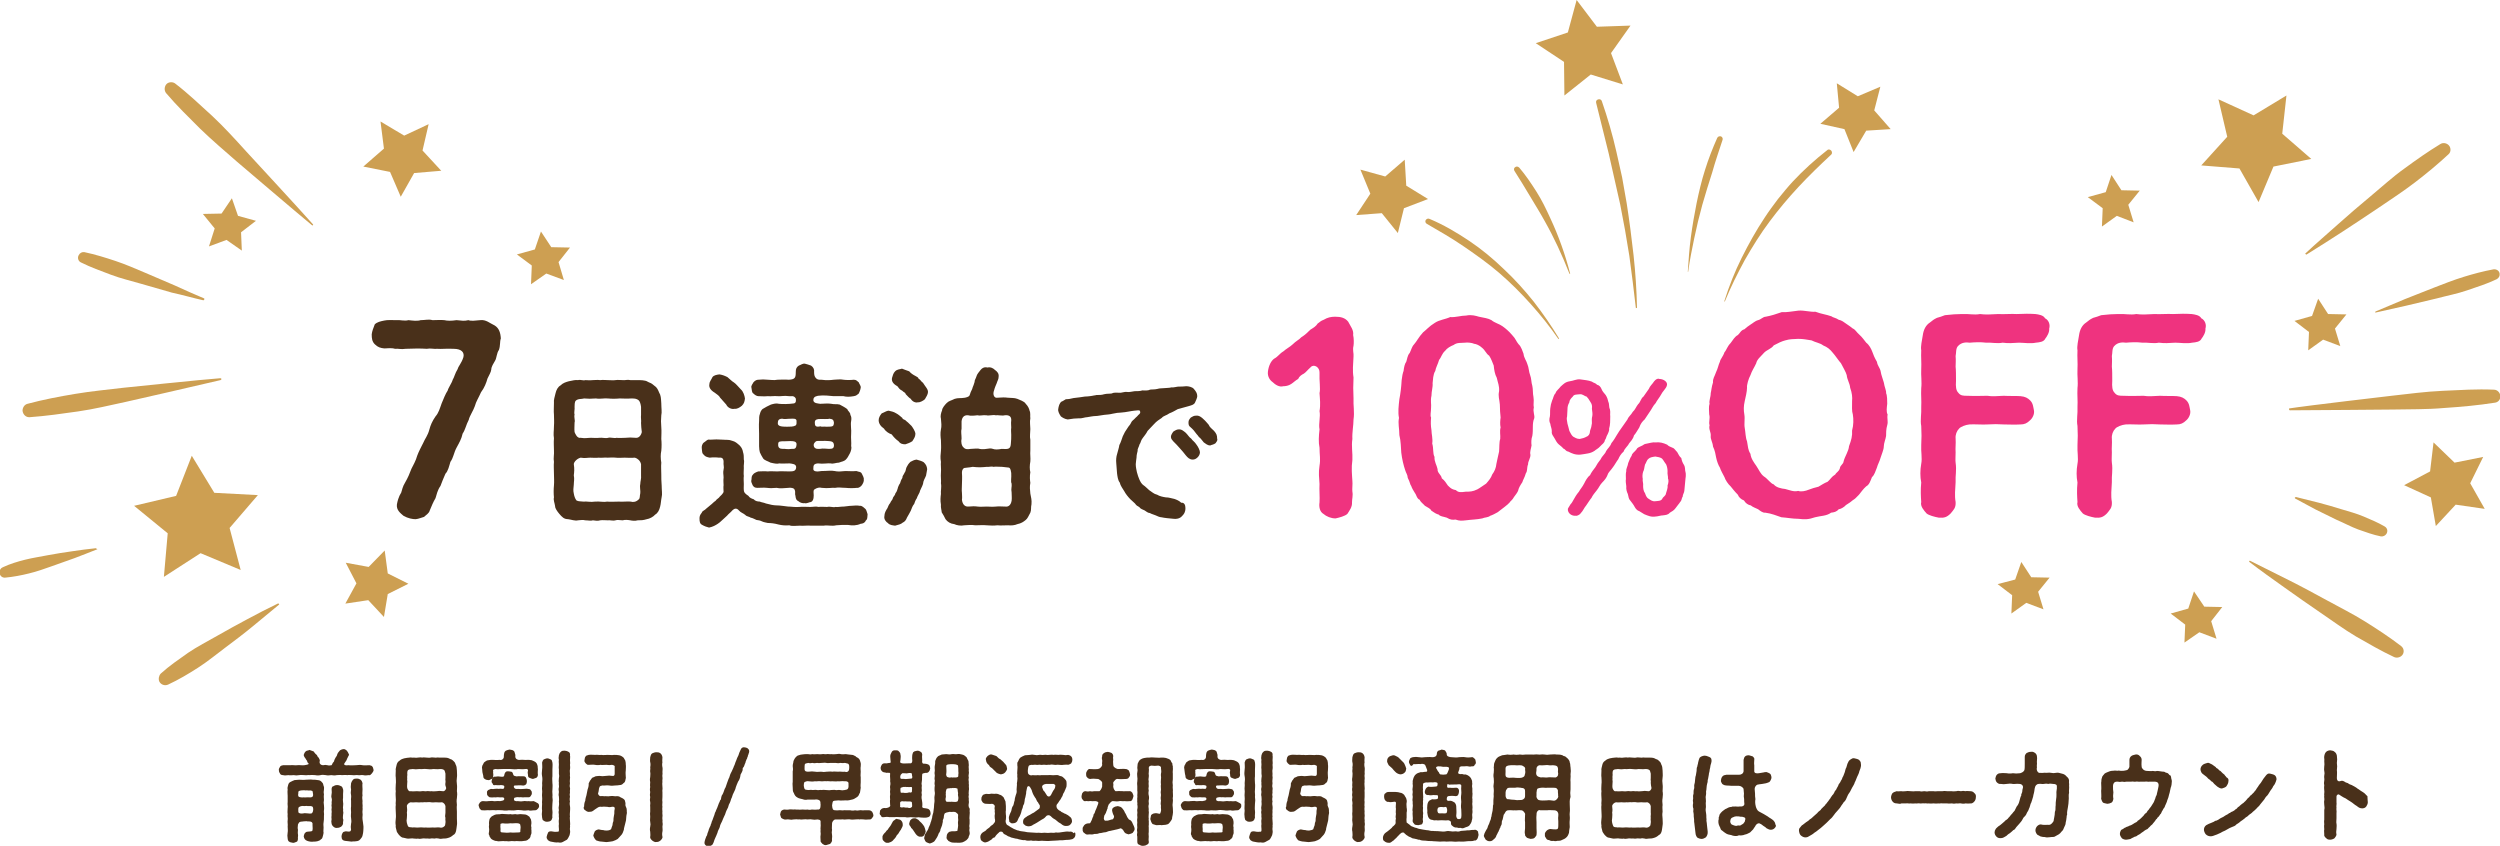 <?xml version="1.0" encoding="utf-8"?>
<!-- Generator: Adobe Illustrator 27.4.1, SVG Export Plug-In . SVG Version: 6.00 Build 0)  -->
<!DOCTYPE svg PUBLIC "-//W3C//DTD SVG 1.1//EN" "http://www.w3.org/Graphics/SVG/1.1/DTD/svg11.dtd">
<svg version="1.1" xmlns:x="http://ns.adobe.com/Extensibility/1.0/" xmlns:i="http://ns.adobe.com/AdobeIllustrator/10.0/" xmlns:graph="http://ns.adobe.com/Graphs/1.0/"
	 xmlns="http://www.w3.org/2000/svg" xmlns:xlink="http://www.w3.org/1999/xlink" x="0px" y="0px" viewBox="0 0 654.4 221.4"
	 style="enable-background:new 0 0 654.4 221.4;" xml:space="preserve">
<style type="text/css">
	.st0{fill:#CD9F52;}
	.st1{fill:#49301A;}
	.st2{fill:#EF337F;}
</style>
<g id="レイヤー_2">
	<g>
		<path class="st0" d="M57.7,99.5c-4.1,1-24.8,5.7-24.8,5.7c-4.2,0.9-8.3,1.9-12.5,2.5c-4.2,0.6-8.4,1.2-12.6,1.5
			c-1,0.1-1.8-0.7-1.9-1.7c0-0.8,0.5-1.6,1.3-1.8c4.1-1.1,8.3-1.9,12.5-2.6c4.2-0.7,8.4-1.1,12.6-1.6c0,0,21.1-2.2,25.4-2.5
			c0.1,0,0.2,0.1,0.3,0.2C57.9,99.4,57.8,99.5,57.7,99.5z"/>
		<path class="st0" d="M73,158.3c-2.3,1.9-4.6,3.8-6.9,5.7c-2.3,1.9-4.7,3.7-7.1,5.5c-2.4,1.8-4.7,3.7-7.2,5.3
			c-2.5,1.6-5,3.1-7.8,4.4c-0.9,0.4-1.9,0-2.3-0.8c-0.3-0.7-0.1-1.6,0.4-2.1c2.2-2,4.7-3.7,7.1-5.4c2.5-1.7,5.1-3,7.7-4.5
			c2.6-1.5,5.2-2.9,7.8-4.3c2.6-1.4,5.3-2.8,8-4.1c0.1-0.1,0.3,0,0.3,0.1C73.1,158.1,73.1,158.3,73,158.3z"/>
		<path class="st0" d="M81.6,58.9C78.3,56.2,62,42.3,62,42.3c-3.2-2.8-6.5-5.6-9.6-8.6c-3-3-6.1-6-8.9-9.3c-0.6-0.7-0.5-1.9,0.2-2.5
			c0.6-0.5,1.6-0.5,2.2,0c3.4,2.6,6.5,5.6,9.7,8.5c3.1,2.9,6,6.1,8.9,9.3c0,0,14.6,15.8,17.4,19c0.1,0.1,0.1,0.2,0,0.3
			C81.8,59,81.7,59,81.6,58.9z"/>
		<path class="st0" d="M53.2,78.6c-2.7-0.6-5.4-1.4-8.2-2L37,74.3c-2.7-0.8-5.4-1.4-8-2.4c-2.6-1-5.2-1.9-7.8-3.2
			c-0.7-0.3-1-1.2-0.6-1.9c0.3-0.6,0.9-0.9,1.5-0.8c2.8,0.6,5.4,1.4,8.1,2.3c2.7,0.9,5.2,2,7.8,3.1l7.7,3.3c2.6,1.2,5.1,2.3,7.7,3.4
			c0.1,0,0.1,0.2,0.1,0.2C53.4,78.6,53.3,78.6,53.2,78.6z"/>
		<path class="st0" d="M25.4,143.8c-1.9,0.8-3.9,1.5-5.9,2.3c-2,0.7-3.9,1.4-5.9,2.1c-2,0.7-3.9,1.4-6,1.9c-2,0.5-4.1,0.9-6.2,1.1
			c-0.8,0.1-1.5-0.5-1.5-1.3c-0.1-0.6,0.3-1.2,0.8-1.4c1.9-0.9,3.9-1.5,5.9-2c2-0.5,4.1-0.8,6.1-1.2c2.1-0.4,4.1-0.7,6.2-1
			c2.1-0.3,4.1-0.6,6.2-0.8c0.1,0,0.2,0.1,0.2,0.2C25.6,143.7,25.5,143.8,25.4,143.8z"/>
		<polygon class="st0" points="63,149.2 52.5,144.8 42.9,151 43.9,139.6 35.1,132.4 46.1,129.8 50.2,119.3 56.1,129 67.5,129.6 
			60.1,138.2 		"/>
		<polygon class="st0" points="112.2,32.5 110.6,39.4 115.5,44.7 108.4,45.3 104.9,51.5 102.1,45 95.1,43.6 100.5,38.9 99.6,31.8 
			105.8,35.5 		"/>
		<polygon class="st0" points="60.7,51.9 62.3,56.5 67,57.8 63.1,60.8 63.3,65.6 59.3,62.8 54.7,64.5 56.2,59.8 53.1,56 58,55.9 		
			"/>
		<polygon class="st0" points="100.5,161.5 96.4,157.1 90.4,158 93.3,152.7 90.5,147.3 96.5,148.4 100.7,144.1 101.5,150.1 
			106.9,152.8 101.5,155.5 		"/>
		<polygon class="st0" points="141.6,60.6 144.3,64.7 149.2,64.8 146.2,68.6 147.6,73.3 143,71.6 139,74.4 139.2,69.5 135.3,66.6 
			140,65.3 		"/>
	</g>
	<g>
		<path class="st0" d="M599.3,106.9c4.4-0.7,26.7-3.3,26.7-3.3c4.5-0.5,8.9-1.1,13.4-1.3c4.5-0.2,8.9-0.5,13.4-0.3
			c0.9,0,1.7,0.8,1.7,1.8c0,0.8-0.6,1.5-1.4,1.6c-4.4,0.7-8.9,1.1-13.4,1.4c-4.5,0.4-8.9,0.3-13.4,0.4c0,0-22.4,0.2-26.9,0.2
			c-0.1,0-0.2-0.1-0.2-0.2C599.1,107,599.2,106.9,599.3,106.9z"/>
		<path class="st0" d="M589,146.8c3.4,1.7,6.8,3.4,10.2,5.1c3.4,1.7,6.7,3.5,10,5.3c3.3,1.8,6.7,3.5,9.9,5.5c3.2,2,6.4,4.1,9.4,6.4
			c0.8,0.6,0.9,1.7,0.3,2.4c-0.5,0.6-1.4,0.8-2.1,0.5c-3.4-1.6-6.7-3.5-10-5.4c-3.2-1.9-6.3-4.2-9.4-6.3c-3.1-2.1-6.2-4.3-9.3-6.5
			c-3.1-2.2-6.2-4.4-9.2-6.7c-0.1-0.1-0.1-0.2,0-0.3C588.8,146.8,588.9,146.8,589,146.8z"/>
		<path class="st0" d="M621.9,81.5c2.5-1.1,5.1-2.1,7.6-3.2l7.6-3c2.6-1,5.1-2,7.7-2.8c2.6-0.8,5.2-1.5,7.9-2
			c0.8-0.1,1.5,0.4,1.6,1.1c0.1,0.6-0.2,1.2-0.8,1.5c-2.5,1.2-5.1,2-7.7,2.9c-2.6,0.9-5.3,1.4-7.9,2.1l-8,1.9
			c-2.7,0.6-5.3,1.2-8,1.8c-0.1,0-0.2,0-0.2-0.1C621.8,81.6,621.8,81.5,621.9,81.5z"/>
		<path class="st0" d="M601,130.1c2,0.5,4,1,6,1.5c2,0.5,3.9,1.1,5.9,1.7c2,0.6,3.9,1.1,5.8,1.9c1.9,0.8,3.8,1.6,5.5,2.6
			c0.7,0.4,0.9,1.2,0.5,1.9c-0.3,0.5-0.9,0.8-1.5,0.7c-2-0.4-3.9-1.1-5.9-1.8c-1.9-0.7-3.7-1.7-5.6-2.5c-1.8-0.9-3.7-1.8-5.5-2.7
			c-1.8-1-3.6-1.9-5.4-2.9c-0.1,0-0.1-0.2-0.1-0.3C600.9,130.2,600.9,130.1,601,130.1z"/>
		<path class="st0" d="M603.5,66.3c2.8-2.6,5.7-5.1,8.5-7.6c2.8-2.5,5.7-5,8.6-7.4c2.9-2.4,5.7-5,8.8-7.2c3-2.2,6.1-4.4,9.4-6.4
			c0.8-0.5,1.9-0.2,2.4,0.6c0.4,0.7,0.3,1.6-0.3,2.1c-2.8,2.6-5.7,5-8.7,7.3c-3,2.3-6.2,4.4-9.3,6.5c-3.1,2.1-6.3,4.2-9.5,6.3
			c-3.2,2.1-6.4,4.1-9.6,6.1c-0.1,0.1-0.2,0-0.3-0.1C603.4,66.5,603.4,66.4,603.5,66.3z"/>
		<polygon class="st0" points="591.2,52.9 586.2,44.1 576.2,43.3 583,35.8 580.7,26 589.9,30.2 598.5,25 597.4,35 605,41.6 
			595.1,43.6 		"/>
		<polygon class="st0" points="529.1,147.1 531.7,151.1 536.5,151.2 533.5,154.9 534.9,159.5 530.4,157.8 526.5,160.6 526.7,155.8 
			522.9,152.9 527.5,151.7 		"/>
		<polygon class="st0" points="637,115.8 642.5,121.1 650,119.6 646.6,126.5 650.4,133.2 642.8,132.1 637.6,137.7 636.3,130.2 
			629.3,127 636.1,123.4 		"/>
		<polygon class="st0" points="552.7,45.8 555.3,49.8 560.1,49.9 557.1,53.6 558.5,58.2 554.1,56.5 550.2,59.3 550.4,54.5 
			546.5,51.6 551.2,50.3 		"/>
		<polygon class="st0" points="574.3,154.8 577,158.8 581.7,158.9 578.8,162.6 580.2,167.2 575.7,165.5 571.8,168.2 572,163.5 
			568.2,160.6 572.8,159.3 		"/>
		<polygon class="st0" points="606.8,78.2 609.4,82.2 614.2,82.3 611.2,86 612.6,90.6 608.1,88.9 604.2,91.7 604.4,86.9 600.6,84 
			605.2,82.7 		"/>
	</g>
	<g>
		<path class="st0" d="M428.2,80.6c-0.5-4.5-1.1-9.1-1.7-13.6c-0.7-4.5-1.5-9-2.4-13.5c-0.5-2.2-2.5-11.1-3-13.3
			c-1.1-4.4-2.2-8.8-3.3-13.3c-0.1-0.4,0.1-0.8,0.6-0.9c0.4-0.1,0.8,0.1,0.9,0.5c1.5,4.3,2.8,8.8,3.8,13.2c0.5,2.2,1,4.5,1.5,6.7
			c0.4,2.3,0.8,4.5,1.2,6.8c0.7,4.5,1.3,9.1,1.8,13.6c0.5,4.6,0.8,9.1,0.9,13.7c0,0.1,0,0.1-0.1,0.1
			C428.2,80.7,428.2,80.7,428.2,80.6z"/>
		<path class="st0" d="M441.8,71.1c0.2-3,0.4-6,0.8-9c0.4-3,0.9-5.9,1.5-8.9c0.6-2.9,1.3-5.9,2.2-8.7c0.9-2.9,2-5.7,3.2-8.4
			c0.2-0.4,0.6-0.5,1-0.4c0.4,0.2,0.5,0.6,0.4,0.9c-0.9,2.8-1.9,5.6-2.7,8.5c-0.9,2.8-1.8,5.7-2.6,8.5c-0.8,2.9-1.5,5.8-2.1,8.7
			c-0.6,2.9-1.2,5.8-1.6,8.8c0,0.1-0.1,0.1-0.1,0.1C441.9,71.2,441.8,71.1,441.8,71.1z"/>
		<path class="st0" d="M410.8,71.6c-1.9-4.8-4-9.4-6.5-13.8c-1.2-2.2-2.6-4.4-3.9-6.6c-1.3-2.2-2.6-4.3-4-6.5
			c-0.2-0.4-0.1-0.8,0.3-1c0.3-0.2,0.7-0.1,1,0.2c1.7,2,3.1,4.1,4.5,6.3c1.4,2.2,2.5,4.5,3.6,6.9c2.2,4.7,3.9,9.5,5.2,14.5
			c0,0.1,0,0.1-0.1,0.1C410.9,71.7,410.9,71.6,410.8,71.6z"/>
		<path class="st0" d="M451.4,78.7c1.2-3.8,2.7-7.6,4.5-11.2c1.8-3.6,3.8-7.2,6-10.5c1.1-1.7,2.3-3.3,3.5-4.9
			c1.3-1.6,2.6-3.2,3.9-4.6c2.8-3,5.8-5.7,9-8.2c0.3-0.3,0.8-0.2,1.1,0.2c0.2,0.3,0.2,0.8-0.1,1c-2.9,2.7-5.8,5.5-8.5,8.4
			c-2.7,2.9-5.3,6-7.6,9.1c-2.4,3.2-4.5,6.6-6.5,10.1c-1.9,3.5-3.7,7.1-5.2,10.8c0,0.1-0.1,0.1-0.1,0.1
			C451.4,78.8,451.4,78.8,451.4,78.7z"/>
		<path class="st0" d="M407.9,88.7c-2.2-3.2-4.6-6.2-7.2-9.1c-2.6-2.9-5.3-5.6-8.2-8.1c-2.9-2.5-6-4.7-9.2-6.9
			c-3.2-2.2-6.5-4.1-9.8-6c-0.4-0.2-0.5-0.7-0.3-1c0.2-0.3,0.6-0.5,1-0.3c3.6,1.5,7,3.5,10.3,5.7c3.3,2.2,6.3,4.7,9.1,7.4
			c2.9,2.7,5.5,5.6,7.9,8.6c2.4,3.1,4.6,6.3,6.6,9.6c0,0,0,0.1,0,0.1C408,88.7,407.9,88.7,407.9,88.7z"/>
		<polygon class="st0" points="492.2,22.7 490.6,28.9 494.9,33.8 488.5,34.2 485.2,39.8 482.8,33.8 476.5,32.4 481.4,28.2 
			480.8,21.8 486.3,25.2 		"/>
		<polygon class="st0" points="424.8,22.1 416.4,19.5 409.5,25 409.4,16.2 402,11.3 410.4,8.5 412.7,0 418,7 426.8,6.7 421.7,13.9 
					"/>
		<polygon class="st0" points="356.1,44.4 362.6,46.2 367.7,41.8 368.1,48.6 373.8,52.1 367.5,54.5 365.9,61 361.7,55.8 355,56.3 
			358.7,50.7 		"/>
	</g>
</g>
<g id="レイヤー_1">
	<g>
		<path class="st1" d="M131.1,88.6c-0.3,0.8-0.1,1.9-0.5,3c-0.6,0.8-0.6,2.2-1,2.8c-0.4,0.7-1,1.6-1,2.3c-0.1,0.8-0.5,1.3-1,2.4
			c-0.3,1.1-0.8,2.4-1.7,3.6c-0.6,1.4-1.3,2.4-1.6,3.6c-0.4,1.2-1.4,2.6-1.6,3.6c-0.7,1.3-0.9,2.6-1.6,3.6c-0.3,1.4-0.9,2.4-1.6,3.7
			c-0.7,1.3-0.8,2.6-1.6,3.7c-0.3,1-0.6,2.4-1.3,3.1c-0.5,1.1-1,2.4-1.3,3.2c-0.8,1.1-1,2.3-1.3,3.2c-0.6,1-1,2-1.5,3.2
			c-0.2,0.8-1,1.2-1.5,1.7c-0.8,0.2-1.3,0.5-2.2,0.6c-0.8,0-2-0.2-3.2-0.9c-0.8-0.7-1.9-1.5-1.7-3c0.4-2.1,1-2.8,1.1-3
			c0.3-0.8,0.3-1.5,1.1-2.8c0.6-1,1.2-2.4,1.6-3.5c0.4-0.8,1.2-2.2,1.5-3.4c0.4-1.1,1.1-2.4,1.6-3.4c0.4-1,1.2-1.9,1.6-3.5
			c0.3-1.1,0.7-2.1,1.6-3.4c0.8-0.9,1.1-2,1.6-3.4c0.5-1.2,1-2.5,1.6-3.4c0.1-0.6,1.1-2,1.3-2.8c0.4-0.6,0.6-1.7,1.3-2.8
			c0.2-0.8,1-1.5,1.5-3.1c0.3-1.2-0.4-2.2-2.6-2.2c-2.1-0.1-3,0.1-4.2,0c-1,0.1-1.7-0.2-2.8,0c-1.5-0.1-3.4-0.1-5.5,0
			c-1.3,0.2-1.9-0.1-2.8,0c-1-0.3-1.9-0.1-2.8-0.1c-1-0.1-1.7-0.3-2.5-1.1c-0.7-0.7-0.8-1.5-0.8-2.6c0.1-0.8,0.4-1.6,0.8-2.6
			c0.6-0.6,1.5-0.8,2.5-1c0.8-0.2,2.2-0.1,3.2-0.1c1-0.1,2.1,0.3,3.1,0c1,0.1,2.3,0.3,3.2,0c1.2,0,2.1-0.3,3.1,0
			c0.8,0,2.3-0.1,3.1,0c0.8,0.2,1.9,0.2,3.2,0c1.3,0.1,2,0.3,3.1,0c0.8,0.3,1.8,0.1,3.1,0c1.5-0.2,2.5,0.8,3.8,1.4
			C130.6,85.9,131,87,131.1,88.6z"/>
		<path class="st1" d="M173.2,127.1c0,1.2,0.2,2.3,0,3c-0.2,1-0.2,1.8-0.4,2.5c-0.2,0.9-0.6,1.7-1.3,2.1c-0.5,0.6-1.5,1.1-2.2,1.2
			c-1,0.3-1.5,0.3-2.4,0.3c-0.6,0.2-1.5,0.1-1.9,0c-0.6-0.1-1.4-0.2-2,0c-0.7,0-1.4-0.2-1.9,0c-0.7,0.2-1.5-0.1-2,0
			c-0.6,0-1.4-0.1-2,0c-0.6,0.2-1.3,0.1-1.9,0c-0.6,0.2-1.2,0-2,0c-0.6-0.2-1.5,0-1.9,0c-0.8,0.2-1.8-0.2-2.6-0.3
			c-1.1,0-1.6-0.6-2.3-1.4c-0.5-0.6-1.1-1.4-1.1-2c-0.1-0.8-0.5-1.6-0.3-2.3c-0.1-0.9-0.1-2.2,0-3.1c0.1-1,0-2.3,0-3.1
			c0-1.1-0.1-2.1,0-3.1c-0.2-1,0.1-1.9,0-3.1c0-0.9-0.1-1.9,0-3.1c-0.2-1.1,0-1.9,0-3.1c0.1-1.2,0-2.2,0-3.1c-0.1-0.9,0-1.8,0-3.1
			c-0.1-0.6,0.2-1.6,0.4-2.4c0.2-0.9,0.6-1.7,1.3-2.1c0.7-0.7,1.5-0.9,2.2-1.1c1-0.2,1.7-0.4,2.4-0.3c0.7-0.2,1.3,0.2,1.9,0
			c0.5,0,1.1,0.1,2,0c0.4,0,1.2-0.1,1.9,0c0.7-0.1,1.5,0,2,0c0.8,0,1.4,0.1,2,0c0.6-0.1,1.2,0,1.9,0c0.6,0.1,1.2-0.2,2,0
			c0.7,0,1.1,0,1.9,0c0.7,0,2,0,2.6,0.4c0.5,0.3,0.8,0.3,1.2,0.6c0.5,0.4,0.5,0.4,1,0.8c0.6,0.6,0.7,1.3,1.1,2
			c0.3,0.9,0.2,1.5,0.3,2.3c0,1.2,0.2,2.3,0,3.1c-0.1,1-0.1,2.1,0,3.1c0.1,1.1,0,2.2,0,3.1c0.1,0.9,0.1,2.1,0,3.1
			c-0.2,0.9-0.2,2,0,3.1c-0.1,1.2,0,1.8,0,3.1C173.1,125,173.1,126,173.2,127.1z M167.8,124.4c0-0.6,0-1.7,0-2.9
			c-0.2-0.9-0.9-1.5-1.6-1.7c-1.3,0.1-1.8,0-2.7,0c-0.9,0-1.6,0.1-2.3,0c-0.7-0.1-1.7,0-2.2,0c-0.6-0.1-1.5,0.1-2.3,0
			c-0.7,0.1-1.6,0-2.2,0c-0.8,0-1.3,0.2-2.5,0c-0.9,0.2-1.8,1.1-1.8,1.7c0.2,1.3,0.1,2.1,0,2.9c0.2,1.1,0,1.6,0,2.4
			c-0.1,1-0.2,1.6,0,2.4c0.1,0.6,0.3,1.3,0.7,1.8c0.5,0.3,1.2,0.2,1.8,0.3c1-0.1,1.8,0.2,3.1,0c1.2-0.1,2.1,0.2,3.1,0
			c0.9,0.1,1.9,0,3.1,0c0.8,0.1,2.3-0.1,3.1,0c0.6,0.2,1.4,0.1,2-0.5c0.5-0.3,0.3-0.9,0.5-1.7c0.1-0.6-0.2-1.6,0-2.4
			C167.6,126,167.9,125.3,167.8,124.4z M167.8,110.7c0.1-0.6-0.1-1.4,0-2.1c0-0.7,0-1.2,0-2.1c-0.1-0.8-0.3-1.4-0.6-1.7
			c-0.5-0.4-0.9-0.5-1.9-0.5c-1.2,0.1-2.3,0-3.1,0c-0.9,0.1-2.2,0.1-3.1,0c-1-0.1-2,0.2-3.1,0c-1.3,0.1-2.1,0.1-3.1,0
			c-0.6,0.2-1.6,0-2.2,0.6c-0.3,0.3-0.3,1.2-0.3,1.6c0.1,0.6-0.2,1.5,0,2c-0.2,0.8,0.2,1.5,0,2.1c0,0.9-0.1,1.6,0,2.5
			c0.2,0.5,0.7,1.7,1.6,1.5c1.2,0.2,1.8,0,2.7,0c0.8,0,1.3,0.1,2.2,0c0.7-0.1,1.6,0.2,2.3,0c0.5-0.2,1.6,0.2,2.2,0
			c0.6,0.1,1.6,0,2.3,0c0.9-0.1,1.6-0.1,2.7,0c0.8,0.1,1.4-0.6,1.6-1.5C167.9,112.1,167.8,111.6,167.8,110.7z"/>
		<path class="st1" d="M227.1,134.6c-0.1,1,0,1.3-0.5,1.7c-0.2,0.6-0.9,0.8-1.3,0.8c-1.1,0.5-2.2,0.5-3.4,0.3c-1.1,0-2.1,0-3,0.1
			c-1.2,0.3-2.2-0.1-3.3,0.1c-1.2,0-2.3,0-3.4,0c-0.7-0.1-2.1,0.1-2.8,0c-1.2,0-2,0.2-2.8-0.1c-1,0.1-2,0-2.8-0.2
			c-1.1-0.3-2-0.4-2.8-0.4c-0.4-0.1-1.1-0.2-1.5-0.4c-0.6-0.3-0.9-0.3-1.5-0.4c-0.3-0.1-0.9-0.5-1.5-0.6c-0.4-0.3-1.1-0.3-1.4-0.7
			c-0.6-0.5-1.2-0.6-1.7-1.2c-0.6-0.7-1.2-0.5-1.7,0c-0.5,0.6-0.9,0.8-1.4,1.4c-0.6,0.6-0.7,0.6-1.2,1.1c-0.5,0.5-0.9,0.8-1.2,1
			c-0.6,0.4-1.3,0.8-2.3,1c-0.5-0.1-1.3-0.4-1.8-0.7c-0.6-0.3-0.7-0.8-0.7-1.7c0-0.5,0.1-0.9,0.6-1.5c0.1-0.5,0.8-0.6,1.2-1.1
			c0.2-0.2,0.9-0.7,1.2-1c0.2-0.1,0.7-0.7,1.2-1c0.3-0.5,0.9-0.7,1.1-1.1c0.3-0.3,0.7-0.6,1-1.2c0-0.7-0.1-1.2,0-1.8
			c0-0.5-0.1-1.1,0-2c0-0.8-0.2-1.2,0-2.1c0.2-0.7-0.1-1.2,0-2c0-0.9-0.4-1.2-1.2-1.1c-0.7-0.1-1.8-0.1-2.4,0
			c-0.6-0.1-1.3-0.3-1.5-0.7c-0.6-0.4-0.5-0.9-0.6-1.7c-0.1-0.5,0.1-1.3,0.6-1.6c0.5-0.3,0.9-0.9,1.5-0.7c1.2-0.1,2.2-0.1,3.6,0
			c0.7,0.1,1.3-0.1,2.3,0.3c0.8,0.2,1.2,0.6,1.9,1.2c0.6,0.6,0.8,1.2,0.9,1.8c0.2,0.5,0.2,1.3,0.2,1.9c0.2,0.5-0.1,1.6,0,2.2
			c0,0.6-0.1,1.5,0,2.1c-0.1,0.6,0,1.6,0,2.1c0,0.6-0.1,1.6,0.1,2.1c0.3,0.5,0.8,0.8,1.1,1c0.3,0.5,0.8,0.7,1.4,0.9
			c0.3,0.4,0.9,0.6,1.6,0.6c0.3,0.2,0.9,0.2,1.6,0.5c1.1,0.3,2,0.5,2.9,0.5c0.8,0,1.9,0.2,2.9,0.3c0.9,0,1.7,0.2,2.9,0.1
			c0.9-0.1,2,0,2.9,0c0.9,0,1.3-0.2,2.2,0c0.5-0.1,1.4,0,2.2,0c0.9-0.2,1.5,0.2,2.2,0c0.6,0.1,1.2-0.1,2.2-0.1c0.4,0,1.3-0.2,2-0.2
			c0.8-0.1,1.6-0.1,2.1,0c0.7-0.1,1.2,0.6,1.5,0.8C226.8,133.4,226.9,134.1,227.1,134.6z M185.7,100.5c0-0.6,0.5-1.1,0.8-1.8
			c0.4-0.5,1.1-0.6,1.8-0.7c0.7,0.1,1.3,0.3,2.1,0.7c0.6,0.5,1.3,1.2,1.7,1.4c0.6,0.4,1.1,1.1,1.8,1.8c0.7,0.6,1,1.7,1.1,2.4
			c-0.1,0.8-0.2,1.3-0.8,1.9c-0.6,0.5-1.3,0.9-1.9,0.8c-0.7,0.2-1.8-0.2-2.2-1.1c-0.5-0.6-1.1-1.2-1.6-1.8c-0.3-0.6-0.8-0.8-1.4-1.3
			C185.9,102.1,185.5,101.3,185.7,100.5z M196.7,125.6c0.1-0.6-0.1-0.9,0.5-1.5c0.1-0.2,0.9-0.6,1.3-0.7c0.6,0,1.6-0.1,2.5,0
			c0.7-0.1,1.5,0,2.5,0c1-0.1,1.6,0,3.1,0c1.1,0,1.7-0.1,1.8-1c0.1-1-1.1-1-1.7-1.1c-1.2,0-2.1,0.1-2.7,0c-0.6,0.2-1.4,0-2.3-0.2
			c-0.7-0.4-1.7-0.6-2-1.2c-0.3-0.5-0.6-1-0.8-1.5c-0.1-0.3-0.2-1-0.2-1.6c0-0.9,0-2.1,0-3.3c0-0.9-0.1-2.2,0-3.3
			c0-0.6,0-1.4,0.2-1.8c0.1-0.4,0.3-1.2,1-1.5c0.5-0.3,1-0.6,1.9-1c0.7-0.2,1.4-0.4,2.1-0.2c0.8,0.1,2.5,0.1,3.9-0.1
			c0.6-0.1,0.6-0.8,0.5-1.3c-0.5-0.9-1.3-0.5-1.8-0.6c-1.2-0.2-2.2,0.1-3,0c-0.8-0.1-1.7,0.1-2.5,0c-1,0.1-1.7,0-2.5,0
			c-0.4,0-0.9-0.3-1.3-0.7c-0.4-0.2-0.4-0.9-0.5-1.5c-0.2-0.5,0.4-1.1,0.5-1.4c0.5-0.6,1-0.7,1.3-0.7c0.9-0.1,1.6-0.1,2.5,0
			c0.6,0,1.6,0.2,2.5,0c0.9,0,1.6-0.1,3,0c1.6-0.1,1.8-0.5,1.8-2c0-0.9,0.2-1.3,0.8-1.7c0.6-0.2,1-0.6,1.6-0.5
			c0.4,0.1,1.1,0.3,1.6,0.5c0.6,0.4,0.9,1,0.8,1.7c0,0.7,0.1,1.2,0.5,1.6c0.5,0.5,1,0.4,1.4,0.4c1.4,0.2,2.5,0.1,3.2,0
			c0.7,0,1.8-0.2,2.6,0c0.7,0.1,1.9,0.1,2.7,0c0.7,0,0.9,0.4,1.3,0.7c0.1,0.4,0.6,0.9,0.5,1.4c-0.1,0.6-0.3,1.1-0.5,1.5
			c-0.4,0.3-0.6,0.6-1.3,0.7c-1.1,0.2-2,0.2-2.7,0c-1,0-1.8,0-2.6,0c-1-0.1-2.6-0.3-4.1-0.1c-1,0.2-1.2,0.6-1.2,1.2
			c0.1,0.8,1.2,0.8,1.8,0.9c1.5-0.1,2.2-0.1,2.9,0c0.9,0.2,1.4,0,2.2,0.2c0.7,0.4,1.2,0.6,2,1.2c0.1,0.5,0.8,0.8,0.8,1.5
			c0.3,0.5,0.3,1,0.2,1.6c-0.2,0.9,0.1,2.4,0,3.3c-0.1,1.2,0.1,2.3,0,3.3c0.2,0.5-0.1,1.4-0.3,1.8c-0.4,0.7-0.6,1.2-1,1.6
			c-0.5,0.6-1.2,0.6-1.9,0.9c-0.7,0-1.6,0.4-2.1,0.2c-0.9-0.1-2,0.2-3.4,0c-1.1,0.1-1.2,0.5-1.2,1.4c-0.1,0.8,1.1,0.8,2.1,0.6
			c1.5,0,2.6-0.2,3.5,0c0.7,0.2,1.9,0.1,2.8,0c1,0,1.7,0.1,2.9,0c0.7,0.3,1.1,0.1,1.4,0.7c0.2,0.4,0.6,1.1,0.5,1.5
			c0.1,0.6-0.3,1.2-0.5,1.5c-0.2,0.3-0.8,0.8-1.3,0.7c-0.8,0.1-2.1,0.1-2.9,0c-1.1,0-1.9-0.2-2.8,0c-0.8-0.1-1.8,0.2-3.5,0
			c-0.6-0.2-1.3,0-1.9,0.4c-0.4,0.3-0.2,0.9-0.2,1.6c0,1.1-0.3,1.5-0.7,1.7c-0.4,0-1.2,0.5-1.7,0.3c-0.4,0.1-1.2-0.1-1.6-0.5
			c-0.4-0.2-0.7-0.4-0.8-1.5c-0.2-0.4,0.1-0.9-0.2-1.5c-0.1-0.5-1.2-0.6-1.6-0.5c-1.2,0.1-2.3,0.2-3.1,0c-1.1,0.1-1.8,0.1-2.5,0
			c-0.9-0.1-1.9,0-2.5,0c-0.7,0-1-0.2-1.3-0.7C196.9,126.6,196.5,126.2,196.7,125.6z M208.5,116.4c0.1-1-0.9-1-3-0.9
			c-1.3,0-1.8,0-1.8,0.7c-0.1,1,0.4,1.3,1.2,1.3c0.4-0.1,1.2,0.2,2.3,0C207.9,117.5,208.4,117.6,208.5,116.4z M208.5,110.1
			c-0.1-0.6-0.8-0.5-1.4-0.5c-1.1,0-1.8,0.2-2.3,0c-0.9,0-1.2,0.4-1.2,1.1c-0.1,0.9,1,1,2.4,1c0.8,0,1.7,0,2.2-0.3
			C208.6,111.2,208.5,110.6,208.5,110.1z M218.3,116.5c-0.1-1.1-0.8-1-2.4-1.1c-0.8,0.1-1.8-0.1-2.3,0.1c-0.7,0.6-0.7,1-0.5,1.5
			c0.4,0.6,1,0.5,1.5,0.5c0.9-0.2,1.7,0,2.4,0C218,117.5,218.3,117.3,218.3,116.5z M214.8,111.6c0.3,0.2,0.6,0,1.6,0.1
			c1.7,0,1.8-0.1,1.9-1c-0.1-0.7-0.2-1-1.2-1.1c-0.5,0.2-1.8,0-2.9,0.1c-0.6,0.1-1,0.3-0.9,1.1C213.3,111.7,213.8,111.8,214.8,111.6
			z"/>
		<path class="st1" d="M231.4,112.2c-0.9-0.6-1.4-1.4-1.4-2.2c0-0.6,0.3-1.2,0.8-1.8c0.6-0.2,1.3-0.7,1.8-0.7c0.7,0.2,1.2,0.2,2,0.7
			c0.6,0.3,1.1,0.8,1.6,1.2c0.1,0.5,0.6,0.3,1,0.8c0.3,0.2,0.7,0.6,1.1,1c0.5,0.4,0.6,0.8,0.9,1.2c0.1,0.2,0.5,0.9,0.4,1.3
			c0,0.6-0.4,1.2-0.8,1.8c-0.6,0.4-1.2,0.6-1.8,0.8c-0.7,0-1.3-0.1-1.8-0.8c-0.7-0.5-1.2-1-1.8-1.8
			C232.7,113.5,231.8,112.9,231.4,112.2z M241.8,121c0.6,0.6,0.8,1,0.9,1.8c0,0.2-0.2,1-0.3,1.7c-0.3,0.8-0.7,1.2-0.8,2.2
			c-0.2,0.7-0.8,1.6-0.9,2.2c-0.4,0.8-0.6,1.1-0.7,1.5c-0.3,0.4-0.6,1.1-0.7,1.5c-0.5,0.6-0.6,1.1-0.9,1.8c-0.3,0.5-0.6,1.2-1,1.8
			c-0.2,0.6-0.6,1.1-1.1,1.3c-0.4,0.4-1.2,0.6-2,0.8c-0.6-0.1-1.4-0.1-1.9-0.7c-0.4-0.2-1.1-1-0.9-1.8c0-0.8,0.4-1.5,0.8-2.1
			c0.1-0.3,0.4-1,0.7-1.3c0.2-0.6,0.7-0.9,0.7-1.3c0.1-0.4,0.6-0.7,0.7-1.3c0.4-0.4,0.5-1.1,0.6-1.3c0-0.2,0.4-1.1,0.6-1.3
			c0.1-0.3,0.2-0.8,0.6-1.4c0-0.6,0.3-0.7,0.6-1.4c0.3-0.3,0.3-1,0.5-1.4c0.3-0.6,0.5-0.9,1-1.4c0.6-0.3,0.9-0.5,1.6-0.6
			C240.3,120.4,241.4,120.7,241.8,121z M242.9,102.7c0,0.5-0.5,1.3-0.8,1.8c-0.4,0.4-1.4,0.9-1.8,0.8c-0.7,0.2-1.5-0.2-1.9-0.9
			c-0.5-0.3-0.7-0.6-1.3-1.2c-0.2-0.6-0.6-0.5-0.9-0.9c-0.8-0.4-0.9-0.7-1.3-1.2c-1.1-0.6-1.6-1.3-1.4-2.2c0.2-0.6,0.3-1.2,0.8-1.7
			c0.6-0.6,1.3-0.5,1.8-0.7c0.6,0.2,1.2,0.5,1.9,0.7c0.4,0.5,1,0.9,1.6,1.2c0.5,0.3,0.7,0.3,0.9,0.8c0.4,0.1,0.6,0.7,1.1,1
			C242.2,101.2,243,101.9,242.9,102.7z M270,132c-0.2,0.8,0,1.5-0.3,2.2c-0.5,0.9-0.7,1.5-1.2,1.9c-0.6,0.5-1.2,0.9-2.2,1.1
			c-0.6,0.3-1.7,0.4-2.4,0.3c-1,0-2,0.1-2.8,0c-0.8,0.1-1.9,0.1-2.9,0c-0.8-0.1-1.8,0-2.9,0c-1.2-0.2-2.1,0-2.9,0
			c-0.9,0.2-2,0-2.6-0.3c-1-0.1-1.8-0.6-2.3-1.3c-0.3-0.6-0.6-1.2-1-1.8c0-0.4-0.3-1.3-0.2-2c-0.2-1.1-0.1-2,0-2.8
			c-0.1-0.7,0.2-1.8,0-2.8c0.1-0.7-0.1-1.7,0-2.8c0.1-0.9-0.1-2.1,0-2.8c-0.2-1.1-0.1-1.9,0-2.9c0.1-1.1,0-1.7,0-2.8
			c-0.1-0.7-0.2-1.9,0-2.8c0.2-0.8,0.1-1.8,0-2.8c-0.2-0.6,0-1.5,0.3-2.2c0-0.6,0.8-1.5,1.2-1.9c0.6-0.6,1.1-0.6,2.1-1.1
			c0.9-0.3,1.5-0.1,2.7-0.3c0.9-0.2,1.2-0.4,1.3-0.9c0.2-0.8,0.6-1.2,0.7-1.8c0.2-0.4,0.3-0.8,0.5-1.4c0-0.6,0.3-0.8,0.5-1.5
			c0.1-0.5,0.7-1.2,1.1-1.7c0.4-0.5,1-0.8,1.8-0.6c0.8-0.2,1.5,0.2,1.9,0.6c0.7,0.5,1.1,1,1,1.8c0,0.7-0.3,1-0.5,1.7
			c-0.2,0.5-0.5,1.1-0.7,1.9c-0.4,1,0,2.1,0.9,1.9c1.3-0.1,1.9-0.1,2.7,0c1,0.1,1.7,0,2.5,0.3c0.6,0.3,1.8,0.6,2.2,1.3
			c0.6,0.6,0.9,1.3,1,1.8c0.3,0.6,0.1,1.4,0.2,2c-0.2,0.9,0,1.9,0,2.8c0,0.9-0.2,2,0,2.8c0,0.8,0,1.9,0,2.8c-0.1,1,0.1,2,0,2.9
			c-0.2,1.1-0.2,2,0,2.8c-0.2,1.1-0.1,2.1,0,2.8c-0.2,1-0.1,1.8,0,2.8C269.9,130.2,270.1,130.9,270,132z M264.7,113.8
			c0-0.4-0.1-1.2,0-1.9c0-0.6-0.1-1.2,0-1.8c0.1-1.2-0.7-1.5-1.7-1.4c-0.6,0.2-1.8-0.1-2.4,0c-0.6-0.2-1.8,0.2-2.4,0
			c-1-0.1-1.6,0.2-2.4,0c-0.7,0.1-1.8,0.2-2.4,0c-1.1-0.1-1.6,0.6-1.7,1.6c0,0.5,0,1.3,0,1.9c-0.2,0.8,0,1.5,0,2.6
			c-0.2,0.8,0,1.9,0.5,2.3c0.5,0.6,1.2,0.5,1.9,0.4c0.8,0,1.8-0.2,2.3,0c0.4,0.1,1.3,0.1,1.8,0c0.6-0.1,1.2-0.2,1.7,0
			c0.5,0.2,1.3,0.2,2.3,0c1.7,0.1,2.3,0.1,2.4-1.3C264.7,115.3,264.7,114.5,264.7,113.8z M264.7,123.8c-0.1-0.4-0.1-1.2-0.6-1.4
			c-0.6-0.1-1.2-0.1-1.8-0.2c-0.8,0-1.7-0.1-2.3,0c-0.5-0.2-1.2,0.1-1.7,0c-1.1,0.1-2,0.2-3.7,0c-0.9,0.2-1.8,0.2-2.2,0.3
			c-0.6,0.3-0.6,1-0.6,1.3c0.1,1.2,0,2.2,0,2.9c0,0.9-0.1,1.6,0,2.3c0,0.8,0.1,1.2,0,1.8c0.1,1.1,0.7,1.9,1.7,1.8
			c1-0.1,1.7-0.1,2.4,0c0.7,0.1,1.7,0,2.4,0c0.6,0,1.4,0.1,2.4,0c0.8-0.1,1.4,0,2.4,0c1.2,0.2,1.6-0.9,1.7-1.5c0.1-0.9,0-1.2,0-2.2
			c-0.2-1,0.1-1.4,0-2.3C264.5,126,264.8,125.1,264.7,123.8z"/>
		<path class="st1" d="M310.3,133c0,1.1-0.4,1.6-0.9,2.1c-0.6,0.7-1.6,0.8-2.2,0.7c-1.1-0.1-2.3-0.2-3.2-0.4c-0.4,0-1.1-0.3-1.5-0.5
			c-0.4-0.2-1-0.3-1.5-0.6c-0.5,0-1.1-0.5-1.4-0.7c-0.4-0.2-1.1-0.4-1.3-0.8c-0.6-0.4-0.8-0.4-1.2-1c-0.6-0.6-0.7-0.6-1.2-1.1
			c-0.6-0.6-1.3-1.5-1.6-2.1c-0.4-0.7-1-1.4-1.2-2.3c-0.5-0.6-0.6-1.7-0.7-2.4s-0.1-1.9-0.2-2.6c-0.1-0.9,0-1.8,0.2-2.4
			c0.2-0.9,0.5-1.6,0.6-2.4c0.4-0.7,0.6-1.5,0.9-2.3c0.4-0.9,0.7-1.4,1.2-2.1c0.4-0.7,0.7-0.8,1-1.5c0.2-0.5,0.6-0.6,1.2-1.3
			c0.2-0.2,0.4-0.3,0.7-0.7c0.4-0.3,0.6-0.6,0.4-1c-0.1-0.3-0.6-0.2-1.5-0.1c-0.5,0.1-1,0.1-1.3,0.2c-0.9,0.2-1.4,0.2-2.2,0.3
			c-0.6,0-1.3,0.1-2.2,0.3c-0.8,0.2-1.3,0.2-2.2,0.3c-0.9,0.1-1.6,0.3-2.2,0.3c-0.6,0-1.6,0.2-2.2,0.3c-0.6,0-1.5,0.4-2.2,0.3
			c-0.8,0-1.8,0.1-2.9,0.3c-0.8-0.1-1.4-0.5-1.8-0.8c-0.4-0.6-0.8-1.3-0.7-1.9c0.1-0.7,0.3-1.6,0.9-2c0.4-0.1,0.5-0.3,1.1-0.6
			c0.7,0,1.2-0.1,2-0.3c1.2-0.1,2.2-0.3,3-0.4c0.9,0,2.1-0.2,3-0.4c0.8,0,1.4,0,2-0.2c0.8-0.2,1.4-0.1,2-0.2c0.5-0.3,1.2-0.2,2-0.2
			c0.5,0.1,1.3-0.3,2-0.2c0.6,0.1,1.2-0.1,2-0.2c0.6,0,1.5,0,2-0.2c0.7,0,1.5,0.1,2-0.2c0.6-0.1,1.2,0,2-0.2c0.6-0.2,1-0.1,1.8-0.2
			c0.8-0.1,1,0,1.9-0.2c0.4,0.1,1.4-0.2,1.8-0.2c0.7,0,1.2,0,2-0.1c0.6,0,1.6,0.2,2,0.7c0.5,0.6,0.9,1.1,0.9,1.9
			c0,0.4-0.4,1.3-0.6,1.7c-0.3,0.6-1,0.7-1.6,0.9c-1.4,0.4-2.2,0.6-2.9,0.8c-0.7,0.4-1.4,0.8-2.2,1.1c-0.8,0.6-1.5,0.6-2,1.2
			c-0.6,0.4-1.4,0.9-2,1.6c-0.6,0.7-1.2,1.2-1.7,1.8c-0.4,0.8-0.8,1.2-1.3,1.9c-0.5,0.6-0.5,1.3-0.8,1.6c-0.2,0.8-0.6,1.2-0.5,1.7
			c-0.1,0.5-0.3,1-0.3,1.8c-0.1,0.5-0.1,0.9-0.2,1.7c0,0.8,0.2,1.6,0.3,2.1c0.2,0.8,0.4,1.3,0.6,1.8c0.2,0.5,0.6,1.3,1.1,1.6
			c0.6,0.4,0.9,0.8,1.5,1.3c0.8,0.5,1.2,1,2.1,1.2c0.6,0.4,1.6,0.6,2.3,0.7c0.8,0,1.2,0.2,2.2,0.4c0.6,0.2,1.3,0.5,1.8,1
			C310,131.5,310.3,132.2,310.3,133z M314.1,118.4c0,0.6-0.4,1.1-0.6,1.3c-0.4,0.4-0.8,0.6-1.3,0.6c-0.8,0-1.3-0.5-1.8-1.1
			c-0.4-0.5-1.1-1.4-1.6-1.9c-0.6-0.7-1-1.1-1.7-1.8c-0.3-0.4-0.6-0.6-0.6-1.2c0-0.5,0.5-1.1,0.6-1.3c0.6-0.4,1-0.6,1.4-0.6
			c0.8-0.1,1.4,0.5,1.9,0.9c0.6,0.6,0.9,1.2,1.4,1.5c0.4,0.6,0.9,0.8,1.4,1.6C313.6,116.9,314.1,117.9,314.1,118.4z M318.2,116
			c-0.5,0.4-1,0.4-1.4,0.6c-0.8,0-1.2-0.5-1.7-0.8c-0.5-0.6-0.7-0.9-1-1.2c-0.3-0.1-0.4-0.5-0.9-1c-0.5-0.7-0.9-1.2-1.6-1.8
			c-0.4-0.3-0.5-0.6-0.5-1.2s0.2-0.8,0.6-1.3c0.5-0.3,0.8-0.5,1.4-0.5c0.8-0.1,1.5,0.5,1.9,0.9c0.6,0.5,1.1,1.2,1.4,1.5
			c0.2,0.6,0.8,1,1.4,1.6c0.6,0.7,0.8,1.1,0.8,2C318.8,115.4,318.4,115.6,318.2,116z"/>
		<path class="st2" d="M354,114.9c-0.3,1.9,0.1,3.7,0,5.5c-0.3,2.1-0.1,3.8,0,5.5c0.1,0.8-0.1,2.1,0,2.8c0.2,1-0.1,1.9-0.1,2.8
			c0.1,1.2-0.7,2.2-1.2,3c-0.6,0.6-2.2,1-3.1,1.2c-1.2,0-2.4-0.5-3.2-1.2c-0.9-0.5-1.2-1.8-1-3c0.1-1.4-0.1-3.3,0-4.8
			c-0.1-1.8-0.3-2.8,0-4.8c0.3-1.7,0-2.8,0-4.7c-0.3-1.4-0.2-3.1,0-4.8c-0.3-1.5,0.3-3.3,0-4.8c0.3-1.6,0.1-3.2,0-4.7
			c0.3-1.2-0.1-3.2,0-5.3c0.1-1.5-1.5-2.4-2.3-1.5c-0.9,0.8-1.2,1.3-1.8,1.7c-0.6,0.3-1.2,0.7-1.5,1.4c-0.6,0.3-1.3,1-1.8,1.3
			c-0.7,0.5-1.6,0.6-2.1,0.6c-1,0.3-2.1-0.4-2.8-1.1c-0.6-0.4-1.4-1.4-1.2-2.8c0.2-1.5,0.8-2.7,1.6-3.3c1-0.5,1.5-1.4,2.4-1.9
			c0.5-0.5,1.9-1.3,2.4-1.8c1-1,1.8-1.3,2.3-1.9c1-0.6,1.8-1.4,2.4-2c0.8-0.5,1.5-0.9,1.9-1.6c0.7-0.5,0.8-0.7,1.6-1
			c1-0.6,1.9-0.8,3-0.8c1.5,0,2.6,0.3,3.4,1.3c0.6,1.2,1.5,2.2,1.3,3.5c0.2,0.8,0.2,2.2,0.1,2.8c-0.3,1.2,0.1,2,0,2.8
			c-0.1,2.1-0.3,3.7,0,5.5c-0.1,1.9-0.1,3.6,0,5.5c-0.1,1.7,0.3,3.6,0,5.5C354.3,111.3,353.9,113.3,354,114.9z"/>
		<path class="st2" d="M401.1,114.1c-0.3,0.8-0.3,1.8-0.2,2.5c-0.1,0.7-0.5,1.7-0.3,2.4c0.1,0.8-0.7,1.9-0.6,2.5
			c-0.4,1-0.1,1.7-0.6,2.4c-0.3,1.1-0.8,1.8-0.9,2.3c-0.6,0.9-1,1.6-1.1,2.2c-0.1,0.4-0.8,1.3-1.1,1.7c-0.4,0.8-1,1.1-1.2,1.5
			c-0.8,0.8-1.8,1.5-3.1,2.5c-0.5,0.3-1.5,0.8-1.9,0.9c-0.6,0.5-1.5,0.4-2.1,0.7c-1.4,0.3-2.8,0.3-4.3,0.5c-1,0.1-1.6,0.2-2.7-0.2
			c-0.8,0.1-1.3,0.1-2.3-0.5c-0.9-0.3-1.7-0.3-2.1-0.8c-0.5-0.1-1.2-0.5-1.9-1c-0.3-0.6-0.9-0.8-1.7-1.3c-0.8-0.8-1.2-1.1-1.4-1.6
			c-0.7-0.2-0.9-1.4-1.2-1.7c-0.5-0.8-0.8-1.3-1-1.9c-0.3-0.3-0.3-1-0.9-2.1c-0.1-1-0.4-1.1-0.7-2.1c-0.4-1.2-0.8-2.8-1-4.5
			c-0.1-1.2-0.1-3.1-0.5-4.6c0-1.8-0.4-3-0.1-4.5c-0.3-1.5-0.1-3.1,0.1-4.9c0.3-1.5,0.5-3.2,0.6-5c0.1-1,0.3-1.9,0.5-2.4
			c0.1-0.9,0.3-1.9,0.7-2.4c0.2-0.5,0.3-1.7,0.9-2.3c0.4-0.8,0.6-1.7,1.1-2.2c0.8-0.9,1.2-1.9,2.4-3.2c0.8-0.6,1.6-1.6,3.1-2.5
			c1.2-0.8,2.7-0.9,4-1.5c1.5,0.1,2.8-0.4,4.2-0.4c1.4-0.3,2.6,0.1,3.3,0.3c1.4,0.3,2.4,0.4,3.3,0.9c0.8,0.7,2.1,1,2.9,1.6
			c0.8,0.6,1.6,1.2,2.6,2.4c0.8,0.8,1,1.6,1.6,2.3c0.7,0.6,1.1,2,1.3,2.5c0.1,1.1,0.8,1.9,1,2.7c0.4,0.9,0.4,2.1,0.7,2.8
			c0.4,1,0.3,2,0.6,2.9c0.2,0.8,0.1,2.1,0.3,2.9c0.2,1.2-0.1,1.9,0.1,2.8c-0.3,1,0.3,2.1,0.1,2.8C401,110.9,401.4,112.4,401.1,114.1
			z M392.6,105.9c-0.1-1.4-0.5-2.1-0.2-3.5c0.1-1.4-0.3-2.1-0.6-3.5c-0.5-0.9-0.7-2.1-0.8-3.2c-0.2-0.5-0.7-1.9-1.2-2.6
			c-0.8-0.5-1-1.4-1.9-2.1c-0.6-0.6-1.6-1-2-1c-0.6-0.3-1.9-0.4-2.4-0.3c-1,0.1-2.1-0.1-3,0.6c-0.8,0.3-1.8,0.9-2.2,1.5
			c-0.9,0.8-1,1.7-1.6,2.4c-0.3,1.1-0.9,2.1-1,2.9c-0.6,0.9-0.6,2.4-0.7,3.2c0.1,1-0.3,2.1-0.3,3.3c-0.3,1.2,0,2.4-0.1,3
			c0,1.4-0.3,2.1,0,2.7c-0.1,1.2-0.1,2.1,0.1,3.3c0,1,0.4,2.3,0.2,3.5c0.4,1.3,0.1,2.6,0.6,3.5c-0.1,1.2,0.6,2.2,0.8,3.2
			c-0.1,1,1,1.5,1.1,2.4c0.8,0.6,1.1,1.2,1.6,1.9c0.9,0.9,1.2,1,2.1,1.2c0.6,0.6,1.2,0.6,2.6,0.4c1,0,1.8,0,3-0.6
			c0.6-0.3,1.5-1,2.3-1.5c0.7-0.8,1.3-1.5,1.6-2.4c0.6-0.8,1-1.7,1.1-2.8c0.3-1.2,0.4-2.1,0.7-3.2c0.1-1,0-2.5,0.3-3.3
			c0.1-1-0.2-2,0.1-3c-0.2-0.8-0.1-2,0-2.6C392.7,108.5,392.6,107,392.6,105.9z"/>
		<path class="st2" d="M410.5,118.2c-0.7-0.1-0.7-0.6-1.3-0.8c-0.2-0.3-0.7-0.7-1.2-1.1c-0.4-0.3-0.9-1.2-1.1-1.6
			c-0.4-0.7-0.8-1-0.7-1.8c0-0.8-0.3-1.2-0.4-2c-0.3-0.5-0.3-1.2-0.1-1.9c0.1-0.6,0-1.4,0.1-2.1c0.1-0.8,0.2-1.3,0.5-2.1
			c0.3-0.5,0.3-1.3,0.9-1.9c0.1-0.6,0.9-1.1,1.3-1.7c0.8-0.7,1.2-1.2,2.4-1.4c0.9-0.1,1.8-0.6,2.7-0.5c1.2,0.2,2.1,0.2,3.1,0.6
			c0.3,0.3,1.1,0.4,1.3,0.8c0.6,0.1,1,0.6,1.2,1.1c0.2,0.6,0.7,1.1,1.1,1.6c0.4,0.6,0.6,1.3,0.7,1.8c0.3,0.6,0.1,1.3,0.4,1.9
			c0.2,0.8,0,1.2,0.1,1.9c0,1,0,2.3-0.3,3.2c0.1,0.6-0.3,1.2-0.4,1.5c-0.4,0.6-0.3,1-0.7,1.5c-0.1,0.8-0.8,1.1-1.2,1.6
			c-0.5,0.6-1.2,0.9-1.5,1.2c-0.6,0.4-1.2,0.6-1.8,0.7c-0.6,0.1-1.1,0.2-1.9,0.3C412.3,119.1,411.5,118.7,410.5,118.2z M410.3,110.9
			c0.1,0.5,0.4,1.3,0.5,1.9c0.3,0.6,0.6,1.2,1,1.5c0.4,0.2,0.9,0.6,1.7,0.6c0.6-0.1,1.3-0.3,1.8-0.6c0.4-0.1,0.9-0.6,0.9-1.5
			c0.3-0.8,0.4-1.2,0.5-2c0-0.7-0.1-1.2,0.1-1.9c0.1-0.5,0-1.2-0.1-1.9c0.1-0.8,0-1.2-0.4-1.8c-0.4-0.7-0.7-1.1-1-1.4
			c-0.6-0.1-1-0.7-1.8-0.6c-0.8,0.1-1.5,0-1.8,0.6c-0.4,0.4-0.9,0.9-0.9,1.5c-0.4,0.7-0.5,1.2-0.5,1.9c0,0.7-0.1,1.2-0.1,1.8
			C410,109.6,410.2,110.1,410.3,110.9z M426.4,116.1c-0.3,0.7-1.1,1.2-1.4,2.1c-0.7,0.6-1.1,1.3-1.4,2c-0.4,0.5-1,1.6-1.4,2.1
			c-0.6,0.9-1.2,1.3-1.4,2c-0.3,0.8-0.8,1.4-1.4,2c-0.6,0.6-0.9,1.4-1.4,2c-0.5,0.6-1.2,1.5-1.4,2c-0.5,0.6-0.9,1.3-1.4,2
			c-0.6,0.7-0.8,1.4-1.4,2c-0.4,0.6-1.2,0.8-1.4,0.7c-0.9,0.1-2.1-0.6-2-1.8c0.1-0.3,0.5-0.8,0.7-1.2c0.4-0.4,0.5-0.7,0.8-1.2
			c0.3-0.5,0.7-1.3,1.4-2.1c0.3-0.6,0.9-1.2,1.4-2.2c0.3-0.6,0.8-1.6,1.5-2.1c0.3-0.7,1-1.6,1.4-2.1c0.3-0.6,0.9-1.5,1.4-2.1
			c0.4-0.9,1.2-1.4,1.4-2.1c0.4-0.7,1.1-1.2,1.4-2.1c0.6-0.7,1.1-1.6,1.4-2.1c0.3-0.5,1-1.6,1.4-2.1c0.4-0.5,0.8-1.2,1.4-2
			c0.3-0.8,0.9-1.1,1.4-2c0.6-0.5,0.9-1.4,1.4-2c0.6-0.5,0.7-1.5,1.4-2c0.6-0.9,0.8-1.1,1.4-2c0.3-0.8,0.9-1.2,1.4-2
			c0.5-0.6,1-0.8,1.4-0.6c0.9,0,2.3,0.7,1.9,1.8c-0.2,0.7-1.2,1.6-1.5,2.3c-0.3,0.6-1.2,1.7-1.4,2.2c-0.7,0.7-1.1,1.7-1.5,2.2
			c-0.5,0.8-1.1,1.6-1.4,2.1c-0.6,0.5-1.1,1.2-1.4,2.1c-0.6,0.9-0.8,1.4-1.4,2.1C427.5,114.9,426.8,115.6,426.4,116.1z M441.2,125.2
			c-0.1,1-0.2,2-0.3,3.2c0,0.5-0.5,1.2-0.4,1.5c-0.4,0.6-0.2,1-0.7,1.5c-0.3,0.5-0.8,1-1.2,1.6c-0.4,0.6-1,0.9-1.5,1.2
			c-0.5,0.6-1.1,0.6-1.8,0.7c-0.6,0-1.4,0.3-1.9,0.3c-1.2,0.2-2-0.2-3-0.6c-0.5-0.3-1-0.6-1.3-0.8c-0.5-0.1-1-0.7-1.2-1.1
			c-0.3-0.6-0.8-1.2-1.1-1.6c-0.5-0.5-0.5-1-0.7-1.8c-0.2-0.4-0.5-1.2-0.4-2c-0.1-0.7-0.2-1.5-0.1-1.9c0-0.7-0.1-1.4,0.1-2.1
			c-0.1-0.6,0.4-1.3,0.5-2.1c0.3-0.6,0.4-1.2,0.9-1.9c0.1-0.7,0.8-1,1.3-1.7c0.2-0.5,0.8-0.6,1.1-0.8c0.6-0.2,0.9-0.6,1.2-0.6
			c1.1-0.2,1.9-0.5,2.7-0.4c1.1-0.1,1.9,0.1,3,0.6c0.3,0.4,1,0.6,1.4,0.8c0.6,0.2,0.8,0.8,1.2,1.1c0.4,0.7,0.6,1.2,1.1,1.6
			c0.1,0.6,0.3,1.2,0.7,1.8c0.4,0.7,0.2,1.3,0.4,1.9C441.3,123.8,441.3,124.8,441.2,125.2z M436.6,125.2c0.1-0.4-0.2-1-0.1-1.9
			c0-0.4-0.1-1.2-0.4-1.8c-0.3-0.3-0.7-1.1-1-1.4c-0.4-0.4-1.2-0.5-1.8-0.6c-0.7,0.1-1.4,0.2-1.8,0.6c-0.5,0.4-0.6,1.1-0.9,1.5
			c-0.2,0.7-0.2,1.4-0.5,1.9c-0.2,0.6-0.2,1.4-0.1,1.8c-0.1,0.7,0.2,1.2,0.1,1.9c0,0.6,0.1,1.4,0.5,1.9c0.2,0.5,0.3,1.1,1,1.5
			c0.5,0.3,0.9,0.7,1.7,0.6c0.7-0.1,1.4,0,1.8-0.6c0.2-0.6,0.9-0.7,1-1.5c0.1-0.5,0.5-1.2,0.4-2
			C436.8,126.3,436.8,125.6,436.6,125.2z"/>
		<path class="st2" d="M494,111.3c-0.3,1-0.3,2.1-0.3,2.8c-0.1,0.8-0.6,1.9-0.6,2.8c0,0.8-0.6,2.1-0.8,2.8c-0.3,1.1-0.8,1.9-1,2.7
			c-0.4,0.9-0.6,1.9-1.3,2.5c-0.4,1-0.7,2-1.5,2.4c-0.8,0.7-1.4,1.6-1.9,2.2c-0.7,0.7-0.9,1-1.7,1.5c-0.3,0.3-0.9,0.7-1.7,1.2
			c-0.5,0.6-1.5,1.1-1.9,1.1c-0.6,0.7-1.2,0.8-2,0.9c-1.2,0.9-2.7,0.8-4.2,1.2c-1.7,0.6-2.7,0.6-4.4,0.4c-1.5,0-2.9-0.3-4.4-0.4
			c-1.2-0.4-2.6-1-4.2-1.2c-0.7,0.1-1.5-0.6-1.9-0.9c-0.6-0.3-1.5-0.6-1.9-1c-0.7-0.1-1.4-0.6-1.8-1.3c-0.8-0.3-1.4-0.9-1.6-1.5
			c-0.8-0.8-1.5-1.7-1.9-2.2c-0.6-0.5-1.4-1.7-1.6-2.4c-0.4-0.8-1-1.8-1.2-2.5c-0.4-0.6-0.8-1.7-1-2.7c-0.1-0.6-0.3-1.8-0.8-2.8
			c-0.1-1.2-0.7-1.9-0.6-2.8c0.1-1-0.6-1.7-0.3-2.8c-0.3-0.8,0.2-1.8-0.1-2.8c0-1-0.2-1.9,0.1-2.8c-0.2-0.8,0.3-1.7,0.3-2.8
			c0.2-0.8,0.2-1.6,0.6-2.8c-0.1-1,0.4-1.5,0.8-2.7c0.5-1,0.6-1.9,1-2.7c0.1-0.7,0.8-1.3,1.2-2.5c0.5-0.5,0.7-1.5,1.6-2.4
			c0.6-0.8,1.1-1.7,1.9-2.1c0.5-0.4,0.8-1.3,1.7-1.5c0.6-0.5,0.9-0.8,1.7-1.3c0.4-0.2,1.1-0.9,1.9-1.1c0.8-0.2,1.3-0.9,2-0.9
			c1.5-0.3,2.5-0.6,4.2-1.2c1.3,0.1,2.6-0.2,4.4-0.4c1.5-0.1,3,0.4,4.4,0.3c1.6,0.6,2.8,0.7,4.2,1.2c0.3,0.3,1.2,0.4,1.9,0.9
			c0.7,0.1,1.5,0.7,1.9,1c0.8,0.5,1.4,1,1.8,1.3c0.6,0.2,1,1,1.6,1.5c0.9,0.8,1.4,1.6,1.9,2.2c0.8,0.6,1.3,1.6,1.6,2.4
			c0.2,0.6,0.6,1.6,1.2,2.6c0.2,1.2,0.8,1.5,1,2.6c0.1,0.8,0.5,1.7,0.8,2.8c0.2,1.3,0.7,2.2,0.6,2.8c0.3,0.6,0.3,2.1,0.3,2.8
			c-0.1,0.9-0.3,2.1,0.1,2.8C493.9,109.6,494.3,110.3,494,111.3z M485,108.5c-0.3-0.9-0.2-2.1-0.2-3.5c0.1-1,0-2.1-0.5-3.5
			c-0.1-1.2-0.8-2.1-0.9-3.3c-0.2-0.8-1-2.1-1.5-3.1c-0.7-0.8-1.4-1.9-2.1-2.7c-0.8-1-1.4-1.5-2.6-2c-0.7-0.6-2.1-0.8-3-1.3
			c-1.4-0.2-2.1-0.4-3.5-0.4c-1.5,0.1-2,0-3.4,0.4c-0.8,0.2-1.9,0.7-3,1.3c-0.6,0.9-1.9,1.2-2.6,2c-0.9,1-1.8,1.7-2,2.7
			c-0.6,1.3-1.1,1.9-1.5,3.1c-0.5,0.9-1,2.6-0.9,3.3c0,1-0.4,2.6-0.6,3.5c-0.3,1.3-0.3,2.4-0.1,3.5c0.2,1.2-0.1,2.4,0.1,3.5
			c0.2,1,0.2,2.6,0.6,3.5c0.3,1.5,0.2,2.2,0.9,3.3c0.1,1.2,1,2.4,1.5,3.1c0.8,1.2,1.1,2.1,2,2.8c1,0.6,1.8,1.9,2.6,2.1
			c0.6,0.8,2,1.1,3,1.2c1.2,0.3,2.2,0.8,3.4,0.5c0.8,0.3,2,0,2.7-0.3c0.8-0.3,1.7-0.6,2.6-0.8c0.9-0.5,1.4-0.9,2.4-1.3
			c0.8-0.7,1-1.3,2-1.9c0.3-0.6,0.9-0.7,1.2-1.6c0.1-0.9,0.9-1,1-1.9c0.3-1.2,1.3-2.6,1.4-3.9c0.6-1.6,0.9-2.7,0.8-4.1
			C485.2,111.3,485.2,109.7,485,108.5z"/>
		<path class="st2" d="M536.4,86c0.1,1-0.6,2.1-1,2.6c-0.4,0.9-1.5,1-2.5,1.1c-1.3,0.3-3.3,0-4.4,0c-1.8,0.1-2.7,0.2-4.3,0
			c-1.4,0.3-3-0.1-4.3,0c-1.5-0.2-3.2-0.1-4.3,0c-0.8-0.1-2.1-0.2-3.1,0.9c-0.6,0.7-0.4,1.7-0.6,2.6c0.1,1.2,0,1.9,0,2.8
			c0.1,0.8,0.1,2.3,0.1,3.7c-0.1,1.5,0,2.5,0.6,3.1c0.6,0.8,1.3,0.8,2.4,0.8c2.1,0.1,3.9,0,5.2,0c1.1,0.2,2.7,0.1,4.3,0
			c1.5,0.1,3.1,0,4.4,0.1c1.2,0.1,1.9,0.5,2.5,1.1c0.8,0.8,0.8,1.7,1,2.6c0.2,1-0.4,2.1-1,2.6c-0.8,0.8-1.5,1.1-2.5,1.1
			c-1.6,0.1-3.1,0-4.4,0c-1.5-0.1-2.6-0.1-4.3,0c-1.1,0.1-3.5-0.1-4.7,0c-1,0.1-2.3,0.6-2.7,1.1c-0.6,0.6-1,1.6-0.9,2.6
			c0.1,1.4-0.1,2.4,0,3.6c0,1.2-0.1,2,0,2.7c0.3,2.1-0.1,3.4,0,5.1c-0.1,2-0.3,3.5,0,5.2c0.1,1.6-0.6,2.1-1.3,3
			c-1,1-1.7,1.2-3.1,1.1c-1.1-0.2-2.6-0.6-3.2-1.1c-0.7-0.8-1.7-1.9-1.4-3c-0.1-1.4-0.2-3.1,0-5.1c-0.3-1.5-0.3-3.2,0-4.9
			c0.3-1.5-0.1-3.1,0-4.9c0.1-1.9,0.1-3,0-5c-0.3-1.5,0.1-3.2,0-5c0.1-1.7-0.1-3,0-4.9c0.2-1.6-0.1-3.3,0-5c0.1-1.7-0.1-3,0-4.9
			c-0.2-1,0.2-2.6,0.4-3.9c0.2-1.5,0.8-2.7,1.9-3.4c0.8-0.6,0.8-0.7,1.8-1.2c0.4-0.1,1.7-0.5,2.1-0.7c1.7-0.2,3.2-0.3,4.4-0.3
			c1.9-0.1,3.2,0.3,4.8,0c1.3,0.2,3,0.1,4.8,0c1.2,0.1,3.5-0.1,4.8,0c1.9-0.1,3.4-0.1,4.9,0c0.8,0.1,2.1,0.3,2.5,1.1
			C536.3,83.8,536.7,85,536.4,86z"/>
		<path class="st2" d="M577.3,86c0.1,1-0.6,2.1-1,2.6c-0.4,0.9-1.5,1-2.5,1.1c-1.3,0.3-3.3,0-4.4,0c-1.8,0.1-2.7,0.2-4.3,0
			c-1.4,0.3-3-0.1-4.3,0c-1.5-0.2-3.2-0.1-4.3,0c-0.8-0.1-2.1-0.2-3.1,0.9c-0.6,0.7-0.4,1.7-0.6,2.6c0.1,1.2,0,1.9,0,2.8
			c0.1,0.8,0.1,2.3,0.1,3.7c-0.1,1.5,0,2.5,0.6,3.1c0.6,0.8,1.3,0.8,2.4,0.8c2.1,0.1,3.9,0,5.2,0c1.1,0.2,2.7,0.1,4.3,0
			c1.5,0.1,3.1,0,4.4,0.1c1.2,0.1,1.9,0.5,2.5,1.1c0.8,0.8,0.8,1.7,1,2.6c0.2,1-0.4,2.1-1,2.6c-0.8,0.8-1.5,1.1-2.5,1.1
			c-1.6,0.1-3.1,0-4.4,0c-1.5-0.1-2.6-0.1-4.3,0c-1.1,0.1-3.5-0.1-4.7,0c-1,0.1-2.3,0.6-2.7,1.1c-0.6,0.6-1,1.6-0.9,2.6
			c0.1,1.4-0.1,2.4,0,3.6c0,1.2-0.1,2,0,2.7c0.3,2.1-0.1,3.4,0,5.1c-0.1,2-0.3,3.5,0,5.2c0.1,1.6-0.6,2.1-1.3,3
			c-1,1-1.7,1.2-3.1,1.1c-1.1-0.2-2.6-0.6-3.2-1.1c-0.7-0.8-1.7-1.9-1.4-3c-0.1-1.4-0.2-3.1,0-5.1c-0.3-1.5-0.3-3.2,0-4.9
			c0.3-1.5-0.1-3.1,0-4.9c0.1-1.9,0.1-3,0-5c-0.3-1.5,0.1-3.2,0-5c0.1-1.7-0.1-3,0-4.9c0.2-1.6-0.1-3.3,0-5c0.1-1.7-0.1-3,0-4.9
			c-0.2-1,0.2-2.6,0.4-3.9c0.2-1.5,0.8-2.7,1.9-3.4c0.8-0.6,0.8-0.7,1.8-1.2c0.4-0.1,1.7-0.5,2.1-0.7c1.7-0.2,3.2-0.3,4.4-0.3
			c1.9-0.1,3.2,0.3,4.8,0c1.3,0.2,3,0.1,4.8,0c1.2,0.1,3.5-0.1,4.8,0c1.9-0.1,3.4-0.1,4.9,0c0.8,0.1,2.1,0.3,2.5,1.1
			C577.2,83.8,577.6,85,577.3,86z"/>
	</g>
	<g>
		<path class="st1" d="M97.3,202.5c-0.3,0.3-0.4,0.5-0.8,0.4c-0.5,0.1-1.1,0.1-1.4,0c-0.4-0.1-1.1,0.1-1.4,0c-0.3-0.1-1,0.1-1.4,0
			c-0.6,0-1-0.1-1.4,0c-0.5-0.1-1,0-1.4,0c-0.4-0.1-1,0-1.4,0c-0.3,0.1-0.9,0.1-1.4,0c-0.6,0.1-1,0.1-1.4,0c-0.5-0.1-1.1-0.1-1.4,0
			c-0.4,0.1-1,0.1-1.4,0c-0.6,0-0.9-0.1-1.4,0c-0.4-0.1-0.8,0.1-1.4,0c-0.5,0-0.9-0.1-1.4,0c-0.6,0.1-0.9,0.1-1.4,0
			c-0.4,0-1.1,0.1-1.4,0c-0.6,0.1-1.1,0.1-1.4,0c-0.3,0-0.7-0.1-0.8-0.4c-0.2-0.3-0.3-0.5-0.3-0.9c-0.1-0.2,0.1-0.6,0.3-0.9
			c0.2-0.3,0.4-0.3,0.8-0.4c0.7,0,1.2,0,1.9,0c0.6-0.1,1.3,0.1,1.8,0c0.5-0.1,1.3,0.1,1.9,0c0.4-0.1,0.7-0.1,0.9-0.2
			c0.2-0.1,0.2-0.1,0.2-0.2c-0.3-0.3-0.4-0.4-0.4-0.7c-0.2-0.3-0.4-0.5-0.4-0.6c-0.4-0.5-0.5-0.8-0.5-1c0.1-0.3,0.2-0.6,0.5-0.9
			c0.3-0.3,0.7-0.2,1-0.4c0.4,0.1,0.7,0.3,1.1,0.4c0.2,0.3,0.4,0.6,0.8,0.9c0.2,0.2,0.2,0.6,0.5,0.7c0.1,0.3,0.4,0.6,0.3,0.9
			c-0.2,0.6,0.2,1.1,0.9,1.1c0.4-0.1,0.7-0.1,1.1,0c0.3,0.1,0.7,0.1,1.1,0c0.1-0.2,0.2-0.3,0.3-0.6c0.2-0.2,0.4-0.4,0.4-0.7
			c0.1-0.3,0.2-0.4,0.4-0.8c0.2-0.2,0.3-0.4,0.4-0.8c0.1-0.4,0.6-0.8,0.7-1c0.4-0.2,0.6-0.3,0.8-0.3c0.5-0.1,0.7,0.2,1,0.4
			c0.2,0.3,0.4,0.6,0.5,0.9c0.2,0.2-0.1,0.4-0.2,0.7c-0.2,0.4-0.3,0.6-0.4,0.9c-0.2,0.3-0.4,0.6-0.6,0.9c-0.1,0.4,0.4,0.5,1.1,0.4
			c0.7,0.1,1.4,0,2,0c0.7-0.1,1.2-0.1,1.7,0c0.5,0.1,1.2,0,1.8,0c0.4,0.1,0.6,0.1,0.8,0.4c0.2,0.2,0.2,0.7,0.3,0.9
			C97.7,202.1,97.4,202.3,97.3,202.5z M84.7,215.3c-0.1,0.6,0,0.8,0,1.3c0,0.6-0.1,1,0,1.4c-0.1,0.4-0.1,0.7-0.2,0.9
			c-0.1,0.4-0.2,0.7-0.5,0.8c-0.2,0.3-0.6,0.4-0.9,0.5c-0.4,0.1-0.6,0.1-1,0.1c-0.5,0.1-1.2,0-1.7-0.2c-0.5-0.2-0.8-0.5-0.9-1.2
			c0.1-0.2,0.1-0.6,0.3-0.8c0.1-0.1,0.3-0.4,0.7-0.4c0.5,0,0.8-0.1,1-0.1c0.3-0.1,0.3-0.2,0.3-0.3c0.1-0.5,0-0.7,0-1.4
			c0-0.2,0.1-0.4-0.2-0.7c-0.2-0.2-0.9-0.2-1.2-0.2c-0.2-0.1-0.2,0-0.9,0c-0.4,0.1-0.7,0-1.1,0.2c-0.3,0.3-0.3,0.5-0.4,0.6
			c-0.1,0.6-0.1,1.1,0,1.4c0,0.3-0.1,0.8,0,1.2c0.1,0.3-0.1,0.9,0,1.2c-0.1,0.5-0.1,0.7-0.5,0.8c-0.3,0.1-0.6,0.3-0.9,0.2
			c-0.3-0.1-0.8-0.1-0.9-0.3c-0.2,0-0.4-0.5-0.4-0.8c-0.1-0.6-0.1-0.9,0-1.6c0.1-0.4,0-1.1,0-1.6c0.1-0.4-0.1-1.1,0-1.6
			c0.1-0.6-0.1-0.9,0-1.6c-0.1-0.6,0-0.9,0-1.6c0.1-0.4-0.1-0.9,0-1.6c0-0.4,0-1,0-1.6c0-0.4-0.1-1.1,0-1.6c-0.1-0.4,0-0.8,0.1-1.1
			c0.1-0.4,0.2-0.7,0.6-0.9c0.4-0.2,0.8-0.4,1.1-0.5c0.3,0,0.9-0.1,1.2-0.1c0.5,0,1.1,0.1,1.8,0c0.5,0,1.2-0.1,1.8,0
			c0.3,0,0.9,0,1.3,0.1c0.5,0,0.9,0.3,1.1,0.6c0.3,0.2,0.3,0.6,0.4,0.9c0.2,0.4,0.1,0.6,0.1,1c-0.1,0.5-0.1,0.8,0,1.3
			c-0.1,0.5,0,0.8,0,1.4c-0.1,0.5-0.1,0.8,0,1.4c0,0.3,0.1,0.9,0,1.3c-0.1,0.4,0.1,1,0,1.4C84.8,214.4,84.8,214.7,84.7,215.3z
			 M81.9,207.6c0-0.7-0.3-0.6-0.7-0.7c-0.5,0.1-0.8-0.1-1.2,0c-0.4-0.1-0.8,0-1.2,0c-0.4,0.1-0.8,0.1-0.7,0.7
			c-0.1,0.4-0.1,0.9,0.2,1c0.2,0.1,0.9,0.2,1.3,0.1c0.1,0.1,0.4,0,0.9,0c0.4,0,1,0.1,1.2-0.1C82,208.5,82,208,81.9,207.6z
			 M81.9,211.3c-0.2-0.4-0.8-0.3-1.4-0.3c-0.2-0.1-0.4,0-0.9,0c-0.4-0.1-1,0-1.4,0.3c-0.2,0.3-0.1,0.9-0.1,1.3
			c0.2,0.4,0.8,0.4,1.4,0.3c0.2-0.1,0.4,0,0.9,0c0.3,0,1.1,0.2,1.3-0.1C82.1,212.3,82,211.6,81.9,211.3z M89.8,215.5
			c0,0.4-0.3,0.7-0.5,0.9c-0.4,0.2-0.6,0.3-1,0.3c-0.4,0.1-0.8-0.1-1-0.3c-0.2-0.1-0.5-0.6-0.5-0.8c-0.1-0.4-0.1-0.7,0-1.2
			c-0.1-0.4,0-0.9,0-1.1c-0.1-0.2,0.1-0.7,0-1.1c-0.1-0.3,0.1-0.8,0-1.1c-0.1-0.3,0.1-0.7,0-1.1c0.1-0.4,0.1-0.8,0-1.1
			c-0.1-0.3-0.1-0.6,0-1.1c0.1-0.4,0-0.8,0-1.2c0-0.3,0.1-0.8,0.5-0.8c0.3-0.2,0.5-0.3,1-0.3c0.4,0,0.8,0.2,1,0.3
			c0.3,0.1,0.4,0.5,0.5,0.8c0.1,0.3,0,0.9,0,1.2c0,0.3,0,0.8,0,1.1c-0.1,0.4,0,0.7,0,1.1c0.1,0.4,0,0.8,0,1.1
			c-0.1,0.3,0.1,0.8,0,1.1c0.1,0.4,0.1,0.7,0,1.1c0,0.3-0.1,0.8,0,1.1C90,214.6,89.7,215.2,89.8,215.5z M95.1,216
			c0.1,0.4,0,1.2,0,1.5c0,0.4-0.1,0.7-0.2,1.2c-0.1,0.5-0.4,0.7-0.6,1c-0.3,0.4-0.8,0.5-1.1,0.5c-0.4,0.1-0.8,0-1.2,0.1
			c-0.4-0.1-1.2-0.1-1.7-0.2c-0.6-0.1-0.9-0.4-0.9-1.2c0-0.2,0.1-0.6,0.3-0.9c0.1-0.3,0.5-0.3,0.8-0.4c1.3,0.2,1.3,0,1.4-0.5
			c-0.1-0.4-0.1-1,0-1.5c0.1-0.4,0.1-0.9,0-1.5c-0.1-0.5,0-1,0-1.5c0-0.5-0.1-0.9,0-1.5c0-0.6,0-1,0-1.5c-0.1-0.5,0.1-0.9,0-1.5
			c-0.1-0.4-0.1-0.9,0-1.5c-0.1-0.4-0.1-0.9,0-1.6c0.1-0.3,0.3-0.7,0.5-0.9c0.3-0.3,0.6-0.3,1-0.3c0.4,0,0.7,0.1,1,0.3
			c0.3,0.3,0.4,0.5,0.5,0.9c-0.1,0.5,0,1.2,0,1.6c0,0.6-0.1,1.1,0,1.6c-0.1,0.4-0.1,0.9,0,1.5c-0.1,0.7,0.1,1.1,0,1.6
			c0.1,0.6-0.1,1.1,0,1.6c0.1,0.5-0.1,0.9,0,1.6C95,214.9,95,215.5,95.1,216z"/>
		<path class="st1" d="M119.6,214.3c0,0.7,0.1,1.3,0,1.7c-0.1,0.6-0.1,1-0.2,1.4c-0.1,0.5-0.3,1-0.8,1.2c-0.3,0.3-0.8,0.6-1.2,0.7
			c-0.6,0.2-0.9,0.2-1.4,0.2c-0.4,0.1-0.9,0.1-1.1,0c-0.4-0.1-0.8-0.1-1.1,0c-0.4,0-0.8-0.1-1.1,0c-0.4,0.1-0.9-0.1-1.1,0
			c-0.3,0-0.8-0.1-1.1,0c-0.4,0.1-0.8,0.1-1.1,0c-0.3,0.1-0.7,0-1.1,0c-0.3-0.1-0.8,0-1.1,0c-0.5,0.1-1-0.1-1.5-0.2
			c-0.6,0-0.9-0.4-1.3-0.8c-0.3-0.4-0.6-0.8-0.6-1.1c-0.1-0.5-0.3-0.9-0.2-1.3c-0.1-0.5-0.1-1.2,0-1.8c0.1-0.6,0-1.3,0-1.8
			c0-0.6-0.1-1.2,0-1.8c-0.1-0.6,0.1-1.1,0-1.8c0-0.5-0.1-1.1,0-1.8c-0.1-0.6,0-1.1,0-1.8c0.1-0.7,0-1.2,0-1.8c-0.1-0.5,0-1.1,0-1.8
			c-0.1-0.4,0.1-0.9,0.2-1.4c0.1-0.5,0.3-0.9,0.8-1.2c0.4-0.4,0.9-0.5,1.2-0.6c0.6-0.1,1-0.2,1.4-0.2c0.4-0.1,0.8,0.1,1.1,0
			c0.3,0,0.6,0.1,1.1,0c0.2,0,0.7-0.1,1.1,0c0.4-0.1,0.8,0,1.1,0c0.4,0,0.8,0.1,1.1,0c0.4-0.1,0.7,0,1.1,0c0.3,0.1,0.7-0.1,1.1,0
			c0.4,0,0.6,0,1.1,0c0.4,0,1.1,0,1.5,0.2c0.3,0.2,0.4,0.2,0.7,0.3c0.3,0.2,0.3,0.2,0.6,0.5c0.4,0.3,0.4,0.8,0.6,1.1
			c0.2,0.5,0.1,0.8,0.2,1.3c0,0.7,0.1,1.3,0,1.8c-0.1,0.6-0.1,1.2,0,1.8c0.1,0.6,0,1.2,0,1.8c0.1,0.5,0.1,1.2,0,1.8
			c-0.1,0.5-0.1,1.2,0,1.8c-0.1,0.7,0,1.1,0,1.8C119.6,213,119.6,213.6,119.6,214.3z M116.6,212.7c0-0.3,0-0.9,0-1.7
			c-0.1-0.5-0.5-0.9-0.9-1c-0.8,0.1-1.1,0-1.6,0c-0.5,0-0.9,0.1-1.3,0c-0.4-0.1-0.9,0-1.3,0c-0.3-0.1-0.9,0.1-1.3,0
			c-0.4,0.1-0.9,0-1.3,0c-0.4,0-0.8,0.1-1.4,0c-0.5,0.1-1,0.6-1,1c0.1,0.7,0.1,1.2,0,1.7c0.1,0.6,0,0.9,0,1.4
			c-0.1,0.6-0.1,0.9,0,1.3c0.1,0.3,0.2,0.8,0.4,1c0.3,0.2,0.7,0.1,1,0.2c0.6-0.1,1.1,0.1,1.8,0c0.7-0.1,1.2,0.1,1.8,0
			c0.5,0.1,1.1,0,1.8,0c0.5,0.1,1.3-0.1,1.8,0c0.3,0.1,0.8,0.1,1.2-0.3c0.3-0.2,0.2-0.5,0.3-0.9c0.1-0.3-0.1-0.9,0-1.3
			C116.4,213.6,116.6,213.2,116.6,212.7z M116.6,204.9c0.1-0.4-0.1-0.8,0-1.2c0-0.4,0-0.7,0-1.2c-0.1-0.4-0.2-0.8-0.3-0.9
			c-0.3-0.2-0.5-0.3-1.1-0.3c-0.7,0.1-1.3,0-1.8,0c-0.5,0.1-1.2,0.1-1.8,0c-0.6-0.1-1.2,0.1-1.8,0c-0.7,0.1-1.2,0.1-1.8,0
			c-0.4,0.1-0.9,0-1.2,0.3c-0.2,0.2-0.2,0.7-0.2,0.9c0.1,0.4-0.1,0.8,0,1.2c-0.1,0.5,0.1,0.8,0,1.2c0,0.5-0.1,0.9,0,1.4
			c0.1,0.3,0.4,1,0.9,0.8c0.7,0.1,1.1,0,1.6,0c0.4,0,0.8,0.1,1.3,0c0.4-0.1,0.9,0.1,1.3,0c0.3-0.1,0.9,0.1,1.3,0
			c0.4,0.1,0.9,0,1.3,0c0.5-0.1,0.9-0.1,1.6,0c0.4,0.1,0.8-0.3,0.9-0.8C116.6,205.7,116.5,205.4,116.6,204.9z"/>
		<path class="st1" d="M141.1,210.9c0.1,0.3-0.2,0.7-0.3,0.8c-0.3,0.3-0.4,0.4-0.8,0.4c-0.7,0-1.2,0.2-1.7,0c-0.6,0.1-1.2,0.1-1.7,0
			c-0.7-0.1-1.2-0.1-1.7,0c-0.6,0.1-1,0-1.7,0c-0.5,0.1-1.2,0.1-1.7,0c-0.5,0-1.2-0.1-1.7,0c-0.7-0.1-1.2,0-1.7,0
			c-0.5-0.1-1.1,0.1-1.7,0c-0.4,0.1-0.6-0.2-0.8-0.4c-0.2-0.3-0.2-0.6-0.3-0.8c-0.1-0.2,0.1-0.5,0.3-0.8c0.3-0.3,0.5-0.4,0.8-0.4
			c0.4,0,1,0.1,1.4,0c0.6,0,0.9-0.1,1.4,0c0.3,0.1,0.9-0.1,1.7,0c0.5-0.1,1.1-0.1,1.1-0.6c0-0.6-0.9-0.3-1.4-0.4
			c-0.4-0.1-0.9,0.1-1.2,0c-0.5,0-0.6,0.1-0.9,0c-0.2,0.1-0.6-0.1-0.7-0.3c-0.2-0.1-0.4-0.5-0.3-0.8c-0.1-0.4,0-0.5,0.3-0.8
			c0.2-0.1,0.5-0.2,0.7-0.3c0.4,0,0.5,0.1,0.9,0c0.3,0,0.6-0.1,1.2,0c0.2-0.1,0.7,0,1.1,0c0.3-0.1,0.3-0.4,0.3-0.7
			c0-0.2-0.5-0.3-0.9-0.3c-0.7,0.1-0.9,0-1.4,0c-0.4,0.1-0.7,0-0.7-0.3c-0.2-0.3-0.4-0.4-0.3-0.8c0.1-0.7,0.4-1.2,1-1.1
			c0.5-0.1,0.8-0.1,1.4,0c0.2,0,0.5,0.1,0.8-0.1c0.1-0.1,0.1-0.5,0.2-0.7c0.1-0.2,0.2-0.5,0.6-0.6c0.4,0,0.7,0,1.1,0.1
			c0.2,0,0.4,0.2,0.5,0.6c0.1,0.2,0,0.5,0.8,0.6c0.1,0.1,0.6-0.1,1.1,0c0.2,0,0.6,0,0.8,0c0.3,0,0.6,0.1,0.7,0.4
			c0.3,0.5,0.3,1.3,0,1.7c-0.2,0.2-0.6,0.4-1,0.3c-0.6-0.1-1.1,0-1.6,0c-0.5,0-0.6,0-0.6,0.4c0.2,0.4,0.3,0.6,1.2,0.5
			c0.6,0.1,1.1,0,1.5,0c0.3,0,0.6-0.1,1,0c0.3,0.1,0.6,0,0.7,0.3c0.1,0.1,0.4,0.4,0.3,0.8c0.1,0.2-0.1,0.5-0.3,0.8
			c-0.2,0.3-0.4,0.3-0.7,0.3c-0.4,0-0.7,0-1,0c-0.4,0.1-0.7-0.1-1.3,0c-0.4-0.1-0.9,0-1.2,0.1c-0.2,0.2-0.2,0.4-0.1,0.7
			c0.1,0.1,0.5,0.3,0.9,0.2c0.7,0.1,1.1,0.1,1.6,0c0.3-0.1,0.8,0.1,1.3,0c0.5,0.1,0.9,0,1.3,0c0.2,0.1,0.5,0.2,0.8,0.4
			C141,210.3,141.1,210.6,141.1,210.9z M126.2,201.2c-0.1-0.2,0-0.7,0.1-0.9c0.2-0.2,0.3-0.7,0.5-0.8c0.3-0.2,0.6-0.5,1-0.5
			c0.4-0.1,0.7-0.1,1.2-0.1c0.5,0,0.9,0.1,1.8,0c0.3,0.1,0.7,0,0.9-0.3c0.2-0.2,0.2-0.5,0.2-1c0.1-0.6,0.1-0.8,0.5-1.1
			c0.2-0.1,0.8-0.3,1-0.3c0.4,0.1,0.8,0.1,1,0.3c0.3,0.1,0.3,0.5,0.5,1.1c0,0.3-0.1,0.7,0.2,1c0.2,0.2,0.7,0.4,1,0.3
			c0.8-0.1,1.4,0.1,1.9,0c0.4,0,0.8,0,1.2,0.1c0.4,0.2,0.8,0.3,1.1,0.6c0.2,0.2,0.3,0.4,0.4,0.8c0.1,0.4,0,0.5,0.1,0.9
			c0,0.4-0.1,1,0,1.5c0,0.5-0.3,0.7-0.4,0.8c-0.3,0.1-0.6,0.2-0.9,0.3c-0.2,0-0.7-0.2-0.9-0.3c-0.3-0.1-0.4-0.3-0.4-0.8
			c-0.1-0.4-0.1-0.7,0-1c0.1-0.4-0.2-0.6-0.7-0.5c-0.7,0.1-1.4,0-1.9,0c-0.5,0.1-1.2,0.1-2,0c-0.8,0-1.3,0-2,0c-0.7,0-1.4,0.1-1.9,0
			c-0.5,0.1-0.8,0.2-0.6,0.5c-0.1,0.5,0.1,0.9,0,1.3c0,0.4-0.2,0.7-0.4,0.8c-0.4,0.1-0.6,0.4-0.9,0.3c-0.3,0-0.7-0.1-0.9-0.3
			c-0.3-0.1-0.4-0.4-0.4-0.8C126.3,202.4,126.2,201.8,126.2,201.2z M139.1,217.7c0.1,0.4-0.1,0.8-0.2,1c0,0.3-0.2,0.8-0.5,0.9
			c-0.3,0.4-0.8,0.5-1.1,0.5c-0.5,0.1-0.9,0.1-1.2,0.1c-0.6,0-0.9-0.1-1.3,0c-0.5,0-0.8-0.1-1.3,0c-0.6,0.1-0.9-0.1-1.3,0
			c-0.5-0.1-0.8,0-1.3,0c-0.6,0.1-0.8-0.1-1.3-0.1c-0.3-0.1-0.8-0.3-1.1-0.6c-0.1-0.3-0.4-0.4-0.4-0.8c-0.2-0.2-0.2-0.6-0.1-0.9
			c0-0.3,0.1-0.6,0-1.1c-0.1-0.4,0.1-0.8,0-1.1c0-0.2,0-0.7,0.1-1c0.1-0.4,0.2-0.5,0.6-0.9c0.3-0.1,0.6-0.4,1.1-0.5
			c0.3-0.1,0.9,0,1.2-0.1c0.4-0.1,0.9,0,1.3,0c0.4,0,0.9,0.1,1.3,0c0.3,0.1,0.8,0.1,1.3,0c0.3,0.1,0.8,0.1,1.3,0
			c0.5,0,0.8,0.1,1.3,0.1c0.5,0.1,0.8,0.4,1.1,0.6c0.1,0.3,0.4,0.6,0.4,0.8c0.1,0.3,0.1,0.7,0.1,0.9c-0.1,0.4-0.1,0.8,0,1.1
			C139,217.2,139.2,217.5,139.1,217.7z M136.2,217.4c0.1-0.6,0.1-1,0-1.4c0-0.3-0.2-0.4-0.6-0.5c-0.8-0.1-1.3,0.1-2,0
			c-0.6,0.1-1.5,0.1-2,0c-0.4,0.1-0.7,0-0.6,0.5c-0.1,0.5,0.1,0.9,0,1.4c0,0.4,0.1,0.5,0.6,0.5c0.7,0.1,1.4,0.1,2,0
			c0.7,0.1,1.3,0,2,0C136,217.9,136.3,217.9,136.2,217.4z M142.3,214.8c-0.3-0.1-0.3-0.3-0.4-0.8c-0.1-0.6-0.1-1.2,0-1.8
			c-0.1-0.6,0-1.3,0-1.8c-0.1-0.5,0.1-1.1,0-1.8c-0.1-0.6,0.1-1.3,0-1.8c-0.1-0.5,0.1-1.1,0-1.8c0.1-0.7,0.1-1.3,0-1.8
			c-0.1-0.5-0.1-1.1,0-1.8c0.1-0.6,0-1.3,0-1.8c0.1-0.4,0.2-0.6,0.4-0.8c0.3-0.1,0.6-0.3,1-0.3c0.3,0,0.6,0.2,0.9,0.3
			c0.3,0.1,0.3,0.5,0.4,0.8c0.1,0.5,0,1.3,0,1.8c0,0.5,0,1.3,0,1.8c-0.1,0.6,0,1.2,0,1.8c0.1,0.6,0,1.2,0,1.8
			c-0.1,0.5,0.1,1.2,0,1.8c0.1,0.6,0.1,1.1,0,1.8c0,0.5-0.1,1.3,0,1.8c0.1,0.6-0.1,1.3,0,1.8c-0.1,0.3-0.2,0.7-0.4,0.8
			c-0.2,0.2-0.6,0.3-0.9,0.3C142.9,215.1,142.7,215.1,142.3,214.8z M149.2,212.5c0,0.3-0.1,0.8,0,1.2c-0.1,0.3,0,0.9,0,1.2
			c0,0.3,0.1,0.9,0,1.2c0.1,0.3-0.1,0.8,0,1.2c0.1,0.3,0,1-0.1,1.3c-0.2,0.4-0.4,0.9-0.7,1.2c-0.4,0.2-0.7,0.4-1.1,0.6
			c-0.4,0.2-0.7,0.2-1.2,0.1c-0.6,0.1-1.3-0.1-1.9-0.2c-0.2,0-0.7-0.3-0.8-0.4c-0.1-0.3-0.4-0.4-0.3-0.9c0.1-0.4,0.2-0.7,0.3-0.9
			c0.1-0.4,0.4-0.5,0.9-0.5c0.6,0.1,1,0.2,1.6,0.1c0.5,0.1,0.4-0.4,0.4-0.8c0-0.3-0.1-0.6,0-1.2c0-0.4-0.1-0.7,0-1.2
			c0.1-0.4-0.1-0.7,0-1.2c-0.1-0.4-0.1-0.9,0-1.2c-0.1-0.5-0.1-0.8,0-1.2c0.1-0.4,0-0.8,0-1.2c0.1-0.3,0-0.7,0-1.2
			c-0.1-0.3-0.1-0.7,0-1.2c-0.1-0.4-0.1-0.9,0-1.2c0.1-0.3-0.1-0.8,0-1.2c-0.1-0.4,0-0.9,0-1.2c0.1-0.4,0.1-0.7,0-1.2
			c0-0.4,0-0.9,0-1.2c-0.1-0.3,0-0.7,0-1.2c0-0.4-0.1-0.7,0-1.2c-0.1-0.3-0.1-0.7,0-1.2c0.1-0.4,0.2-0.6,0.5-0.9
			c0.3-0.3,0.6-0.3,1-0.3c0.2,0,0.7,0.1,1,0.3c0.3,0.1,0.5,0.5,0.4,0.9c0.1,0.4,0,0.9,0,1.3c0,0.4,0.1,0.7,0,1.2
			c0,0.3,0.1,0.7,0,1.2c-0.1,0.3,0,0.9,0,1.2c-0.1,0.5,0.1,0.9,0,1.2c0,0.3-0.1,0.7,0,1.2c-0.1,0.5-0.1,0.9,0,1.2
			c0.1,0.3-0.1,0.8,0,1.2c-0.1,0.5-0.1,0.8,0,1.2c-0.1,0.3-0.1,0.9,0,1.2c-0.1,0.3-0.1,0.8,0,1.2
			C149.3,211.6,149.2,212.2,149.2,212.5z"/>
		<path class="st1" d="M164.1,212.8c-0.1,0.6-0.2,0.9-0.2,1.5s-0.2,0.9-0.3,1.5c-0.1,0.5-0.3,1-0.3,1.4c-0.2,0.6-0.3,0.9-0.6,1.3
			c-0.3,0.3-0.6,0.7-1,1.1c-0.3,0.2-0.7,0.4-1.3,0.6c-0.3,0.1-0.8,0.1-1.4,0.2c-0.3,0.1-1-0.1-1.5-0.1c-0.6,0-1-0.2-1.4-0.3
			c-0.4-0.3-0.7-0.9-0.8-1.3c0.1-0.3,0.2-0.7,0.4-1.1c0.3-0.3,0.5-0.4,1-0.5c0.4,0.1,1,0.2,1.3,0.2c0.2,0.1,0.6,0.1,0.9,0.1
			s0.7-0.1,0.8-0.2c0.3-0.1,0.3-0.2,0.4-0.6c0.2-0.4,0.3-0.8,0.3-1.2c0.2-0.4,0.2-0.7,0.2-1.2c0.1-0.5,0.1-0.8,0.2-1.2
			c0-0.4,0-0.9,0.1-1.2c0.1-0.6-0.3-0.7-0.8-0.6c-0.3,0.1-0.8,0.1-1.1,0c-0.3,0-1-0.1-1.5,0c-0.4-0.1-0.8,0-1.2,0.3
			c-0.5,0.3-0.7,0.5-1,0.7c-0.4,0.3-0.7,0.3-1,0.3c-0.3,0.1-0.8-0.1-1.1-0.4c-0.3-0.1-0.6-0.6-0.3-1c0-0.6,0.1-1.1,0.3-1.5
			c0-0.4,0.2-1.1,0.3-1.4c0.1-0.6,0.2-1,0.3-1.5c0.1-0.3,0.3-0.8,0.3-1.4c-0.1-0.3,0.3-0.7,0.3-0.9c0.3-0.3,0.4-0.6,0.6-0.8
			c0.4-0.2,0.6-0.2,0.9-0.4c0.2,0,0.6-0.1,1-0.1c0.6,0.1,1,0.1,1.7,0c0.6-0.1,1.1-0.1,1.7,0c0.3,0.1,0.6-0.1,0.6-0.5
			c0-0.7,0-1.1,0-1.9c0.1-0.3-0.3-0.4-0.7-0.5c-0.5,0.1-0.9,0.1-1.5,0c-0.6,0-1.1,0.1-1.5,0c-0.4,0.1-1,0.1-1.5,0
			c-0.4-0.1-1,0-1.6,0c-0.3,0.1-0.6-0.2-0.8-0.4c-0.2-0.3-0.4-0.4-0.3-0.9c0.1-0.2,0-0.6,0.3-0.9c0-0.2,0.5-0.3,0.8-0.4
			c0.6-0.1,1,0,1.7,0c0.6-0.1,1.1,0.1,1.6,0c0.6,0.1,1,0,1.7,0c0.5,0,1.2,0.1,1.6,0c0.5,0,0.9,0,1.4,0.1c0.5,0.1,0.9,0.4,1.2,0.7
			c0.1,0.3,0.4,0.6,0.4,0.8c0.1,0.3,0.1,0.7,0.1,0.9c0.1,0.5,0,1,0,1.6c-0.1,0.6,0,1.2,0,1.6c0.1,0.4-0.1,0.7-0.1,0.9
			c0,0.2-0.2,0.7-0.5,0.8c-0.3,0.4-0.7,0.5-1,0.5c-0.5,0.1-0.9,0.1-1.1,0.1c-0.6,0.1-1.2,0.1-1.7,0c-0.7-0.1-1.2,0.1-1.7,0
			c-0.4,0.1-0.7,0.1-0.8,0.5c-0.2,0.4-0.1,0.8-0.3,1.4c-0.2,0.3,0.2,0.9,0.6,0.9c0.6-0.1,1,0.1,1.3,0c0.3,0,0.6,0.1,1.1,0
			c0.2,0,0.7-0.1,1.1,0c0.5,0.1,0.9-0.1,1.4,0.1c0.4,0.3,0.9,0.4,1.2,0.7c0.3,0.2,0.3,0.5,0.4,0.9c0.1,0.3-0.1,0.6,0.1,1
			C164.2,211.8,164,212.3,164.1,212.8z M173.4,217.7c-0.1,0.4-0.1,0.9,0,1.3c0.1,0.4-0.3,0.8-0.5,1c-0.4,0.3-0.6,0.4-1.1,0.4
			c-0.3,0.1-0.7-0.1-1.1-0.4c-0.3-0.3-0.6-0.6-0.5-1c0.1-0.5,0-0.7,0-1.3c-0.1-0.3-0.1-0.9,0-1.3c0.1-0.4,0.1-0.8,0-1.3
			c-0.1-0.4,0-0.8,0-1.3c0-0.4-0.1-0.8,0-1.3c0-0.5,0-0.8,0-1.3c-0.1-0.4,0.1-0.8,0-1.3c-0.1-0.3-0.1-0.8,0-1.3
			c-0.1-0.3-0.1-0.8,0-1.3c-0.1-0.4-0.1-0.9,0-1.3c-0.1-0.4,0-0.9,0-1.3c-0.1-0.3-0.1-0.9,0-1.3c0-0.5,0.1-0.9,0-1.3
			c-0.1-0.4,0.1-0.7,0-1.3c0.1-0.4,0.1-1,0-1.3c-0.1-0.3,0-1,0-1.3c0.1-0.4,0.2-0.8,0.5-1c0.3-0.1,0.6-0.3,1.1-0.3
			c0.4,0,0.7,0,1.1,0.3c0.3,0.3,0.4,0.5,0.5,1c0,0.6-0.1,1,0,1.3c-0.1,0.3-0.1,1,0,1.3c0.1,0.5,0,0.8,0,1.3c0.1,0.6-0.1,0.8,0,1.3
			c0.1,0.3-0.1,1,0,1.3c-0.1,0.3,0,1,0,1.3c0.1,0.5-0.1,1,0,1.3c0,0.6,0,0.9,0,1.3c0,0.6-0.1,0.9,0,1.3c0,0.4-0.1,0.9,0,1.3
			c-0.1,0.4,0,1,0,1.3c-0.1,0.3,0.1,1,0,1.3c-0.1,0.5,0.1,0.9,0,1.3c0.1,0.4,0.1,0.8,0,1.3C173.4,216.9,173.5,217.2,173.4,217.7z"/>
		<path class="st1" d="M195.9,197.5c-0.2,0.3-0.1,0.6-0.3,0.8c0,0.4-0.3,0.5-0.3,0.8c-0.2,0.3-0.1,0.6-0.3,0.8
			c-0.1,0.4-0.2,0.5-0.3,0.8c-0.1,0.2-0.4,0.3-0.3,0.8c0,0.2-0.2,0.6-0.3,0.8c-0.2,0.3-0.3,0.5-0.3,0.8c-0.1,0.6-0.3,1.1-0.6,1.5
			c-0.2,0.5-0.5,1.1-0.6,1.5c-0.1,0.6-0.4,1-0.6,1.5c-0.3,0.5-0.3,1-0.6,1.5c-0.1,0.4-0.3,1-0.6,1.5c-0.1,0.5-0.3,1-0.6,1.5
			c-0.3,0.6-0.3,1-0.6,1.5c-0.2,0.4-0.4,0.9-0.6,1.4c-0.2,0.4-0.5,0.9-0.6,1.5c-0.1,0.4-0.5,0.9-0.6,1.5c-0.2,0.6-0.4,0.9-0.6,1.4
			c-0.3,0.6-0.3,1-0.6,1.5c-0.1,0.3-0.4,0.4-0.8,0.6c-0.2,0.1-0.6,0-0.9-0.1c-0.3-0.2-0.5-0.4-0.5-0.8c0-0.3,0.1-0.5,0.2-0.9
			c0.1-0.2,0.2-0.5,0.3-0.8c0.2-0.2,0.2-0.4,0.3-0.8c0.1-0.3,0.2-0.4,0.3-0.8c0-0.2,0.2-0.5,0.3-0.8c0.2-0.3,0.2-0.4,0.3-0.8
			c0.2-0.2,0.1-0.5,0.3-0.8c0.1-0.3,0.2-0.4,0.3-0.8c0.1-0.3,0.2-0.6,0.3-0.8c0.1-0.2,0.1-0.6,0.3-0.8c0.1-0.4,0.5-1.1,0.6-1.5
			c0.1-0.3,0.2-0.6,0.3-0.8c0.1-0.1,0.2-0.4,0.3-0.7c0.2-0.1,0.3-0.5,0.3-0.8c0.1-0.3,0.1-0.5,0.3-0.7c0.3-0.5,0.4-1,0.6-1.5
			c0.3-0.4,0.4-1,0.6-1.5c0.2-0.4,0.3-1,0.6-1.5c0.1-0.4,0.3-1,0.6-1.5c0.2-0.5,0.5-1,0.6-1.4c0.3-0.5,0.3-0.9,0.6-1.5
			c0.1-0.4,0.4-1,0.6-1.4c0.1-0.4,0.3-0.9,0.6-1.5c0.1-0.3,0.4-0.6,0.8-0.6c0.2,0,0.7,0.1,0.9,0.2c0.2,0.2,0.5,0.4,0.5,0.7
			C196.2,196.9,195.9,197.3,195.9,197.5z"/>
		<path class="st1" d="M228.3,214.1c-0.3,0.4-0.4,0.4-0.8,0.4c-0.5,0-1,0.1-1.3,0c-0.5,0-0.8-0.1-1.2,0c-0.4-0.1-0.7,0-1.2,0
			c-0.3,0-0.7,0.1-1.2,0c-0.4-0.1-0.8,0-1.2,0c-0.4,0.1-0.9-0.1-1.2,0c-0.4,0-0.9,0-1.5,0c-0.5,0-0.9,0.7-0.9,1c0,0.9-0.1,1.3,0,1.7
			c-0.1,0.5-0.1,0.9,0,1.4c0.1,0.5-0.1,1,0,1.4c0,0.3-0.3,0.7-0.5,0.9c-0.2,0.1-0.8,0.2-1,0.3c-0.4,0.1-0.7-0.1-1-0.3
			c-0.3-0.3-0.6-0.6-0.5-0.9c0-0.6-0.1-0.9,0-1.4c0.1-0.5-0.1-0.8,0-1.4c-0.1-0.4,0.1-0.9,0-1.7c0.1-0.9-0.2-0.9-0.8-1
			c-0.6,0.1-1,0.1-1.5,0c-0.3-0.1-0.7,0-1.2,0c-0.5-0.1-0.9,0-1.2,0c-0.5,0.1-0.8-0.1-1.2,0c-0.4-0.1-0.8,0-1.2,0
			c-0.4,0.1-0.7,0.1-1.2,0c-0.3-0.1-0.8,0.1-1.2,0c-0.3-0.1-0.5-0.2-0.8-0.4c-0.1-0.2-0.2-0.6-0.3-0.9c0.1-0.2,0.1-0.7,0.3-0.9
			c0.1-0.2,0.6-0.4,0.8-0.4c0.3,0,0.8,0.1,1.2,0c0.4-0.1,0.7,0,1.2,0c0.5-0.1,0.8,0.1,1.2,0c0.4,0.1,0.7,0,1.2,0
			c0.4,0,0.9,0.1,1.2,0c0.4,0.1,0.9,0.1,1.2,0c0.4,0,0.8,0.1,1.5,0c0.6,0.1,0.8-0.3,0.8-1.3c-0.1-0.2,0.1-0.8-0.3-1.1
			c-0.3-0.2-0.8-0.3-1.2-0.2c-0.7,0-1.4,0-1.9,0c-0.4,0.1-0.8,0.1-1.3-0.1c-0.4-0.1-1-0.2-1.3-0.4c-0.6-0.3-0.8-0.7-1-1.2
			c-0.3-0.4-0.3-0.9-0.3-1.5c0-0.4-0.1-1,0-1.4c0-0.5,0-1,0-1.4c0-0.4,0-0.9,0-1.4c0.1-0.3,0.1-0.9,0-1.4c0-0.5,0.2-0.9,0.2-1.3
			c0.2-0.4,0.3-0.7,0.7-1.1c0.1-0.1,0.4-0.4,0.7-0.4c0.3-0.1,0.5-0.2,0.8-0.2c0.5-0.1,1-0.1,1.6-0.1c0.4,0.1,0.8,0.1,1.2,0
			c0.4,0.1,0.7,0,1.2,0c0.4,0,0.8,0.1,1.3,0c0.3-0.1,0.8,0.1,1.2,0c0.3-0.1,0.9,0.1,1.3,0c0.3,0.1,0.9,0,1.2,0
			c0.5-0.1,0.9-0.1,1.2,0c0.4,0.1,0.9,0,1.3,0c0.4,0.1,1,0.1,1.7,0.2c0.3,0,0.6,0.3,0.8,0.3c0.1,0.2,0.5,0.4,0.7,0.5
			c0.4,0.3,0.5,0.6,0.6,1c0.2,0.5,0.1,0.8,0.1,1.2c-0.1,0.5,0,1.1,0,1.4c0,0.6-0.1,1,0,1.4c0,0.4,0,0.8,0,1.4c0,0.4-0.1,0.8,0,1.4
			c-0.1,0.5-0.1,0.9-0.2,1.3c-0.3,0.4-0.2,0.7-0.7,1.1c-0.4,0.3-1.1,0.7-1.4,0.7c-0.4,0.1-1.1,0.3-1.6,0.2c-0.6,0-1.2,0.1-2,0
			c-0.5,0.1-0.9,0-1.3,0.2c-0.2,0.2-0.2,0.6-0.3,1.1c0.1,0.9,0.1,1.3,0.9,1.3c0.6,0.1,1-0.1,1.5,0c0.5,0.1,0.8-0.1,1.2,0
			c0.4,0,0.7,0,1.2,0c0.3,0.1,0.9,0.1,1.2,0c0.4,0.1,0.8,0.1,1.2,0c0.3-0.1,0.8,0.1,1.2,0c0.5,0,0.8,0,1.3,0c0.4,0,0.7,0.3,0.8,0.4
			c0.2,0.4,0.3,0.6,0.3,0.9C228.7,213.6,228.5,213.8,228.3,214.1z M218.7,206.8c0.3,0.1,0.8-0.1,1.2,0s0.7,0.1,1.2,0
			c0.4-0.1,0.7-0.1,0.8-0.3c0.3-0.3,0.2-0.9,0.2-1.4c0.1-0.4-0.5-0.7-1-0.6c-0.9-0.1-1.4,0.1-1.8,0c-0.4,0.1-1,0-1.5,0
			c-0.4,0.1-1.1-0.1-1.5,0c-0.4-0.1-1.1,0.1-1.5,0c-0.6-0.1-1,0.1-1.5,0c-0.4,0.1-1.1,0.1-1.7,0c-0.2-0.1-0.8,0.1-1,0.2
			c-0.2,0.2-0.2,0.8-0.2,1c0.1,0.5,0.1,0.7,0.3,0.9c0.2,0.2,0.5,0.1,0.9,0.2c0.2,0,0.7-0.1,1.1,0c0.3,0,0.8-0.1,1.2,0
			c0.3,0.1,0.7-0.1,1.2,0c0.4-0.1,0.9,0,1.2,0c0.3,0,0.8,0.1,1.2,0C218.1,206.8,218.4,206.7,218.7,206.8z M210.6,201.3
			c0,0.7,0.6,0.7,1,0.7c0.7-0.1,1.2-0.1,1.8,0c0.4,0.1,1.1,0,1.5,0c0.6,0.1,0.9,0.1,1.5,0c0.6,0,0.9-0.1,1.5,0c0.4-0.1,0.9,0,1.5,0
			c0.6-0.1,1,0.1,1.8,0c0.1,0.1,0.6,0.2,0.9-0.2c0.2-0.2,0.2-0.8,0.2-1c0-0.6-0.1-0.7-0.3-0.9c-0.2,0-0.6-0.2-0.9-0.2
			c-0.5,0.1-0.9,0-1.2,0c-0.3,0.1-0.7,0.1-1.2,0c-0.5,0-0.8,0-1.2,0c-0.4,0-0.9,0.1-1.2,0c-0.4-0.1-0.8,0-1.2,0
			c-0.4,0-0.7,0.1-1.2,0c-0.5,0.1-0.9,0.1-1.2,0c-0.5,0.1-0.8,0.1-1.1,0c-0.4,0.1-0.7,0.1-0.9,0.3
			C210.6,200.3,210.6,200.8,210.6,201.3z"/>
		<path class="st1" d="M238.4,213.9c-0.5,0.1-1.1,0.1-1.4,0c-0.5,0-0.9,0-1.4,0c-0.5,0-1-0.1-1.4,0c-0.4,0-0.8,0-1.4,0
			c-0.4-0.1-1-0.1-1.5,0c-0.3,0.1-0.7-0.1-0.7-0.4c-0.3-0.2-0.4-0.5-0.3-0.8c0.1-0.3-0.1-0.5,0.3-0.8c0.1-0.2,0.5-0.4,0.9-0.4
			c0.5,0.1,1-0.1,1.2-0.2c0.3-0.2,0.4-0.4,0.3-0.6c0-0.6-0.1-1.1,0-1.4c0-0.5-0.1-0.6,0-1.2c0.1-0.3-0.1-0.7,0-1.2
			c0.1-0.5-0.1-0.7,0-1.2c0.1-0.3,0.1-0.8,0-1.2c0.1-0.5-0.1-1.2,0-1.9c0.1-0.2-0.2-0.4-0.4-0.3c-0.2-0.1-0.6,0.1-0.9-0.1
			c-0.3,0-0.7-0.1-0.9-0.4c-0.2-0.2-0.3-0.5-0.3-0.8c0-0.2,0.2-0.7,0.3-0.8c0.2-0.3,0.4-0.4,0.9-0.4c0.3,0.1,0.8-0.1,1.2-0.1
			c0.4,0,0.2-0.4,0.2-0.7c-0.1-0.8-0.1-1.2,0-1.5c0.1-0.2,0.3-0.7,0.4-0.8c0.3-0.3,0.5-0.3,0.9-0.3c0.4,0,0.7,0,0.9,0.3
			c0.3,0.3,0.4,0.5,0.4,0.8c0.1,0.3,0.1,0.8,0,1.5c-0.1,0.4-0.2,0.7,0.4,0.8c0.2,0.1,1.7,0,2.1,0c0.5,0.1,0.6-0.4,0.6-0.7
			c-0.1-0.8,0-1.2,0-1.5c0.1-0.2,0.1-0.7,0.4-0.8c0.1-0.2,0.7-0.2,0.9-0.3c0.4,0,0.6,0.1,0.9,0.3c0.3,0.1,0.4,0.6,0.4,0.8
			c-0.1,0.5,0,0.7,0,1.5c-0.1,0.3,0,0.9,0.5,0.8c0.4,0,1.1,0.1,1.3,0.4c0.2,0.1,0.2,0.4,0.3,0.8c-0.1,0.4-0.1,0.6-0.3,0.8
			c-0.1,0.2-0.4,0.5-0.9,0.4c-0.4,0.1-0.9,0.1-0.9,0.4c-0.1,0.7,0,1.4-0.1,1.8c-0.1,0.5-0.1,0.8,0,1.2c-0.1,0.5,0,0.9,0,1.2
			c-0.1,0.5-0.1,0.7,0,1.2c-0.1,0.3-0.1,0.9,0,1.2c0.1,0.4,0.2,1.3,0.1,1.9c0.1,0.4,0.5,0.3,1,0.4c0.6,0.1,0.7,0.2,0.9,0.4
			c0.2,0.2,0.3,0.8,0.3,0.9c0,0.6-0.3,1-1,1.1c-0.6,0.1-0.9,0-1.5,0c-0.5-0.1-0.8-0.1-1.4,0C239.4,214,238.9,213.9,238.4,213.9z
			 M236.3,215.8c0.1,0.3-0.2,0.9-0.5,1.4c-0.4,0.5-0.6,1-0.8,1.2c-0.2,0.1-0.3,0.3-0.5,0.7c-0.1,0.2-0.4,0.5-0.6,0.7
			c-0.2,0.3-0.4,0.4-0.7,0.6c-0.2,0-0.6,0.3-0.8,0.2c-0.3,0.1-0.8-0.1-1-0.4c-0.4-0.3-0.4-0.5-0.4-1c-0.1-0.3,0.2-0.8,0.6-1.2
			c0.2-0.1,0.3-0.4,0.5-0.6c0.3-0.2,0.4-0.4,0.5-0.6c0.2-0.3,0.6-0.7,0.8-1.2c0.2-0.4,0.4-0.8,0.7-0.9c0.2-0.1,0.4-0.5,0.8-0.3
			c0.4,0.1,0.8,0.1,1,0.4C236.1,215,236.3,215.3,236.3,215.8z M235.7,203.7c0.1,0.3,0.5,0.1,1.1,0.2c0.2,0.1,1.3-0.1,1.7-0.1
			c0.3,0,0.3-0.2,0.3-0.5c-0.1-0.4-0.1-0.5-0.1-0.8c-0.2-0.2-0.6-0.2-1.1-0.1c-0.2,0-0.3,0.1-0.7,0c-0.3,0.1-0.7-0.2-0.9,0.2
			C235.6,202.8,235.6,203.5,235.7,203.7z M238.6,211.3c0.3-0.1,0.1-0.9,0.1-1.2c0-0.4-0.8-0.3-1.2-0.3c-0.3,0-0.6-0.1-0.9,0
			c-0.2-0.1-0.7-0.1-0.9,0.1c-0.2,0.2,0,1.1-0.1,1.2c0,0.1,0,0.2,0.2,0.2c0.2,0.1,0.3,0.1,0.7,0c0.3,0.1,0.6,0.1,1.1,0.1
			C238,211.6,238.4,211.5,238.6,211.3z M235.8,207.5c0.1,0,0.2,0,0.3,0c0.1,0,0.3,0,0.4,0c0.2,0.1,1.1,0.1,1.5-0.1
			c0.2,0.1,0.7,0.1,0.7-0.2c0-0.4,0.1-0.9,0-1.1c0-0.2-0.7,0-1.2-0.1c-0.2,0.1-0.3-0.1-0.7,0c-0.2-0.1-0.7,0.1-1,0.2
			C235.6,206.4,235.7,207.2,235.8,207.5C235.7,207.5,235.7,207.5,235.8,207.5z M242.3,217.6c0,0.3-0.2,0.7-0.4,1
			c-0.1,0.3-0.6,0.5-1,0.4c-0.4,0.1-0.9-0.3-1.2-0.7c-0.3-0.4-0.5-0.8-0.6-0.9c-0.4-0.7-0.8-0.7-0.6-0.8c-0.3-0.4-0.6-0.7-0.5-1.1
			c0.1-0.3,0.2-0.8,0.4-0.9c0.3-0.3,0.5-0.4,0.9-0.4c0.4-0.1,0.7,0.2,1.1,0.4c0.2,0.3,0.5,0.5,0.8,0.8c0.2,0.2,0.5,0.6,0.7,0.9
			C242.1,216.8,242.2,217,242.3,217.6z M253.8,212.3c0.1,0.5,0,0.7,0,1.1c0,0.3-0.1,0.9,0,1.1c0,0.4,0,0.8,0,1.1
			c-0.1,0.4-0.1,0.8,0,1.1c-0.1,0.5-0.1,0.7,0,1.1c0.1,0.4,0,0.7-0.2,1.1c0,0.5-0.4,0.7-0.6,1c-0.4,0.3-0.8,0.5-1.1,0.6
			c-0.5,0.1-0.7,0.1-1.2,0.1c-0.4-0.1-1.3,0.1-1.9-0.2c-0.3-0.2-0.6-0.2-0.7-0.5c-0.3-0.2-0.4-0.6-0.3-0.9c0-0.3,0.1-0.8,0.4-1
			c0.2-0.3,0.4-0.3,0.9-0.4c0.8,0,1.1,0,1.5-0.1c0.1-0.6,0.2-1.1,0.2-1.4c0-0.4-0.1-0.8,0-1.2c0.1-0.3-0.1-0.7,0-1.5
			c0.1-0.1-0.2-0.5-0.4-0.6c-0.2-0.3-0.7-0.3-0.9-0.3c-0.2,0-0.4,0.1-0.9,0c-0.5,0.1-1.3,0.2-1.4,0.6c-0.2,0.6-0.1,0.8-0.2,1.1
			c-0.1,0.2-0.3,0.6-0.2,0.9c-0.1,0.3-0.1,0.5-0.2,0.9c-0.1,0.4-0.3,0.7-0.3,0.8c-0.2,0.3-0.1,0.7-0.3,0.9c-0.1,0.3-0.4,0.5-0.4,0.8
			c-0.1,0.3-0.3,0.6-0.4,0.8c-0.3,0.4-0.4,0.7-0.7,1c-0.3,0.2-0.7,0.4-1.1,0.5c-0.3-0.1-0.7-0.2-1-0.4c-0.2-0.2-0.4-0.6-0.5-1
			c0.1-0.2,0.1-0.6,0.2-0.9c0.1-0.3,0.4-0.5,0.4-0.7c0.2-0.3,0.5-0.7,0.6-1.2c0.1-0.3,0.4-0.7,0.5-1.3c0.2-0.4,0.2-0.7,0.4-1.3
			c0-0.4,0.2-0.9,0.3-1.3c0-0.4,0.2-1.1,0.2-1.8c0-0.6,0.2-1.1,0.1-1.7c-0.1-0.7,0.2-1.3,0.1-1.8c-0.1-0.4-0.1-1.3,0-1.8
			c-0.1-0.3-0.1-0.8,0-1.3c-0.1-0.3-0.1-0.8,0-1.3c-0.1-0.5-0.1-0.8,0-1.3c0-0.5-0.1-0.8,0-1.3c0.1-0.3,0.1-0.7,0.1-1.2
			c0.2-0.4,0.2-0.7,0.6-1.1c0.2-0.3,0.8-0.4,1.1-0.6c0.3,0,0.8-0.1,1.2-0.1c0.5,0.1,1.1,0.1,1.4,0c0.5-0.1,1,0.1,1.4,0
			c0.4-0.1,1,0,1.3,0.1c0.6,0.1,0.8,0.4,1.2,0.7c0.2,0.4,0.3,0.7,0.5,1c0,0.4,0.1,0.7,0.1,1.1c-0.1,0.5,0,0.7,0,1.1
			c-0.1,0.5,0.1,0.7,0,1.1c-0.1,0.5-0.1,0.7,0,1.1c-0.1,0.3-0.1,0.7,0,1.1c-0.1,0.4,0.1,0.7,0,1.1c0,0.3,0.1,0.8,0,1.1
			c0,0.5-0.1,0.8,0,1.1c-0.1,0.4-0.1,0.7,0,1.1c-0.1,0.3,0.1,0.8,0,1.1c-0.1,0.4-0.1,0.7,0,1.1C253.8,211.5,253.9,211.8,253.8,212.3
			z M250.8,208.4c0-0.2-0.1-0.3,0-0.8c-0.1-0.2-0.1-1-0.2-1.2c-0.2-0.1-0.8-0.2-1-0.1c-0.1-0.2-0.3,0.1-0.8,0c-0.4,0.1-0.7,0-1,0.2
			c-0.2,0.4-0.3,1.1-0.2,1.3c-0.1,0.1,0,0.2,0,0.8c-0.1,0.4-0.2,0.9,0.1,1.2c0.1,0.2,0.9,0,1.1,0.1c0.2-0.1,0.2,0,0.8,0
			c0.2,0,0.8,0.1,1.1-0.2C250.9,209.2,250.9,208.7,250.8,208.4z M250.8,200.7c0-0.5-0.1-0.4-0.6-0.6c-0.6-0.1-1.4-0.1-2,0
			c-0.5,0.1-0.5,0.2-0.5,0.6c0,0.5,0.1,1.1,0,1.8c-0.1,0.1,0,0.8,0.3,0.9c0.2,0.1,0.6,0.2,0.9,0.1c0.1-0.1,0.2,0.1,0.8,0
			c0.2,0,0.8,0.1,1.1-0.2c0.1-0.3,0-0.7,0.1-0.9C250.8,201.8,250.9,201.3,250.8,200.7z"/>
		<path class="st1" d="M281.5,218.4c0,0.6-0.2,0.7-0.3,0.9c-0.2,0.2-0.5,0.4-0.7,0.4c-0.7,0.2-1.2,0.1-1.9,0.2
			c-0.5,0.1-1.1,0-1.7,0.1c-0.5,0-1.3,0.1-1.9,0.1c-0.7,0.1-1.3,0-1.9,0c-0.4-0.1-1.1,0.1-1.6,0c-0.6-0.1-1,0.1-1.6-0.1
			c-0.5,0.1-1.2,0.1-1.6-0.1c-0.5,0.1-1-0.1-1.6-0.2c-0.2-0.1-0.6-0.2-0.9-0.2c-0.4-0.1-0.5-0.1-0.8-0.2c-0.2,0-0.6-0.2-0.8-0.3
			c-0.2,0-0.7-0.3-0.8-0.4c-0.3-0.2-0.7-0.2-0.9-0.7c-0.2-0.3-0.8-0.3-1,0c-0.4,0.3-0.6,0.6-0.8,0.8c-0.2,0.3-0.3,0.6-0.7,0.6
			c-0.2,0.1-0.4,0.5-0.7,0.6c-0.3,0.2-0.7,0.5-1.3,0.6c-0.3,0.1-0.8-0.2-1-0.4c-0.4-0.2-0.3-0.7-0.4-1c0-0.6,0.4-1.1,0.8-1.3
			c0.4-0.2,0.7-0.4,0.9-0.7c0.4-0.3,0.6-0.4,0.8-0.6c0.2-0.3,0.4-0.4,0.7-0.6c0.2-0.1,0.4-0.5,0.6-0.7c0.1-0.2,0.1-0.7,0-0.9
			c0-0.4-0.1-0.7,0-1.1c0.1-0.4-0.1-0.6,0-1.1c-0.1-0.4-0.1-0.6,0-1.1c-0.1-0.4-0.4-0.5-0.7-0.6c-0.6,0.1-1,0-1.6,0
			c-0.3,0-0.6-0.1-0.9-0.4c-0.2-0.3-0.4-0.6-0.3-0.9c-0.1-0.3,0.2-0.7,0.3-0.9c0.1-0.2,0.5-0.3,0.9-0.4c0.4,0,0.8,0.1,1.1,0
			c0.4-0.1,0.7,0,1.1,0c0.4-0.1,1,0,1.3,0.2c0.5,0.1,0.8,0.4,1.1,0.7c0.2,0.4,0.3,0.7,0.5,1.1c0,0.4,0.1,0.8,0.1,1.2
			c0,0.3,0,0.8,0,1.1c-0.1,0.4,0,0.8,0,1.2c0.1,0.4,0,0.8,0,1.2c-0.1,0.3-0.1,0.8,0.1,1.1c0.1,0.3,0.3,0.4,0.7,0.6
			c0.2,0.2,0.6,0.4,0.8,0.5c0.3,0.2,0.7,0.4,0.8,0.4c0.3,0.1,0.6,0.3,0.9,0.3c0.4,0.2,1.1,0.2,1.6,0.3c0.4,0.1,1,0.2,1.6,0.2
			c0.6,0,1,0.1,1.6,0.1c0.6-0.1,1.1,0.1,1.6,0c0.5-0.1,1.2,0.1,1.7,0c0.4-0.1,1.2,0.1,1.7-0.1c0.5,0.1,1.2,0,1.7-0.1
			c0.7-0.1,1.2-0.2,1.8-0.1c0.6-0.1,0.9,0.1,1.1,0.4C281.4,217.7,281.5,218,281.5,218.4z M258.5,197.9c0.4-0.3,0.7-0.5,1.1-0.4
			c0.3,0.1,0.9,0.3,1.2,0.4c0.4,0.3,0.6,0.7,1,0.8c0.3,0.3,0.5,0.4,0.8,0.7c0.2,0.2,0.4,0.5,0.7,0.8c0.2,0.2,0.2,0.5,0.3,0.9
			c0.1,0.4-0.3,0.8-0.5,1.1c-0.4,0.4-0.7,0.4-1.1,0.5c-0.5-0.1-1.1-0.3-1.3-0.6c-0.4-0.4-0.6-0.6-1-1c-0.3-0.2-0.7-0.4-0.8-0.8
			c-0.6-0.4-0.8-1-0.8-1.3C257.9,198.5,258.2,198.3,258.5,197.9z M264.1,213.8c0.1-0.4,0.3-0.9,0.6-1.5c0.1-0.5,0.2-1.1,0.5-1.4
			c0.2-0.4,0.2-0.9,0.4-1.4c0-0.5,0.2-1,0.3-1.4c0.2-0.5,0.3-0.8,0.2-1.4c0-0.4,0.1-1,0.1-1.3c-0.1-0.3,0.1-0.8,0.1-1.3
			c0.1-0.4-0.1-0.8,0-1.3c-0.1-0.4,0-0.8,0-1.2c0-0.4,0.1-0.8,0-1.2c0-0.5-0.1-0.8,0.2-1.1c0.2-0.4,0.2-0.6,0.6-1
			c0.3-0.2,0.7-0.4,1.2-0.6c0.5,0,1-0.1,1.3-0.1c0.4-0.1,0.7-0.1,1.2,0c0.4,0.1,0.8,0.1,1.2,0c0.4-0.1,0.7,0.1,1.3,0
			c0.5-0.1,0.8,0.1,1.3,0c0.3,0,0.7-0.1,1.2,0c0.4-0.1,0.8,0,1.3,0c0.5-0.1,0.8,0,1.2,0c0.5,0.1,0.8,0.1,1.3,0
			c0.3,0.1,0.5,0.1,0.8,0.4c0.2,0.2,0.3,0.5,0.3,0.9c0,0.3-0.1,0.6-0.3,0.9c-0.2,0.2-0.5,0.3-0.8,0.4c-0.3-0.1-0.9,0-1.2,0
			c-0.5,0.1-0.9,0-1.2,0c-0.5-0.1-0.8,0.1-1.2,0c-0.5-0.1-0.9-0.1-1.2,0c-0.3-0.1-0.8,0.1-1.2,0c-0.4-0.1-0.9,0.1-1.2,0
			c-0.4-0.1-0.8,0.1-1.2,0c-0.4-0.1-0.7,0.1-1.2,0c-0.7,0.1-0.8,0.2-0.9,1c-0.1,0.6-0.1,1.3,0.2,1.5c0.3,0.3,0.7,0.3,1,0.2
			c0.4,0,0.8,0.1,1.3,0c0.4,0,0.7,0.1,0.9,0c0.7,0,1.2,0,1.8,0c0.7-0.1,1.2,0.1,1.8,0c0.4,0,0.7-0.1,1.1,0.1c0.2,0.2,0.7,0.1,1,0.4
			c0.3,0.3,0.5,0.4,0.7,0.7c0.3,0.3,0.3,0.7,0.3,1.1c0,0.4,0,0.8-0.2,1.1c-0.1,0.4-0.3,0.6-0.4,1c-0.3,0.4-0.4,0.7-0.5,1.1
			c-0.2,0.2-0.3,0.6-0.6,1c-0.3,0.3-0.4,0.7-0.8,1.1c-0.3,0.4-0.1,0.9,0,1.1c0.3,0.4,0.6,0.6,0.9,0.7c0.1,0.2,0.4,0.3,0.8,0.5
			c0.2,0.2,0.6,0.2,0.8,0.4c0.5,0.2,0.8,0.6,1.1,0.8c0.3,0.4,0.2,0.5,0.3,0.8c0.1,0.4-0.2,0.8-0.4,1c-0.2,0.3-0.7,0.4-1,0.4
			c-0.5,0.1-1.1-0.2-1.5-0.6c-0.3-0.2-0.6-0.3-0.9-0.6c-0.3-0.2-0.4-0.4-0.8-0.6c-0.4-0.2-0.7-0.5-1-0.8c-0.3-0.3-0.9-0.3-1.2,0.1
			c-0.4,0.5-0.8,0.7-1.2,0.9c-0.4,0.2-0.7,0.5-1.1,0.7c-0.4,0.2-0.8,0.5-1.1,0.6c-0.3,0.3-0.8,0.4-1.3,0.4c-0.3-0.1-0.7-0.1-0.9-0.4
			c-0.4-0.2-0.4-0.5-0.4-0.9c0-0.6,0.4-0.9,0.9-1.2c0.3-0.3,0.8-0.4,1.2-0.7c0.4-0.3,0.7-0.3,1-0.6c0.2-0.1,0.5-0.4,1.1-0.8
			c0.2-0.2,0.2-0.4,0.2-0.8c-0.1-0.3-0.4-0.6-0.5-0.9c-0.4-0.3-0.4-0.9-0.8-1.3c-0.2-0.3-0.5-0.8-0.7-1.4c-0.1-0.5-0.4-1-0.6-1.3
			c-0.2-0.3-0.7-0.4-0.8,0.4c-0.2,0.7-0.2,1.1-0.2,1.3c-0.1,0.3-0.1,0.7-0.2,1c-0.1,0.3-0.2,0.6-0.2,1c-0.1,0.5-0.1,0.8-0.3,1
			c-0.2,0.4-0.1,0.6-0.3,1c-0.2,0.4-0.2,0.7-0.3,1c-0.1,0.3-0.2,0.6-0.4,1c-0.3,0.4-0.4,0.8-0.6,1.2c-0.2,0.4-0.7,0.6-1.1,0.6
			c-0.5,0.1-0.6-0.1-1-0.4C264.2,214.6,264,214.2,264.1,213.8z M272.8,206.1c0.2,0.6,0.3,0.9,0.6,1.1c0.1,0.2,0.3,0.5,0.7,1.1
			c0.3,0.3,0.7,0.3,1-0.2c0.3-0.5,0.5-1.1,0.8-1.4c0.2-0.3,0.3-0.5,0.3-0.8c0.2-0.4-0.2-0.6-0.4-0.7c-0.6,0-1.3,0-2,0
			C273,205.3,272.7,205.7,272.8,206.1z"/>
		<path class="st1" d="M296.5,215.6c0.2,0.4,0.5,1,0.5,1.4c0,0.3-0.2,0.6-0.5,1c-0.3,0.2-0.7,0.3-1.1,0.4c-0.4-0.1-0.6-0.2-0.8-0.3
			c-0.3-0.2-0.4-0.5-0.6-0.8c-0.3-0.4-0.7-0.6-0.9-0.4c-0.6,0.2-0.8,0.2-1.2,0.3c-0.3,0.1-0.5,0.1-0.9,0.2c-0.2,0.1-0.7,0.1-0.9,0.2
			c-0.4,0.2-0.8,0.3-1.2,0.3c-0.5,0.1-0.8,0.2-1.2,0.2c-0.3,0.2-0.8,0.2-1.3,0.2c-0.3,0.2-0.9,0.1-1.3,0.1c-0.5,0.1-0.8,0.1-1.2-0.3
			c-0.3-0.1-0.6-0.6-0.5-1.1c-0.1-0.4,0.2-0.6,0.4-1c0.3-0.3,0.6-0.5,1.4-0.5c0.2,0.1,0.3-0.4,0.6-0.9c0.1-0.4,0.2-0.6,0.4-1
			c0-0.3,0.1-0.6,0.3-0.7c0.1-0.4,0.3-0.9,0.5-1.3c0.1-0.4,0.4-0.9,0.5-1.4c0.1-0.3-0.5-0.6-1.2-0.5c-0.4,0.1-0.8-0.1-1.2,0
			c-0.3,0.1-0.6-0.1-0.9,0c-0.4,0.1-0.6-0.1-0.8-0.4c-0.2-0.2-0.3-0.4-0.3-0.9c0.1-0.3,0.1-0.8,0.3-0.9c0.2-0.3,0.4-0.4,0.8-0.4
			c0.3,0.1,0.8,0.1,1.1,0c0.4,0.1,0.7,0.1,1.1,0h1.3c0.2,0.1,0.7-0.7,0.8-1.2c0-0.2,0-0.1,0-0.8c0.1-0.2-0.1-0.6-0.4-0.8
			c-0.3-0.2-0.5-0.4-0.7-0.4c-0.9-0.1-1.5-0.1-2,0c-0.3,0-0.7-0.2-0.8-0.4c-0.3-0.2-0.3-0.6-0.3-0.9c0-0.4,0.1-0.6,0.3-0.9
			c0.2-0.2,0.3-0.5,0.8-0.4c0.4,0,1,0.1,2,0c0.2-0.1,0.5-0.1,0.7-0.4c0.2-0.1,0.5-0.7,0.4-0.8c-0.1-0.3,0.1-0.9,0-1.2
			c-0.1-0.2-0.1-0.7,0-0.9c0-0.5,0.1-0.6,0.5-0.9c0.4-0.3,0.7-0.2,1-0.3c0.2,0,0.8,0.2,1,0.3c0.3,0.3,0.4,0.5,0.4,0.9
			c-0.1,0.2,0,0.7,0,0.9c-0.1,0.5,0,0.7,0,1.2c0,0.3,0.1,0.7,0.4,0.8c0.3,0.3,0.6,0.3,0.8,0.4c0.8,0,1.5-0.1,2.1,0
			c0.4,0,0.6,0.3,0.8,0.4c0.2,0.4,0.2,0.6,0.3,0.9c0.1,0.3-0.1,0.7-0.3,0.9c-0.1,0.3-0.5,0.4-0.8,0.4c-0.6,0-1.3,0.1-2.1,0
			c-0.2-0.1-0.6,0.1-0.8,0.4c-0.2,0.2-0.5,0.5-0.4,0.8c0.1,0.2,0,0.4,0,0.8c0,0.5,0.5,1.3,0.7,1.2c0.6,0,1.1-0.1,1.3,0
			c0.4-0.1,0.6,0.1,1.1,0c0.4,0,0.6,0,1.1,0c0.4-0.1,0.7,0.3,0.8,0.4c0.1,0.3,0.3,0.6,0.3,0.9c-0.1,0.4-0.2,0.7-0.3,0.9
			c-0.1,0.3-0.5,0.5-0.8,0.4c-0.5,0.1-0.9,0-1.3,0c-0.4,0.1-1-0.1-1.3,0c-0.4,0.1-0.9,0.1-1.6,0c-0.5-0.1-0.9,0.6-1.2,0.9
			c-0.2,0.6-0.3,0.7-0.3,1.1c-0.2,0.2-0.1,0.4-0.3,0.7c-0.1,0.3-0.1,0.4-0.3,0.7c-0.2,0.3-0.3,0.4-0.3,0.8c-0.2,0.4,0.1,1.1,0.5,0.9
			c0.4,0.1,0.8-0.1,1.5-0.3c0.4,0.1,0.7-0.6,0.6-0.9c-0.4-0.7-0.4-1.1-0.5-1.4c0-0.5,0.1-0.7,0.5-0.9c0.3-0.2,0.5-0.2,1-0.3
			c0.5,0.1,0.8,0.2,1.1,0.5c0.3,0.4,0.6,0.7,0.7,1.1c0.2,0.4,0.3,0.4,0.4,0.7c0.2,0.5,0.3,0.7,0.7,1.2
			C296.1,214.7,296.3,215.1,296.5,215.6z M307,209.9c-0.1,0.7-0.1,0.9,0,1.6c0,0.6,0.1,1.1,0,1.5c0,0.4-0.2,0.8-0.2,1.3
			c-0.1,0.4-0.5,0.8-0.7,1.1c-0.3,0.4-0.6,0.4-1,0.5c-0.4,0-0.8,0.1-1.1,0.1c-0.3-0.1-0.7,0-1.2,0c-0.3,0-0.7-0.2-1.1-0.3
			c-0.3-0.3-0.5-0.9-0.6-1.3c0.1-0.3,0.1-0.7,0.2-1c0.1-0.2,0.6-0.5,0.9-0.5c0.4-0.1,0.8,0,1.2,0.1c0.4,0.1,0.3-0.2,0.5-0.7
			c0.1-0.4-0.1-0.8,0-1.4c-0.1-0.4-0.1-0.8,0-1.4c-0.1-0.4-0.1-0.9,0-1.4c-0.1-0.6-0.1-0.9,0-1.4c0-0.6-0.1-0.9,0-1.4
			c-0.1-0.5,0-1.1,0-1.4c0.1-0.5-0.1-0.9,0-1.4c0.1-0.3,0.1-0.9,0-1.4c0.1-0.4-0.2-0.6-0.7-0.7c-0.7,0.1-1.2,0.1-1.8,0
			c-0.5,0.1-0.7,0.2-0.7,0.7c0.1,0.3,0,0.7,0,1.1c-0.1,0.4,0.1,0.7,0,1.2c-0.1,0.5-0.1,0.7,0,1.2c-0.1,0.5,0,0.8,0,1.2
			c-0.1,0.5-0.1,0.7,0,1.2c-0.1,0.3-0.1,0.9,0,1.2c0.1,0.4,0.1,0.9,0,1.2c-0.1,0.5,0.1,0.8,0,1.2c-0.1,0.3-0.1,0.7,0,1.2
			c-0.1,0.4,0.1,0.7,0,1.2c0,0.5-0.1,0.9,0,1.2c-0.1,0.4,0.1,0.9,0,1.2c0.1,0.4-0.1,0.8,0,1.2c0,0.4,0,0.8,0,1.2
			c-0.1,0.5,0,0.7,0,1.2c0,0.4-0.1,0.8,0,1.2c0.1,0.4-0.1,0.8-0.5,0.9c-0.2,0.2-0.7,0.3-1,0.3c-0.4,0-0.7-0.1-1-0.3
			c-0.4-0.1-0.5-0.4-0.5-0.9c0-0.3,0-0.8,0-1.2c-0.1-0.3-0.1-0.7,0-1.2c-0.1-0.3-0.1-0.8,0-1.2c0-0.4-0.1-0.8,0-1.2
			c0-0.5-0.1-0.7,0-1.2c0.1-0.3-0.1-0.8,0-1.2c0.1-0.5-0.1-0.7,0-1.2c0.1-0.3,0.1-0.8,0-1.2c0.1-0.5-0.1-0.7,0-1.2
			c-0.1-0.3,0.1-0.8,0-1.2c0-0.4,0.1-0.9,0-1.2c0-0.3,0-0.8,0-1.2c0-0.3-0.1-0.7,0-1.2c0-0.4,0.1-0.8,0-1.2c0-0.4-0.1-0.9,0-1.2
			c0.1-0.4,0.1-0.8,0-1.2c0-0.4,0.1-0.8,0.1-1.1c0.2-0.3,0.2-0.6,0.6-1c0.3-0.2,0.6-0.4,1.2-0.5c0.4-0.1,0.8-0.1,1.3-0.1
			c0.5-0.1,1.1,0,1.5,0c0.6,0,1.1,0.1,1.5,0c0.5,0,0.9,0,1.3,0.1c0.6,0.2,0.9,0.3,1.2,0.6c0.1,0.3,0.3,0.6,0.5,0.9
			c-0.1,0.4,0.2,0.6,0.1,1c0.1,0.4-0.1,1.1,0,1.6c0,0.4,0,1.1,0,1.5c-0.1,0.6-0.1,0.9,0,1.6c-0.1,0.7,0.1,1.2,0,1.6
			c0,0.5,0.1,1.2,0,1.6C306.9,208.8,307.1,209.3,307,209.9z"/>
		<path class="st1" d="M324.9,210.9c0.1,0.3-0.2,0.7-0.3,0.8c-0.3,0.3-0.4,0.4-0.8,0.4c-0.7,0-1.2,0.2-1.7,0c-0.6,0.1-1.2,0.1-1.7,0
			c-0.7-0.1-1.2-0.1-1.7,0c-0.6,0.1-1,0-1.7,0c-0.5,0.1-1.2,0.1-1.7,0c-0.5,0-1.2-0.1-1.7,0c-0.7-0.1-1.2,0-1.7,0
			c-0.5-0.1-1.1,0.1-1.7,0c-0.4,0.1-0.6-0.2-0.8-0.4c-0.2-0.3-0.2-0.6-0.3-0.8c-0.1-0.2,0.1-0.5,0.3-0.8c0.3-0.3,0.5-0.4,0.8-0.4
			c0.4,0,1,0.1,1.4,0c0.6,0,0.9-0.1,1.4,0c0.3,0.1,0.9-0.1,1.7,0c0.5-0.1,1.1-0.1,1.1-0.6c0-0.6-0.9-0.3-1.4-0.4
			c-0.4-0.1-0.9,0.1-1.2,0c-0.5,0-0.6,0.1-0.9,0c-0.2,0.1-0.6-0.1-0.7-0.3c-0.2-0.1-0.4-0.5-0.3-0.8c-0.1-0.4,0-0.5,0.3-0.8
			c0.2-0.1,0.5-0.2,0.7-0.3c0.4,0,0.5,0.1,0.9,0c0.3,0,0.6-0.1,1.2,0c0.2-0.1,0.7,0,1.1,0c0.3-0.1,0.3-0.4,0.3-0.7
			c0-0.2-0.5-0.3-0.9-0.3c-0.7,0.1-0.9,0-1.4,0c-0.4,0.1-0.7,0-0.7-0.3c-0.2-0.3-0.4-0.4-0.3-0.8c0.1-0.7,0.4-1.2,1-1.1
			c0.5-0.1,0.8-0.1,1.4,0c0.2,0,0.5,0.1,0.8-0.1c0.1-0.1,0.1-0.5,0.2-0.7c0.1-0.2,0.2-0.5,0.6-0.6c0.4,0,0.7,0,1.1,0.1
			c0.2,0,0.4,0.2,0.5,0.6c0.1,0.2,0,0.5,0.8,0.6c0.1,0.1,0.6-0.1,1.1,0c0.2,0,0.6,0,0.8,0c0.3,0,0.6,0.1,0.7,0.4
			c0.3,0.5,0.3,1.3,0,1.7c-0.2,0.2-0.6,0.4-1,0.3c-0.6-0.1-1.1,0-1.6,0c-0.5,0-0.6,0-0.6,0.4c0.2,0.4,0.3,0.6,1.2,0.5
			c0.6,0.1,1.1,0,1.5,0c0.3,0,0.6-0.1,1,0c0.3,0.1,0.6,0,0.7,0.3c0.1,0.1,0.4,0.4,0.3,0.8c0.1,0.2-0.1,0.5-0.3,0.8
			c-0.2,0.3-0.4,0.3-0.7,0.3c-0.4,0-0.7,0-1,0c-0.4,0.1-0.7-0.1-1.3,0c-0.4-0.1-0.9,0-1.2,0.1c-0.2,0.2-0.2,0.4-0.1,0.7
			c0.1,0.1,0.5,0.3,0.9,0.2c0.7,0.1,1.1,0.1,1.6,0c0.3-0.1,0.8,0.1,1.3,0c0.5,0.1,0.9,0,1.3,0c0.2,0.1,0.5,0.2,0.8,0.4
			C324.8,210.3,325,210.6,324.9,210.9z M310,201.2c-0.1-0.2,0-0.7,0.1-0.9c0.2-0.2,0.3-0.7,0.5-0.8c0.3-0.2,0.6-0.5,1-0.5
			c0.4-0.1,0.7-0.1,1.2-0.1c0.5,0,0.9,0.1,1.8,0c0.3,0.1,0.7,0,0.9-0.3c0.2-0.2,0.2-0.5,0.2-1c0.1-0.6,0.1-0.8,0.5-1.1
			c0.2-0.1,0.8-0.3,1-0.3c0.4,0.1,0.8,0.1,1,0.3c0.3,0.1,0.3,0.5,0.5,1.1c0,0.3-0.1,0.7,0.2,1c0.2,0.2,0.7,0.4,1,0.3
			c0.8-0.1,1.4,0.1,1.9,0c0.4,0,0.8,0,1.2,0.1c0.4,0.2,0.8,0.3,1.1,0.6c0.2,0.2,0.3,0.4,0.4,0.8c0.1,0.4,0,0.5,0.1,0.9
			c0,0.4-0.1,1,0,1.5c0,0.5-0.3,0.7-0.4,0.8c-0.3,0.1-0.6,0.2-0.9,0.3c-0.2,0-0.7-0.2-0.9-0.3c-0.3-0.1-0.4-0.3-0.4-0.8
			c-0.1-0.4-0.1-0.7,0-1c0.1-0.4-0.2-0.6-0.7-0.5c-0.7,0.1-1.4,0-1.9,0c-0.5,0.1-1.2,0.1-2,0c-0.8,0-1.3,0-2,0c-0.7,0-1.4,0.1-1.9,0
			c-0.5,0.1-0.8,0.2-0.6,0.5c-0.1,0.5,0.1,0.9,0,1.3c0,0.4-0.2,0.7-0.4,0.8c-0.4,0.1-0.6,0.4-0.9,0.3c-0.3,0-0.7-0.1-0.9-0.3
			c-0.3-0.1-0.4-0.4-0.4-0.8C310.1,202.4,310.1,201.8,310,201.2z M322.9,217.7c0.1,0.4-0.1,0.8-0.2,1c0,0.3-0.2,0.8-0.5,0.9
			c-0.3,0.4-0.8,0.5-1.1,0.5c-0.5,0.1-0.9,0.1-1.2,0.1c-0.6,0-0.9-0.1-1.3,0c-0.5,0-0.8-0.1-1.3,0c-0.6,0.1-0.9-0.1-1.3,0
			c-0.5-0.1-0.8,0-1.3,0c-0.6,0.1-0.8-0.1-1.3-0.1c-0.3-0.1-0.8-0.3-1.1-0.6c-0.1-0.3-0.4-0.4-0.4-0.8c-0.2-0.2-0.2-0.6-0.1-0.9
			c0-0.3,0.1-0.6,0-1.1c-0.1-0.4,0.1-0.8,0-1.1c0-0.2,0-0.7,0.1-1c0.1-0.4,0.2-0.5,0.6-0.9c0.3-0.1,0.6-0.4,1.1-0.5
			c0.3-0.1,0.9,0,1.2-0.1c0.4-0.1,0.9,0,1.3,0c0.4,0,0.9,0.1,1.3,0c0.3,0.1,0.8,0.1,1.3,0c0.3,0.1,0.8,0.1,1.3,0
			c0.5,0,0.8,0.1,1.3,0.1c0.5,0.1,0.8,0.4,1.1,0.6c0.1,0.3,0.4,0.6,0.4,0.8c0.1,0.3,0.1,0.7,0.1,0.9c-0.1,0.4-0.1,0.8,0,1.1
			C322.8,217.2,323,217.5,322.9,217.7z M320,217.4c0.1-0.6,0.1-1,0-1.4c0-0.3-0.2-0.4-0.6-0.5c-0.8-0.1-1.3,0.1-2,0
			c-0.6,0.1-1.5,0.1-2,0c-0.4,0.1-0.7,0-0.6,0.5c-0.1,0.5,0.1,0.9,0,1.4c0,0.4,0.1,0.5,0.6,0.5c0.7,0.1,1.4,0.1,2,0
			c0.7,0.1,1.3,0,2,0C319.9,217.9,320.1,217.9,320,217.4z M326.2,214.8c-0.3-0.1-0.3-0.3-0.4-0.8c-0.1-0.6-0.1-1.2,0-1.8
			c-0.1-0.6,0-1.3,0-1.8c-0.1-0.5,0.1-1.1,0-1.8c-0.1-0.6,0.1-1.3,0-1.8c-0.1-0.5,0.1-1.1,0-1.8c0.1-0.7,0.1-1.3,0-1.8
			c-0.1-0.5-0.1-1.1,0-1.8c0.1-0.6,0-1.3,0-1.8c0.1-0.4,0.2-0.6,0.4-0.8c0.3-0.1,0.6-0.3,1-0.3c0.3,0,0.6,0.2,0.9,0.3
			c0.3,0.1,0.3,0.5,0.4,0.8c0.1,0.5,0,1.3,0,1.8c0,0.5,0,1.3,0,1.8c-0.1,0.6,0,1.2,0,1.8c0.1,0.6,0,1.2,0,1.8
			c-0.1,0.5,0.1,1.2,0,1.8c0.1,0.6,0.1,1.1,0,1.8c0,0.5-0.1,1.3,0,1.8c0.1,0.6-0.1,1.3,0,1.8c-0.1,0.3-0.2,0.7-0.4,0.8
			c-0.2,0.2-0.6,0.3-0.9,0.3C326.8,215.1,326.5,215.1,326.2,214.8z M333.1,212.5c0,0.3-0.1,0.8,0,1.2c-0.1,0.3,0,0.9,0,1.2
			c0,0.3,0.1,0.9,0,1.2c0.1,0.3-0.1,0.8,0,1.2c0.1,0.3,0,1-0.1,1.3c-0.2,0.4-0.4,0.9-0.7,1.2c-0.4,0.2-0.7,0.4-1.1,0.6
			c-0.4,0.2-0.7,0.2-1.2,0.1c-0.6,0.1-1.3-0.1-1.9-0.2c-0.2,0-0.7-0.3-0.8-0.4c-0.1-0.3-0.4-0.4-0.3-0.9c0.1-0.4,0.2-0.7,0.3-0.9
			c0.1-0.4,0.4-0.5,0.9-0.5c0.6,0.1,1,0.2,1.6,0.1c0.5,0.1,0.4-0.4,0.4-0.8c0-0.3-0.1-0.6,0-1.2c0-0.4-0.1-0.7,0-1.2
			c0.1-0.4-0.1-0.7,0-1.2c-0.1-0.4-0.1-0.9,0-1.2c-0.1-0.5-0.1-0.8,0-1.2c0.1-0.4,0-0.8,0-1.2c0.1-0.3,0-0.7,0-1.2
			c-0.1-0.3-0.1-0.7,0-1.2c-0.1-0.4-0.1-0.9,0-1.2c0.1-0.3-0.1-0.8,0-1.2c-0.1-0.4,0-0.9,0-1.2c0.1-0.4,0.1-0.7,0-1.2
			c0-0.4,0-0.9,0-1.2c-0.1-0.3,0-0.7,0-1.2c0-0.4-0.1-0.7,0-1.2c-0.1-0.3-0.1-0.7,0-1.2c0.1-0.4,0.2-0.6,0.5-0.9
			c0.3-0.3,0.6-0.3,1-0.3c0.2,0,0.7,0.1,1,0.3c0.3,0.1,0.5,0.5,0.4,0.9c0.1,0.4,0,0.9,0,1.3c0,0.4,0.1,0.7,0,1.2
			c0,0.3,0.1,0.7,0,1.2c-0.1,0.3,0,0.9,0,1.2c-0.1,0.5,0.1,0.9,0,1.2c0,0.3-0.1,0.7,0,1.2c-0.1,0.5-0.1,0.9,0,1.2
			c0.1,0.3-0.1,0.8,0,1.2c-0.1,0.5-0.1,0.8,0,1.2c-0.1,0.3-0.1,0.9,0,1.2c-0.1,0.3-0.1,0.8,0,1.2C333.2,211.6,333,212.2,333.1,212.5
			z"/>
		<path class="st1" d="M347.9,212.8c-0.1,0.6-0.2,0.9-0.2,1.5s-0.2,0.9-0.3,1.5c-0.1,0.5-0.3,1-0.3,1.4c-0.2,0.6-0.3,0.9-0.6,1.3
			c-0.3,0.3-0.6,0.7-1,1.1c-0.3,0.2-0.7,0.4-1.3,0.6c-0.3,0.1-0.8,0.1-1.4,0.2c-0.3,0.1-1-0.1-1.5-0.1c-0.6,0-1-0.2-1.4-0.3
			c-0.4-0.3-0.7-0.9-0.8-1.3c0.1-0.3,0.2-0.7,0.4-1.1c0.3-0.3,0.5-0.4,1-0.5c0.4,0.1,1,0.2,1.3,0.2c0.2,0.1,0.6,0.1,0.9,0.1
			c0.3-0.1,0.7-0.1,0.8-0.2c0.3-0.1,0.3-0.2,0.4-0.6c0.2-0.4,0.3-0.8,0.3-1.2c0.2-0.4,0.2-0.7,0.2-1.2c0.1-0.5,0.1-0.8,0.2-1.2
			c0-0.4,0-0.9,0.1-1.2c0.1-0.6-0.3-0.7-0.8-0.6c-0.3,0.1-0.8,0.1-1.1,0c-0.3,0-1-0.1-1.5,0c-0.4-0.1-0.8,0-1.2,0.3
			c-0.5,0.3-0.7,0.5-1,0.7c-0.4,0.3-0.7,0.3-1,0.3c-0.3,0.1-0.8-0.1-1.1-0.4c-0.3-0.1-0.6-0.6-0.3-1c0-0.6,0.1-1.1,0.3-1.5
			c0-0.4,0.2-1.1,0.3-1.4c0.1-0.6,0.2-1,0.3-1.5c0.1-0.3,0.3-0.8,0.3-1.4c-0.1-0.3,0.3-0.7,0.3-0.9c0.3-0.3,0.4-0.6,0.6-0.8
			c0.4-0.2,0.6-0.2,0.9-0.4c0.2,0,0.6-0.1,1-0.1c0.6,0.1,1,0.1,1.7,0c0.6-0.1,1.1-0.1,1.7,0c0.3,0.1,0.6-0.1,0.6-0.5
			c0-0.7,0-1.1,0-1.9c0.1-0.3-0.3-0.4-0.7-0.5c-0.5,0.1-0.9,0.1-1.5,0c-0.6,0-1.1,0.1-1.5,0c-0.4,0.1-1,0.1-1.5,0
			c-0.4-0.1-1,0-1.6,0c-0.3,0.1-0.6-0.2-0.8-0.4c-0.2-0.3-0.4-0.4-0.3-0.9c0.1-0.2,0-0.6,0.3-0.9c0-0.2,0.5-0.3,0.8-0.4
			c0.6-0.1,1,0,1.7,0c0.6-0.1,1.1,0.1,1.6,0c0.6,0.1,1,0,1.7,0c0.5,0,1.2,0.1,1.6,0c0.5,0,0.9,0,1.4,0.1c0.5,0.1,0.9,0.4,1.2,0.7
			c0.1,0.3,0.4,0.6,0.4,0.8c0.1,0.3,0.1,0.7,0.1,0.9c0.1,0.5,0,1,0,1.6c-0.1,0.6,0,1.2,0,1.6c0.1,0.4-0.1,0.7-0.1,0.9
			c0,0.2-0.2,0.7-0.5,0.8c-0.3,0.4-0.7,0.5-1,0.5c-0.5,0.1-0.9,0.1-1.1,0.1c-0.6,0.1-1.2,0.1-1.7,0c-0.7-0.1-1.2,0.1-1.7,0
			c-0.4,0.1-0.7,0.1-0.8,0.5c-0.2,0.4-0.1,0.8-0.3,1.4c-0.2,0.3,0.2,0.9,0.6,0.9c0.6-0.1,1,0.1,1.3,0c0.3,0,0.6,0.1,1.1,0
			c0.2,0,0.7-0.1,1.1,0c0.5,0.1,0.9-0.1,1.4,0.1c0.4,0.3,0.9,0.4,1.2,0.7c0.3,0.2,0.3,0.5,0.4,0.9c0.1,0.3-0.1,0.6,0.1,1
			C348,211.8,347.8,212.3,347.9,212.8z M357.2,217.7c-0.1,0.4-0.1,0.9,0,1.3c0.1,0.4-0.3,0.8-0.5,1c-0.4,0.3-0.6,0.4-1.1,0.4
			c-0.3,0.1-0.7-0.1-1.1-0.4c-0.3-0.3-0.6-0.6-0.5-1c0.1-0.5,0-0.7,0-1.3c-0.1-0.3-0.1-0.9,0-1.3c0.1-0.4,0.1-0.8,0-1.3
			c-0.1-0.4,0-0.8,0-1.3c0-0.4-0.1-0.8,0-1.3c0-0.5,0-0.8,0-1.3c-0.1-0.4,0.1-0.8,0-1.3c-0.1-0.3-0.1-0.8,0-1.3
			c-0.1-0.3-0.1-0.8,0-1.3c-0.1-0.4-0.1-0.9,0-1.3c-0.1-0.4,0-0.9,0-1.3c-0.1-0.3-0.1-0.9,0-1.3c0-0.5,0.1-0.9,0-1.3
			c-0.1-0.4,0.1-0.7,0-1.3c0.1-0.4,0.1-1,0-1.3c-0.1-0.3,0-1,0-1.3c0.1-0.4,0.2-0.8,0.5-1c0.3-0.1,0.6-0.3,1.1-0.3
			c0.4,0,0.7,0,1.1,0.3c0.3,0.3,0.4,0.5,0.5,1c0,0.6-0.1,1,0,1.3c-0.1,0.3-0.1,1,0,1.3c0.1,0.5,0,0.8,0,1.3c0.1,0.6-0.1,0.8,0,1.3
			c0.1,0.3-0.1,1,0,1.3c-0.1,0.3,0,1,0,1.3c0.1,0.5-0.1,1,0,1.3c0,0.6,0,0.9,0,1.3c0,0.6-0.1,0.9,0,1.3c0,0.4-0.1,0.9,0,1.3
			c-0.1,0.4,0,1,0,1.3c-0.1,0.3,0.1,1,0,1.3c-0.1,0.5,0.1,0.9,0,1.3c0.1,0.4,0.1,0.8,0,1.3C357.2,216.9,357.3,217.2,357.2,217.7z"/>
		<path class="st1" d="M387,218.7c-0.1,0.4-0.2,0.8-0.3,0.9c-0.2,0.3-0.5,0.5-0.7,0.4c-0.7,0.3-1.3,0.1-1.9,0.2
			c-0.5,0.1-1.2,0.1-1.7,0.1c-0.6-0.1-1.2,0.1-1.9,0c-0.8-0.1-1.4,0-1.9,0c-0.6-0.1-1.1,0-1.7,0c-0.4,0-1.1-0.1-1.7-0.1
			c-0.5-0.1-1.2,0-1.7-0.1c-0.4-0.1-1.2,0-1.7-0.2c-0.2-0.2-0.6,0-0.8-0.2c-0.3-0.1-0.6-0.1-0.9-0.2c-0.4,0-0.6-0.2-0.8-0.3
			c-0.2-0.1-0.6-0.2-0.8-0.4c-0.2-0.1-0.5-0.3-0.9-0.7c-0.1-0.3-0.7-0.2-0.9,0c-0.4,0.4-0.6,0.5-0.8,0.8c-0.2,0.1-0.3,0.4-0.6,0.6
			c-0.3,0.2-0.4,0.5-0.7,0.6c-0.5,0.4-0.7,0.6-1.2,0.5c-0.4,0-0.8-0.2-1-0.4c-0.4-0.2-0.4-0.5-0.4-1c0-0.4,0.4-1.1,0.8-1.3
			c0.2-0.1,0.4-0.3,0.8-0.6c0.1-0.1,0.4-0.3,0.7-0.6c0.1-0.2,0.3-0.4,0.6-0.6c0.1-0.2,0.4-0.3,0.4-0.6c0.1-0.3-0.1-0.7,0.1-1.2
			c-0.1-0.3-0.1-0.7,0-1.3c-0.1-0.4,0-0.8,0-1.3c-0.1-0.5,0-0.9,0-1.3c0.1-0.6-0.3-0.6-0.7-0.5c-0.5,0.1-0.9,0.1-1.2,0
			c-0.4,0.1-0.7-0.2-0.9-0.4c-0.2-0.2-0.3-0.7-0.3-0.9c0-0.3,0-0.8,0.3-0.9c0.2-0.2,0.4-0.4,0.9-0.4c0.5,0,1.3,0,1.8,0
			c0.5,0,0.9,0.1,1.2,0.2c0.4,0,0.8,0.3,1.1,0.6c0.1,0.3,0.4,0.6,0.5,0.9c0.1,0.3,0.2,0.7,0.1,1.1c-0.1,0.4,0,0.7,0,1.3
			c0.1,0.4,0.1,1,0,1.3c0,0.5,0,0.8,0,1.3c-0.1,0.6,0,0.9,0,1.3c0.1,0.1,0.5,0.4,0.8,0.6c0.2,0.2,0.4,0.4,0.8,0.5
			c0.3,0.1,0.6,0.3,0.9,0.3c0.3,0.1,0.7,0.3,1,0.3c0.4,0.1,1.1,0.2,1.7,0.3c0.7,0,1.1,0.3,1.7,0.2c0.5,0.1,1,0,1.7,0.1
			c0.7,0.1,1.2,0.1,1.7,0c0.3-0.1,0.8-0.1,1.3,0c0.4,0.1,1,0,1.3,0c0.5,0.1,0.8,0.1,1.3-0.1c0.5,0,0.8-0.1,1.3-0.1
			c0.4-0.1,0.8,0,1.2-0.1c0.3-0.1,0.7,0,1.2-0.1c0.3,0,0.6,0.2,0.8,0.5C386.9,218.1,387.1,218.5,387,218.7z M363.1,199.1
			c0-0.3,0.1-0.7,0.5-1c0.2-0.2,0.7-0.3,1-0.4c0.4-0.1,0.7,0.2,1.2,0.4c0.4,0.2,0.6,0.6,0.9,0.8c0.2,0.3,0.7,0.6,0.9,1
			c0.2,0.4,0.4,0.9,0.5,1.3c-0.1,0.5-0.1,0.8-0.5,1.1c-0.2,0.2-0.6,0.4-1.1,0.4c-0.5-0.1-0.9-0.3-1.2-0.6c-0.3-0.3-0.6-0.6-0.9-1
			c-0.3-0.3-0.6-0.5-0.9-0.8C363.3,199.8,363,199.5,363.1,199.1z M369.1,200.2c-0.1-0.2-0.3-0.5-0.3-0.8c0.1-0.4,0.1-0.5,0.3-0.8
			c0-0.2,0.4-0.3,0.7-0.4c0.6-0.1,1.1-0.1,1.6,0c0.5,0.1,1,0.1,1.6,0c0.6,0,1-0.1,1.9,0c0.5,0,1.1-0.1,1.2-0.8
			c0-0.4,0.1-0.7,0.4-0.9c0.4-0.1,0.6-0.2,0.9-0.3c0.2,0.1,0.8,0.1,0.9,0.3c0.2,0.3,0.4,0.6,0.4,0.9c-0.1,0.6,0.8,0.8,1.2,0.8
			c0.9,0.1,1.6,0.1,2,0c0.4,0,1.1-0.1,1.6,0c0.4,0.1,1.2,0.1,1.7,0c0.4-0.1,0.5,0.2,0.8,0.4c0.3,0.2,0.2,0.6,0.3,0.8
			c0.1,0.4-0.1,0.7-0.3,0.8c-0.1,0.4-0.3,0.4-0.8,0.4c-0.3,0.1-0.5,0.1-0.9,0c-0.4-0.1-0.6,0-1.1,0c-1-0.1-1.2,0.2-1.2,0.5
			c0.1,0.3-0.4,1-0.3,1.3c0.1,0.2,0.6,0.3,1,0.2c0.3,0.1,0.7,0.2,0.8,0.1c0.5,0.1,0.9,0.3,1.3,0.7c0.2,0.2,0.3,0.4,0.5,0.9
			c0.1,0.4,0,0.6,0.1,0.9c-0.1,0.3-0.1,0.8,0,1.1c0,0.3,0,0.8,0,1.1c0.1,0.3,0,0.7,0,1.1c-0.1,0.3,0.1,0.8,0,1.1
			c0.1,0.3-0.1,0.8,0,1.1c0,0.3,0.1,0.7,0,1.1c0,0.3,0.1,0.7,0,1.1c-0.1,0.3,0,0.8,0,1.1c0,0.5-0.2,0.8-0.2,1.1
			c-0.1,0.3-0.3,0.6-0.6,1c-0.2,0.2-0.7,0.4-1.1,0.5c-0.4,0.2-0.7,0.3-1.2,0.1c-0.3,0-0.6,0.1-0.9-0.1c-0.4,0.1-0.9-0.1-1.2-0.4
			c-0.4-0.3-0.4-0.4-0.4-1c0-0.2-0.3-0.4-0.7-0.5c-0.7,0.1-1.2,0-1.7,0c-0.5,0-1.1,0.1-1.5,0c-0.4,0.1-0.8,0-1-0.1
			c-0.4,0-0.7-0.2-0.9-0.5c-0.3-0.4-0.3-1-0.4-1.4c0.1-0.6-0.1-1.1,0-1.6c0-0.5,0.1-1.1,0.5-1.5c0.3-0.2,0.6-0.3,0.8-0.4
			c0.4,0.1,1.3,0,1.4-0.1c0.2-0.2,0.1-0.6,0.1-0.8c-0.1-0.3-0.8-0.1-1.1-0.2c-0.6,0.1-1,0.1-1.4,0c-0.6,0.1-1.1-0.4-0.9-1.1
			c0.1-0.4,0.3-0.9,0.9-1.1c0.4,0.1,1.1,0.1,1.8,0c0.6,0,0.6-0.3,0.6-0.8c0-0.4-0.7-0.4-1.2-0.3c-0.9-0.1-1.3,0.1-1.8,0
			c-0.5,0.1-0.9,0.2-0.8,0.6c0,0.3-0.1,0.9,0,1.2c-0.1,0.3,0,0.9,0,1.2c0,0.4,0.1,0.9,0,1.2c0.1,0.3-0.1,0.8,0,1.2
			c0,0.5-0.1,0.9,0,1.2c0,0.3-0.1,0.9,0,1.2c0.1,0.3-0.1,0.9,0,1.2c-0.1,0.4-0.1,0.8,0,1.3c-0.1,0.4-0.2,0.6-0.4,0.7
			c-0.4,0.1-0.5,0.1-0.9,0.2c-0.3-0.1-0.6,0-0.9-0.2c-0.1-0.2-0.4-0.4-0.5-0.7c-0.1-0.3,0.1-0.8,0-1.3c0-0.5-0.1-0.9,0-1.3
			c-0.1-0.3-0.1-0.7,0-1.3c0.1-0.5-0.1-0.9,0-1.3c-0.1-0.3-0.1-0.8,0-1.3c-0.1-0.5-0.1-0.7,0-1.3c-0.1-0.5-0.1-0.9,0-1.3
			c0.1-0.5-0.1-0.7,0-1.3c-0.1-0.3,0.1-0.6,0.2-1.1c0.1-0.2,0.3-0.7,0.6-0.9c0.4-0.4,0.8-0.4,1.3-0.6c0.5,0.1,0.8-0.1,1.5-0.1
			c0.2,0,0.3-0.3,0-0.9c-0.2-0.5-0.3-0.9-0.5-1c-0.4-0.2-0.8-0.2-1-0.1c-0.7-0.1-1.4,0.1-1.9,0C369.6,200.6,369.3,200.6,369.1,200.2
			z M376,201.2c0.3,0.4,0.3,0.7,0.6,0.9c0.2,0.3,0.1,0.4,0.4,0.6c0.5,0.1,1,0.1,1.6,0c0.2-0.2,0.3-0.3,0.5-0.9c0.3-0.6,0.2-0.9,0-1
			c-0.6-0.2-1.3,0-1.5-0.1c-0.3-0.1-0.7-0.1-1.2-0.1C375.9,200.7,375.8,200.9,376,201.2z M378.7,211.5c-0.1-0.4-0.5-0.3-0.7-0.2
			c-0.7-0.1-1.4-0.1-1.6,0.2c-0.2,0.3-0.2,0.9,0,1.2c0.1,0.3,0.7,0.2,0.9,0.2c0.8,0,1.3,0.1,1.4-0.2
			C378.9,212.2,378.8,211.8,378.7,211.5z M378.8,206c0.1,0.3,0.4,0.2,0.8,0.2c0.7,0.1,1,0,1.4,0c0.7-0.1,1,0.5,0.9,1.1
			c-0.1,0.6-0.2,1.1-0.9,1.1c-0.5-0.1-1.4-0.1-1.9,0c-0.3,0.1-0.4,0.3-0.4,0.9c0.1,0.3,0.3,0.4,0.9,0.3c0.5,0,1,0.4,1.2,0.5
			c0.4,0.5,0.4,0.9,0.4,1.4c0,0.5,0.1,1,0,1.8c-0.1,0.3,0.1,1.1,0.5,1.1c0.6,0.1,0.8-0.2,0.8-0.5c0.1-0.6,0-1.2,0-2
			c-0.1-0.6-0.1-1.3,0-2c-0.1-0.7-0.1-1.4,0-2c0.1-0.6-0.1-1.3,0-2c0.1-0.5-0.2-0.7-0.8-0.6c-0.4,0.1-1.7,0-2.4,0.1
			C378.8,205,378.8,205.4,378.8,206z"/>
		<path class="st1" d="M410.9,210.7c0,0.6,0.1,1.4,0,2c-0.1,0.6,0.1,1.2,0,1.9c-0.1,0.8,0,1.3,0,1.9c-0.1,0.6-0.2,1.1-0.2,1.5
			c-0.2,0.6-0.4,1-0.8,1.3c-0.2,0.2-0.6,0.4-1.1,0.6c-0.3,0.2-0.8,0.2-1.2,0.2c-0.2,0.1-0.7,0.1-1,0c-0.4,0.1-0.8,0-1.1-0.2
			c-0.4,0-0.7-0.2-0.8-0.5c-0.1-0.2-0.4-0.4-0.3-0.9c-0.1-0.3,0.1-0.7,0.4-1c0.1-0.2,0.7-0.5,1-0.5c0.8,0.1,1.1,0.1,1.4,0.1
			c0.6,0,0.7-0.2,0.7-1c0-0.3,0-0.7,0-1.1c0-0.4-0.1-0.8,0-1.4c0-0.2,0.1-0.7-0.2-1.1c-0.2-0.3-0.6-0.4-0.9-0.4
			c-0.7,0-1.3-0.1-1.8,0c-0.6,0-0.9,0-1.8,0c-0.2-0.1-0.5-0.1-0.8,0.3c-0.2,0.3-0.2,0.6-0.2,0.9c-0.1,0.8,0,1.4,0,1.9
			c0,0.5,0,1.2,0,1.6c0,0.6,0.1,1.2,0,1.6c0.1,0.3-0.3,0.6-0.5,0.9c-0.3,0.3-0.7,0.2-1,0.3c-0.4-0.1-0.8-0.2-1-0.3
			c-0.3-0.3-0.6-0.6-0.5-0.9c-0.2-0.4,0-1.1,0-1.6c0-0.6,0-1.1,0-1.6c-0.1-0.6,0-0.9,0-1.9c0.1-0.3-0.1-0.5-0.3-0.8
			c-0.2-0.2-0.4-0.4-0.7-0.4c-0.8-0.1-1.3,0.1-1.7,0c-0.4,0.1-0.9-0.1-1.7,0c-0.2,0-0.5,0.1-0.7,0.4c-0.2,0.3-0.3,0.6-0.5,0.8
			c-0.2,0.8-0.2,1.1-0.3,1.3c-0.2,0.3-0.2,0.6-0.2,0.9c0,0.4-0.2,0.6-0.3,0.8c0,0.4-0.3,0.5-0.3,0.8c-0.2,0.3-0.2,0.6-0.4,0.8
			c-0.1,0.3-0.2,0.4-0.4,0.8c-0.1,0.4-0.3,0.7-0.7,1c-0.4,0.4-0.6,0.5-1.1,0.5c-0.5,0-0.7-0.2-1-0.4c-0.2-0.4-0.4-0.6-0.5-1
			c0.1-0.4,0.2-0.8,0.3-0.9c0.1-0.3,0.4-0.7,0.5-0.9c0.2-0.2,0.2-0.6,0.4-1c0.2-0.3,0.3-0.7,0.4-1c0.1-0.2,0.3-0.6,0.3-1
			c0.2-0.4,0.1-0.6,0.2-0.9c0.1-0.3,0.1-0.6,0.2-0.9c0-0.3,0.1-0.7,0.1-1c-0.1-0.3,0.2-0.7,0.1-0.9c0-0.5,0-1.2,0.1-1.9
			c-0.1-0.6,0.1-1.2,0-1.9c-0.1-0.5-0.1-0.9,0-1.4c0.1-0.4,0-0.9,0-1.4c-0.1-0.4-0.1-1,0-1.4c0-0.3,0.1-1,0-1.4
			c0.1-0.5,0-0.9,0.2-1.3c0.2-0.4,0.3-0.9,0.7-1.2c0.2-0.3,0.8-0.5,1.3-0.7c0.5-0.1,1.1-0.1,1.4-0.2c0.5,0.1,1.1,0.1,1.6,0
			c0.4,0.1,1.1,0.1,1.6,0c0.6,0.1,1,0.1,1.6,0h1.6c0.4,0.1,1-0.1,1.6,0c0.6,0.1,0.9-0.1,1.6,0c0.6,0.1,0.9,0.1,1.6,0
			c0.6,0,1.2-0.1,1.6,0c0.4,0,1.1,0,1.6,0.2c0.2,0.2,0.4,0.2,0.7,0.3c0.2,0.1,0.3,0.3,0.6,0.5c0.3,0.3,0.6,0.7,0.6,1.1
			c0.2,0.4,0.1,0.9,0.2,1.2c0.1,0.8,0.1,1.3,0,1.9c0.1,0.6-0.1,1.4,0,2c0,0.5,0,1.4,0,1.9c-0.1,0.7-0.1,1.2,0,2
			C410.8,209.5,410.9,210.1,410.9,210.7z M399.2,201.5c0.1-0.4,0-0.7-0.4-0.9c-0.4-0.3-0.7-0.3-1.2-0.3c-0.3,0.1-0.9,0-1.1,0
			c-0.3,0-0.7,0-1,0c-0.4,0-0.9,0.1-1.2,0.3c-0.3,0.3-0.2,0.7-0.2,1.4c0,0.4-0.1,1,0.1,1.3c0.2,0.2,0.5,0.3,0.8,0.3
			c0.8,0,1.1-0.1,1.6,0c0.3,0,0.8,0.1,1.6,0c0.4-0.1,0.9-0.3,0.9-0.7C399.3,202.3,399.3,202,399.2,201.5z M399.2,207.1
			c0-0.2,0-0.5-0.3-0.7c-0.3-0.2-0.6-0.1-0.8-0.2c-0.6-0.1-1.1-0.1-1.5,0c-0.4,0-0.9,0-1.4,0c-0.4,0-0.7,0.1-0.8,0.4
			c-0.3,0.3-0.2,0.5-0.3,0.8c0,0.1,0,0.6,0,1c0.1,0.5,0.3,0.9,0.8,0.8c1,0.2,1.4,0.1,1.8,0.2c0.5,0.1,0.7,0,1.5,0
			c0.2,0,0.5-0.1,0.8-0.4c0.1-0.1,0.2-0.3,0.2-0.7V207.1z M407.8,203c0.1-0.3,0.1-0.6,0-1c0.1-0.7,0-1.2-0.2-1.4
			c-0.2-0.2-0.8-0.3-1.1-0.3c-0.4,0-0.7,0.1-1.1,0c-0.5-0.1-0.7,0-1.1,0c-0.4,0-0.8,0.1-1.2,0c-0.3,0-0.8,0.2-0.9,0.8
			c0,0.4,0,0.7-0.1,1.2c0,0.4,0.1,0.7,0.4,0.9c0.3,0.2,0.6,0.2,0.8,0.3c0.8-0.1,1.3,0.1,1.8,0c0.5-0.1,0.9,0,1.8,0
			C407.2,203.6,407.6,203.4,407.8,203z M407.9,208.5c-0.1-0.2,0-0.4-0.1-1.1c0-0.4,0.1-0.6-0.3-1c-0.1-0.2-0.7-0.2-0.9-0.2
			c-0.6,0-1.1,0-1.6,0c-0.4,0.1-1-0.1-1.6,0c-0.2,0-0.6,0.1-0.9,0.2c-0.3,0.3-0.2,0.7-0.3,1c0,0.2,0,0.2,0,0.8
			c-0.1,0.4,0.1,0.8,0.3,1c0.2,0.3,0.4,0.2,0.7,0.3c0.7,0.1,1.2,0,1.8,0c0.4-0.1,1,0,1.8,0.1c0.3-0.1,0.5-0.1,0.7-0.4
			C407.8,208.9,407.8,208.9,407.9,208.5z"/>
		<path class="st1" d="M435.2,214.3c0,0.7,0.1,1.3,0,1.7c-0.1,0.6-0.1,1-0.2,1.4c-0.1,0.5-0.3,1-0.8,1.2c-0.3,0.3-0.8,0.6-1.2,0.7
			c-0.6,0.2-0.9,0.2-1.4,0.2c-0.4,0.1-0.9,0.1-1.1,0c-0.4-0.1-0.8-0.1-1.1,0c-0.4,0-0.8-0.1-1.1,0c-0.4,0.1-0.9-0.1-1.1,0
			c-0.3,0-0.8-0.1-1.1,0c-0.4,0.1-0.8,0.1-1.1,0c-0.3,0.1-0.7,0-1.1,0c-0.3-0.1-0.8,0-1.1,0c-0.5,0.1-1-0.1-1.5-0.2
			c-0.6,0-0.9-0.4-1.3-0.8c-0.3-0.4-0.6-0.8-0.6-1.1c-0.1-0.5-0.3-0.9-0.2-1.3c-0.1-0.5-0.1-1.2,0-1.8c0.1-0.6,0-1.3,0-1.8
			c0-0.6-0.1-1.2,0-1.8c-0.1-0.6,0.1-1.1,0-1.8c0-0.5-0.1-1.1,0-1.8c-0.1-0.6,0-1.1,0-1.8c0.1-0.7,0-1.2,0-1.8c-0.1-0.5,0-1.1,0-1.8
			c-0.1-0.4,0.1-0.9,0.2-1.4c0.1-0.5,0.3-0.9,0.8-1.2c0.4-0.4,0.9-0.5,1.2-0.6c0.6-0.1,1-0.2,1.4-0.2c0.4-0.1,0.8,0.1,1.1,0
			c0.3,0,0.6,0.1,1.1,0c0.2,0,0.7-0.1,1.1,0c0.4-0.1,0.8,0,1.1,0c0.4,0,0.8,0.1,1.1,0c0.4-0.1,0.7,0,1.1,0c0.3,0.1,0.7-0.1,1.1,0
			c0.4,0,0.6,0,1.1,0c0.4,0,1.1,0,1.5,0.2c0.3,0.2,0.4,0.2,0.7,0.3c0.3,0.2,0.3,0.2,0.6,0.5c0.4,0.3,0.4,0.8,0.6,1.1
			c0.2,0.5,0.1,0.8,0.2,1.3c0,0.7,0.1,1.3,0,1.8c-0.1,0.6-0.1,1.2,0,1.8c0.1,0.6,0,1.2,0,1.8c0.1,0.5,0.1,1.2,0,1.8
			c-0.1,0.5-0.1,1.2,0,1.8c-0.1,0.7,0,1.1,0,1.8C435.1,213,435.1,213.6,435.2,214.3z M432.1,212.7c0-0.3,0-0.9,0-1.7
			c-0.1-0.5-0.5-0.9-0.9-1c-0.8,0.1-1.1,0-1.6,0c-0.5,0-0.9,0.1-1.3,0c-0.4-0.1-0.9,0-1.3,0c-0.3-0.1-0.9,0.1-1.3,0
			c-0.4,0.1-0.9,0-1.3,0c-0.4,0-0.8,0.1-1.4,0c-0.5,0.1-1,0.6-1,1c0.1,0.7,0.1,1.2,0,1.7c0.1,0.6,0,0.9,0,1.4
			c-0.1,0.6-0.1,0.9,0,1.3c0.1,0.3,0.2,0.8,0.4,1c0.3,0.2,0.7,0.1,1,0.2c0.6-0.1,1.1,0.1,1.8,0c0.7-0.1,1.2,0.1,1.8,0
			c0.5,0.1,1.1,0,1.8,0c0.5,0.1,1.3-0.1,1.8,0c0.3,0.1,0.8,0.1,1.2-0.3c0.3-0.2,0.2-0.5,0.3-0.9c0.1-0.3-0.1-0.9,0-1.3
			C432,213.6,432.2,213.2,432.1,212.7z M432.1,204.9c0.1-0.4-0.1-0.8,0-1.2c0-0.4,0-0.7,0-1.2c-0.1-0.4-0.2-0.8-0.3-0.9
			c-0.3-0.2-0.5-0.3-1.1-0.3c-0.7,0.1-1.3,0-1.8,0c-0.5,0.1-1.2,0.1-1.8,0c-0.6-0.1-1.2,0.1-1.8,0c-0.7,0.1-1.2,0.1-1.8,0
			c-0.4,0.1-0.9,0-1.2,0.3c-0.2,0.2-0.2,0.7-0.2,0.9c0.1,0.4-0.1,0.8,0,1.2c-0.1,0.5,0.1,0.8,0,1.2c0,0.5-0.1,0.9,0,1.4
			c0.1,0.3,0.4,1,0.9,0.8c0.7,0.1,1.1,0,1.6,0c0.4,0,0.8,0.1,1.3,0c0.4-0.1,0.9,0.1,1.3,0c0.3-0.1,0.9,0.1,1.3,0
			c0.4,0.1,0.9,0,1.3,0c0.5-0.1,0.9-0.1,1.6,0c0.4,0.1,0.8-0.3,0.9-0.8C432.2,205.7,432.1,205.4,432.1,204.9z"/>
		<path class="st1" d="M448,198.9c0.1,0.7-0.3,1.3-0.3,1.7c0,0.3-0.2,0.8-0.2,1.1c0,0.3-0.2,0.7-0.2,1.1c-0.1,0.4-0.1,0.7-0.2,1.1
			c-0.2,0.4,0,0.7-0.2,1.1c-0.1,0.5-0.2,0.8-0.2,1.3c0,0.6-0.2,0.8-0.1,1.3c0,0.6-0.2,1-0.1,1.3c0,0.5,0.1,0.8,0,1.3
			c0,0.6,0.1,1,0,1.4c-0.1,0.6,0.1,1.1,0.1,1.4c0.1,0.5,0,1.1,0.1,1.4c-0.1,0.5,0.1,0.9,0.1,1.4c0.1,0.7,0.1,1.2,0.2,1.8
			c0.1,0.7-0.2,1.3-0.5,1.6c-0.3,0.2-0.7,0.4-1.1,0.4c-0.3,0-0.6-0.1-0.8-0.2c-0.3-0.1-0.4-0.2-0.6-0.6c-0.2-0.3-0.2-1.1-0.3-1.7
			c-0.1-0.5-0.1-1.2-0.2-1.7c-0.1-0.3,0-0.8-0.1-1.3c-0.1-0.5,0-0.8-0.1-1.3c-0.2-0.5,0.1-1-0.1-1.3c-0.1-0.3-0.1-0.9,0-1.3
			c-0.1-0.5-0.1-0.8,0-1.2c0-0.5-0.1-0.7,0.1-1.2c0-0.4,0-0.9,0.1-1.2c0.2-0.4,0-0.8,0.1-1.2c0.1-0.3,0.2-0.8,0.2-1.2
			c0.1-0.5,0-0.7,0.2-1.2c0.1-0.5,0.1-0.7,0.2-1.2c0-0.3,0-0.9,0.2-1.2c0-0.3,0.2-0.7,0.2-1c0.1-0.2,0.1-0.6,0.3-1
			c0-0.2,0.2-0.4,0.6-0.6c0.2-0.1,0.6-0.2,0.8-0.2c0.3,0,0.7,0.1,1.1,0.3C447.6,198.2,448,198.4,448,198.9z M464.5,216.8
			c-0.2,0.2-0.5,0.4-1,0.4c-0.5,0-0.8-0.3-1.1-0.4c-0.2-0.2-0.4-0.4-0.8-0.6c-0.2-0.1-0.4-0.4-0.9-0.6c-0.4-0.3-1.1,0.2-1.2,0.6
			c-0.4,0.6-0.5,0.7-0.6,0.9c-0.2,0.2-0.3,0.3-0.6,0.6c-0.2,0.3-0.5,0.3-0.8,0.5c-0.3,0.2-0.7,0.2-0.9,0.3c-0.4,0.2-0.6,0.1-0.9,0.2
			c-0.4-0.1-0.8,0-0.9,0.1c-0.5,0.1-1.2,0-1.6-0.2c-0.6-0.1-1.1-0.2-1.5-0.5c-0.2-0.1-0.7-0.5-0.8-0.6c-0.3-0.2-0.5-0.3-0.6-0.8
			c-0.2-0.4-0.3-0.6-0.4-0.9c-0.1-0.3-0.1-0.5-0.1-1c0.1-0.2,0.1-0.6,0.1-0.9c0.2-0.2,0.1-0.6,0.3-0.8c0.1-0.2,0.4-0.5,0.6-0.7
			c0.3-0.2,0.6-0.5,0.8-0.6c0.2-0.1,0.5-0.2,0.8-0.4c0.2-0.1,0.6-0.2,0.9-0.2c0.2-0.2,0.5,0,0.9-0.1c0.4,0,0.8,0.1,1.2,0
			c0.7,0.1,1.3-0.2,1.2-0.8s0-1-0.1-1.5c-0.1-0.3,0-0.7,0-1.1c0-0.3-0.1-0.7-0.1-1.1c0-0.4-0.7-0.9-1.2-0.9c-1,0-1.4,0-2,0
			c-0.5-0.1-1.3,0-1.9-0.2c-0.2-0.1-0.6-0.3-0.6-0.5c-0.2-0.3-0.3-0.6-0.2-0.8c0-0.4,0.2-0.8,0.4-1c0.3-0.3,0.5-0.3,1-0.4
			c0.5,0,0.9,0,1.3,0c0.6,0,1.2,0,2,0c0.6,0,1.1-0.3,1.2-0.9c0-0.7,0-1.2,0-1.6c0-0.6,0-1,0-1.4c0.1-0.5,0.2-0.7,0.4-0.9
			c0.2-0.2,0.5-0.3,1-0.3c0.3,0.1,0.8,0.2,1,0.3c0.3,0.3,0.5,0.5,0.4,0.9c0,0.4-0.1,1,0,1.4c0,0.6,0,0.8,0,1.6
			c0,0.5,0.6,0.6,1.2,0.5c0.3-0.1,0.9-0.1,1.2-0.2c0.4-0.1,0.4-0.1,0.8-0.1c0.3,0.1,0.6,0.2,0.9,0.4c0.3,0.2,0.3,0.6,0.4,0.9
			c0,0.3,0,0.4-0.2,0.8c-0.2,0.4-0.4,0.6-0.6,0.6c-0.4,0.2-0.9,0.3-1.6,0.4c-0.6,0.1-1,0.1-1.3,0.2c-0.3,0.1-0.7,0.6-0.7,1.1
			c0,0.4,0.1,0.8,0.1,1.2c0,0.4,0,1,0.1,1.5c-0.1,0.5-0.1,1.1,0.1,1.9c0.1,0.4,0.4,1.1,0.8,1.3c0.6,0.3,0.9,0.5,1.3,0.7
			c0.2,0.1,0.7,0.4,1,0.6c0.2,0.2,0.6,0.4,0.9,0.6c0.3,0.2,0.6,0.4,0.8,0.7c0.2,0.2,0.3,0.6,0.4,1
			C465,216.1,464.8,216.5,464.5,216.8z M456.8,214.1c-0.2-0.2-0.5-0.2-0.7-0.3c-0.2,0-0.7,0-0.9-0.1c-0.4,0-1-0.1-1.5,0.2
			c-0.6,0.2-0.7,0.4-0.8,1.1c0,0.4,0.3,0.9,0.6,0.9c0.4,0.2,1,0.4,1.3,0.2c0.3-0.1,0.6,0.1,0.9-0.1c0.2-0.2,0.6-0.3,0.7-0.5
			c0.2-0.3,0.4-0.4,0.4-0.9C456.9,214.5,456.9,214.3,456.8,214.1z"/>
		<path class="st1" d="M487,201.1c-0.1,0.3-0.2,0.6-0.3,0.8c-0.1,0.6-0.4,1-0.6,1.5c-0.2,0.4-0.3,0.9-0.6,1.4
			c-0.1,0.5-0.5,1-0.7,1.4c-0.3,0.5-0.4,0.9-0.7,1.3c-0.4,0.5-0.5,0.9-0.7,1.3c-0.2,0.5-0.4,0.9-0.8,1.2c-0.2,0.4-0.6,0.8-0.8,1.2
			c-0.3,0.5-0.6,0.7-0.9,1.1c-0.3,0.3-0.7,0.8-0.9,1.1c-0.2,0.3-0.6,0.8-0.9,1c-0.4,0.4-0.7,0.7-1,1c-0.5,0.4-0.6,0.6-1,0.9
			c-0.3,0.3-0.7,0.6-1.1,0.9c-0.3,0.3-0.8,0.6-1.1,0.8c-0.4,0.4-0.9,0.6-1.2,0.8c-0.3,0.2-0.6,0.4-1.1,0.4c-0.5,0-0.8-0.2-1.2-0.5
			c-0.3-0.3-0.4-0.6-0.5-1.2c0-0.4,0-0.6,0.3-0.9c0.2-0.2,0.4-0.6,0.7-0.7c0.2-0.2,0.7-0.5,0.9-0.7c0.4-0.3,0.7-0.4,0.9-0.7
			c0.4-0.2,0.7-0.5,0.9-0.7c0.2-0.2,0.6-0.5,0.9-0.8c0.3-0.2,0.3-0.4,0.6-0.6c0.3-0.3,0.5-0.3,0.6-0.6c0.1-0.1,0.4-0.4,0.6-0.6
			c0.2-0.2,0.4-0.3,0.6-0.7c0.3-0.2,0.3-0.4,0.6-0.7c0.2-0.3,0.3-0.4,0.5-0.7c0.2-0.1,0.2-0.5,0.5-0.7c0-0.2,0.4-0.4,0.5-0.7
			c0.2-0.2,0.1-0.4,0.4-0.7c0-0.1,0.4-0.4,0.4-0.7c0.1-0.1,0.2-0.3,0.4-0.7c0-0.2,0.2-0.4,0.4-0.7c0.2-0.2,0.2-0.5,0.4-0.7
			c0.1-0.1,0.2-0.4,0.3-0.7c0.3-0.4,0.4-1,0.6-1.4c0.1-0.4,0.2-0.9,0.4-1.2c0.2-0.5,0.2-0.9,0.4-1.2c0.1-0.2,0.2-0.6,0.7-0.9
			c0.3-0.2,0.6-0.4,1-0.3c0.5,0.1,0.9,0.2,1.2,0.4c0.4,0.4,0.5,0.6,0.5,1C487.2,200.4,487.1,200.7,487,201.1z"/>
		<path class="st1" d="M516.8,209.8c-0.3,0.4-0.8,0.6-1.1,0.5c-0.5,0.1-0.9,0-1.2,0c-0.3,0.1-0.8,0.1-1.2,0c-0.3-0.1-0.7,0.1-1.2,0
			c-0.5,0.1-0.8,0.1-1.2,0c-0.3,0-0.8,0.1-1.2,0c-0.3,0-0.9,0-1.2,0c-0.4-0.1-0.8,0.1-1.2,0c-0.3,0.1-0.9,0-1.2,0
			c-0.5,0-0.7,0.1-1.2,0c-0.4,0.1-0.8-0.1-1.2,0c-0.4-0.1-0.9,0.1-1.2,0c-0.3-0.1-0.8,0.1-1.2,0c-0.5,0.1-0.9,0-1.2,0
			c-0.5,0.1-0.7-0.1-1.2,0c-0.3,0-0.8,0-1.2,0c-0.1,0.1-0.3,0.1-0.5,0.1c-0.2,0-0.5-0.1-0.7-0.1c-0.4,0-0.8-0.1-1.1-0.5
			c-0.2-0.2-0.4-0.7-0.4-1.1c0-0.3,0.2-0.9,0.4-1.1c0.2-0.2,0.7-0.4,1.1-0.5c0.3,0.1,0.7,0,1.2,0c0.3,0.1,0.8,0,1.2,0
			c0.4-0.1,0.9,0,1.2,0c0.5,0,0.8,0.1,1.2,0c0.3,0,0.8,0,1.2,0c0.3,0.1,0.7,0.1,1.2,0c0.5,0.1,0.9,0.1,1.2,0c0.5,0,0.7,0,1.2,0
			c0.5,0.1,0.8,0,1.2,0c0.3,0,0.9,0,1.2,0c0.5-0.1,0.9,0,1.2,0c0.5,0,0.9,0,1.2,0c0.3,0.1,0.9,0,1.2,0c0.3-0.1,0.7-0.1,1.2,0
			c0.4-0.1,0.7-0.1,1.2,0c0.4-0.1,0.7,0,1.2,0c0.4,0,0.8,0.1,1.1,0.5c0.3,0.2,0.5,0.6,0.4,1.1C517.2,209.2,517,209.6,516.8,209.8z"
			/>
		<path class="st1" d="M541.6,205.6c0.1,0.8-0.1,1.3,0,1.9c-0.2,0.7,0,1.3-0.1,1.9c0,0.7-0.1,1.2-0.2,1.9c-0.1,0.6-0.3,1.4-0.2,1.9
			c-0.2,0.4-0.1,0.8-0.2,1.1c0,0.4-0.2,0.9-0.2,1.2c0,0.4-0.3,0.8-0.4,1.1c-0.1,0.3-0.3,0.8-0.6,1c-0.3,0.4-0.6,0.7-0.8,0.8
			c-0.4,0.2-0.7,0.4-0.9,0.5c-0.2,0.2-0.7,0.2-1,0.2c-0.3,0-0.6,0.1-1.1,0.1c-0.2,0-0.3,0-0.7-0.1c-0.6,0-0.8-0.1-1.2-0.2
			c-0.2-0.2-0.4-0.2-0.7-0.4c-0.3-0.3-0.5-0.8-0.5-1.1c0-0.4,0.1-0.7,0.4-1.1c0.3-0.3,0.6-0.5,1-0.5c0.8,0.2,1.2,0.1,1.8,0.1
			c0.6,0.1,0.9-0.1,1.3-0.6c0.2-0.2,0.3-0.4,0.3-0.7c0.1-0.4,0.1-0.6,0.2-1.1c0.1-0.3,0-1,0.2-1.3c0.1-0.5,0-0.9,0.1-1.4
			c0-0.4,0-1,0.1-1.5c0.1-0.4,0.1-1,0.1-1.4c-0.1-0.8,0.2-1.5,0.1-1.9c0.1-0.6-0.3-0.8-1-0.8c-0.5-0.1-0.9-0.1-1.2,0
			c-0.4-0.1-0.8-0.1-1.2,0c-0.4,0.1-0.8-0.1-1.4,0c-0.2,0-0.4,0.1-0.6,0.3c-0.3,0.3-0.3,0.6-0.4,0.9c-0.1,0.6-0.1,0.9-0.2,1.2
			c-0.1,0.5-0.2,0.6-0.2,0.9c-0.1,0.5-0.4,1.2-0.5,1.6c-0.2,0.3-0.2,0.5-0.3,0.8c-0.1,0.2-0.1,0.5-0.3,0.8c-0.1,0.4-0.3,0.7-0.5,1
			c-0.1,0.3-0.3,0.7-0.6,1c-0.3,0.2-0.5,0.6-0.7,1c-0.3,0.5-0.5,0.6-0.7,0.9c-0.3,0.3-0.5,0.6-0.8,0.9c-0.3,0.4-0.4,0.7-0.8,0.8
			c-0.2,0.2-0.4,0.4-0.9,0.8c-0.4,0.2-0.8,0.6-0.9,0.7c-0.5,0.3-0.9,0.6-1.5,0.6c-0.5,0-0.8-0.1-1.1-0.4c-0.2-0.2-0.5-0.6-0.5-1.1
			c0-0.3,0.1-0.6,0.3-0.9c0.1-0.2,0.5-0.5,0.7-0.7c0.2-0.1,0.6-0.4,0.7-0.5c0.2-0.2,0.4-0.3,0.7-0.6c0.3-0.2,0.3-0.4,0.7-0.6
			c0.3-0.2,0.4-0.3,0.6-0.6c0.2-0.1,0.3-0.4,0.6-0.7c0.2-0.2,0.4-0.4,0.6-0.7c0.2-0.2,0.4-0.4,0.5-0.7c0.1-0.3,0.3-0.5,0.4-0.8
			c0.3-0.3,0.6-0.9,0.7-1.4c0.2-0.6,0.2-1,0.5-1.5c-0.1-0.3,0.1-0.4,0.2-0.8c0.1-0.2,0-0.5,0.2-1.1c0.2-0.6-0.3-1.1-0.9-1.1
			c-0.9-0.1-1.3,0.1-1.8,0c-0.4-0.1-1-0.1-1.5,0c-0.6,0.1-1,0.1-1.6,0c-0.4,0.1-0.8-0.2-1-0.4c-0.3-0.3-0.3-0.6-0.4-1
			c0.1-0.3,0.1-0.7,0.4-1c0.2-0.2,0.4-0.4,1-0.4c0.6-0.1,1,0,1.6,0c0.4,0.1,1.1,0.1,1.6,0c0.6,0.1,1,0.1,1.9,0
			c0.6-0.2,0.9-0.4,1.1-0.8c0.1-0.3,0.1-1.1,0.1-1.7c0-0.4,0-1.3,0-1.8c0-0.5,0.3-0.8,0.5-1c0.4-0.2,0.7-0.3,1.1-0.3
			c0.5-0.1,0.8,0.1,1.1,0.3c0.3,0.2,0.5,0.6,0.5,1c0.1,0.5-0.1,1.2,0,1.8c0,0.3-0.1,0.7,0,0.9c-0.1,0.3-0.1,0.8,0.1,1.1
			c0.2,0.3,0.4,0.5,0.8,0.4c0.6,0.1,1-0.1,1.5,0c0.4,0,0.8-0.1,1.3,0c0.4,0.1,0.8,0.1,1.3,0c0.4-0.1,0.9,0,1.5,0.2
			c0.5,0.1,0.9,0.3,1.3,0.8c0.4,0.3,0.6,0.7,0.6,1.1C541.5,204.9,541.7,205.2,541.6,205.6z"/>
		<path class="st1" d="M568.3,203.4c0,0.4,0.2,0.7,0.2,1.1c0,0.5-0.1,1.3-0.3,1.7c-0.2,0.7-0.2,1.2-0.4,1.7
			c-0.1,0.5-0.3,1.2-0.5,1.6c-0.1,0.5-0.4,1-0.6,1.5c0,0.2-0.3,0.6-0.4,0.7c-0.1,0.3-0.3,0.5-0.4,0.7c-0.2,0.4-0.2,0.6-0.4,0.7
			c-0.1,0.1-0.3,0.5-0.4,0.6c-0.2,0.2-0.4,0.3-0.5,0.6c-0.3,0.2-0.3,0.3-0.5,0.6c-0.2,0.2-0.3,0.4-0.5,0.6c-0.1,0.2-0.3,0.4-0.6,0.6
			c-0.2,0.3-0.4,0.4-0.6,0.6c-0.2,0.3-0.4,0.4-0.7,0.5c-0.2,0.1-0.6,0.4-0.7,0.5c-0.2,0.1-0.6,0.4-0.7,0.5c-0.3,0.2-0.4,0.3-0.7,0.4
			c-0.3,0.3-0.6,0.4-0.8,0.4c-0.3,0.2-0.6,0.3-0.8,0.4c-0.2,0.2-0.6,0.3-0.8,0.3c-0.1,0-0.4,0.1-0.7,0.1c-0.4,0-0.9-0.2-1.1-0.4
			c-0.2-0.3-0.5-0.7-0.5-1.1c0-0.4,0.1-0.6,0.2-0.8c0.1-0.3,0.3-0.4,0.6-0.5c0.3-0.2,0.5-0.4,0.7-0.4c0.2-0.2,0.5-0.2,0.7-0.3
			c0.2-0.2,0.6-0.2,0.9-0.4c0.4-0.2,0.6-0.4,0.8-0.5c0.2-0.1,0.6-0.2,0.8-0.6c0.3-0.1,0.4-0.3,0.8-0.6c0.3-0.3,0.5-0.5,0.7-0.7
			c0.2-0.3,0.4-0.6,0.7-0.7c0.2-0.2,0.3-0.6,0.6-0.8c0.2-0.3,0.4-0.6,0.6-0.8c0.3-0.4,0.4-0.7,0.7-1.1c0.2-0.3,0.3-0.8,0.5-1.2
			c0-0.4,0.4-0.7,0.4-1.2c0.1-0.3,0.2-0.9,0.3-1.3c0.1-0.4,0.2-0.9,0.1-1.2c-0.1-0.4-0.4-0.6-1.1-0.6c-0.4,0-0.8,0-1.2,0
			c-0.4,0.1-0.9-0.1-1.2,0c-0.4,0-0.9,0-1.2,0c-0.5,0.1-0.9-0.1-1.2,0c-0.4,0.1-0.8-0.1-1.2,0c-0.4,0-0.9,0-1.2,0
			c-0.5,0.1-0.8,0.1-1.2,0c-0.4,0.1-0.8,0.1-1.2,0c-0.5,0-0.8,0.1-0.9,0.3c-0.2,0.2-0.3,0.5-0.3,0.8c0,0.7,0,1.2,0.1,1.7
			c-0.1,0.6-0.1,1.2,0,1.7c-0.1,0.5-0.2,0.8-0.5,1c-0.4,0.2-0.8,0.3-1.1,0.3c-0.3-0.1-0.7-0.1-1.1-0.3c-0.2-0.2-0.4-0.6-0.5-1
			c0.1-0.7,0-1.4,0-2.1c0.1-0.6,0-1.4,0-2.1c0.1-0.4,0-0.9,0.2-1.3c0-0.4,0.5-0.8,0.7-1.1c0.4-0.3,0.9-0.4,1.3-0.6
			c0.5-0.2,0.9-0.1,1.4-0.2c0.3,0,0.7,0.1,1,0c0.4,0.1,1.2,0.1,1.6,0c0.4-0.1,0.7-0.1,0.8-0.3c0.3-0.3,0.3-0.4,0.4-0.7
			c0-0.7,0-1.4,0-1.8c0-0.4,0.2-0.8,0.5-1c0.2-0.2,0.7-0.3,1.1-0.4c0.4-0.1,0.9,0.1,1.1,0.4c0.4,0.3,0.5,0.7,0.5,1
			c0,0.6-0.1,1,0,1.8c0,0.3,0.2,0.5,0.5,0.8c0.3,0.2,0.6,0.3,1,0.3c0.5,0,1,0.1,1.4,0c0.5,0.1,0.8,0.1,1.1,0c0.6,0,1.2,0.2,1.8,0.2
			c0.3,0,0.4,0.3,0.8,0.3c0.4,0.1,0.5,0.4,0.7,0.6C568.1,202.9,568.2,203,568.3,203.4z"/>
		<path class="st1" d="M577,202.9c-0.4-0.3-0.7-0.5-0.8-0.8c-0.1-0.1-0.2-0.5-0.2-0.7c0-0.3,0.1-0.8,0.6-1.2
			c0.2-0.2,0.8-0.4,1.2-0.5c0.3-0.1,0.6,0.1,0.8,0.2c0.3,0.1,0.6,0.3,0.7,0.4c0.2,0.2,0.5,0.3,0.7,0.5c0.1,0.3,0.4,0.3,0.6,0.5
			c0.2,0.2,0.3,0.4,0.6,0.5c0.2,0.2,0.4,0.4,0.6,0.6c0.2,0.2,0.6,0.4,0.6,0.6c0.3,0.2,0.3,0.5,0.6,0.6c0.3,0.2,0.4,0.5,0.3,1
			c0,0.4-0.3,0.9-0.5,1.2c-0.2,0.3-0.9,0.5-1.2,0.6c-0.5,0-0.9-0.3-1.2-0.5c-0.2-0.2-0.6-0.5-0.8-0.7c-0.3-0.3-0.4-0.6-0.8-0.7
			c-0.2-0.3-0.5-0.5-0.8-0.7C577.7,203.4,577.3,203.1,577,202.9z M595.6,204.9c-0.2,0.6-0.6,0.8-0.7,1.2c-0.2,0.4-0.6,0.8-0.8,1.2
			c-0.2,0.3-0.5,0.9-0.8,1.1c-0.4,0.4-0.5,0.8-0.8,1.1c-0.3,0.3-0.6,0.8-0.9,1.1c-0.2,0.4-0.7,0.7-0.9,1c-0.3,0.3-0.7,0.7-1,0.9
			c-0.3,0.4-0.8,0.6-1.1,0.9c-0.3,0.4-0.8,0.5-1,0.8c-0.3,0.3-0.7,0.5-1.1,0.8c-0.4,0.4-0.8,0.6-1.1,0.8c-0.3,0.4-0.7,0.5-1.2,0.7
			c-0.3,0.1-0.9,0.4-1.2,0.6c-0.3,0.2-0.9,0.5-1.2,0.6c-0.5,0.3-0.7,0.4-1.2,0.6c-0.3,0.2-0.9,0.3-1.3,0.5c-0.2,0.1-0.5,0.1-0.7,0.1
			c-0.3,0-0.8-0.1-1.2-0.5c-0.2-0.2-0.5-0.8-0.5-1.2c0-0.5,0.2-0.9,0.6-1.2c0.3-0.2,1-0.5,1.3-0.6c0.2-0.1,0.3-0.1,0.7-0.3
			c0.1-0.1,0.4-0.3,0.7-0.3c0.3-0.2,0.5-0.2,0.7-0.4c0.2-0.1,0.4-0.3,0.7-0.4c0.3-0.1,0.4-0.2,0.7-0.4c0.2-0.1,0.4-0.3,0.7-0.4
			c0.3-0.1,0.4-0.4,0.7-0.4c0.2-0.2,0.4-0.3,0.7-0.4c0.1-0.1,0.5-0.2,0.7-0.5c0.2-0.1,0.4-0.2,0.6-0.5c0.1-0.2,0.4-0.2,0.6-0.5
			c0.3-0.2,0.4-0.4,0.6-0.5c0.1-0.1,0.4-0.2,0.6-0.5c0.2-0.1,0.3-0.3,0.6-0.6c0.2-0.3,0.4-0.5,0.6-0.6c0.2-0.2,0.3-0.5,0.6-0.6
			c0.2-0.3,0.7-0.6,0.9-1c0.3-0.2,0.5-0.8,0.8-1.1c0.2-0.4,0.4-0.6,0.8-1.1c0.3-0.4,0.4-0.7,0.7-1.1c0.2-0.3,0.5-0.6,0.7-0.9
			c0.3-0.3,0.5-0.5,1-0.4c0.4,0.1,0.9,0.2,1.2,0.4c0.3,0.2,0.5,0.6,0.5,1.1C595.8,204.4,595.7,204.7,595.6,204.9z"/>
		<path class="st1" d="M619.8,210c0,0.4-0.2,0.8-0.4,1.1c-0.3,0.4-0.7,0.5-1.1,0.5c-0.3,0-0.6-0.1-0.8-0.2c-0.2-0.1-0.4-0.3-0.7-0.5
			c-0.4-0.2-0.8-0.6-1.1-0.8c-0.4-0.3-0.8-0.5-1.1-0.7c-0.4-0.3-0.7-0.5-1.2-0.7c-0.3-0.2-0.7-0.4-1.1-0.7c-0.4-0.2-0.7,0.2-0.7,0.5
			c0,0.5,0,1.1,0,1.5c0.1,0.6-0.1,0.9,0,1.4c-0.1,0.5,0.1,1,0,1.4c0,0.6,0,0.9,0,1.4c0,0.4-0.1,1.1,0,1.4c0.1,0.4,0,1.1,0,1.4
			c-0.1,0.6-0.1,1,0,1.4c0,0.4-0.3,0.7-0.5,1c-0.2,0.2-0.8,0.4-1.1,0.4c-0.6,0-0.8-0.1-1.1-0.4c-0.4-0.3-0.6-0.7-0.5-1
			c0-0.5-0.1-1,0-1.3c0-0.4-0.1-0.9,0-1.3c0-0.3-0.1-0.9,0-1.2c0-0.4,0-0.9,0-1.3c0-0.3,0-0.8,0-1.3c0.1-0.3,0.1-0.8,0-1.3
			c0-0.5-0.1-0.8,0-1.2c0.1-0.4-0.1-0.8,0-1.3c-0.1-0.3,0.1-0.8,0-1.3c0-0.3-0.1-0.7,0-1.3c-0.1-0.4-0.1-0.8,0-1.3
			c0.1-0.4-0.1-0.8,0-1.3c0.1-0.5,0.1-0.7,0-1.2c-0.1-0.3,0-0.8,0-1.3c0.1-0.4,0-0.7,0-1.3c0.1-0.4-0.1-0.8,0-1.3
			c0.1-0.6,0.3-0.9,0.5-1.1c0.3-0.3,0.8-0.4,1.1-0.4c0.5,0.1,0.8,0.1,1.1,0.4c0.3,0.2,0.5,0.5,0.6,1c0.1,0.7,0.1,1.3,0,1.9
			c0.1,0.6,0.1,1.2,0,1.9c0.1,0.7,0,1.2,0,2c0,0.8,0.4,1.1,1.1,0.8c0.4-0.1,0.7,0.1,0.9,0.2c0.2,0.2,0.6,0.3,0.9,0.4
			c0.2,0.2,0.6,0.4,1,0.5c0.4,0.2,0.7,0.4,0.9,0.5c0.4,0.2,0.5,0.4,0.9,0.6c0.4,0.3,0.7,0.5,1.2,0.8c0.5,0.3,0.7,0.7,1.1,1
			C619.7,209.3,619.8,209.6,619.8,210z"/>
	</g>
	<g>
	</g>
	<g>
	</g>
	<g>
	</g>
	<g>
	</g>
	<g>
	</g>
	<g>
	</g>
	<g>
	</g>
	<g>
	</g>
	<g>
	</g>
	<g>
	</g>
	<g>
	</g>
	<g>
	</g>
	<g>
	</g>
	<g>
	</g>
	<g>
	</g>
</g>
</svg>
